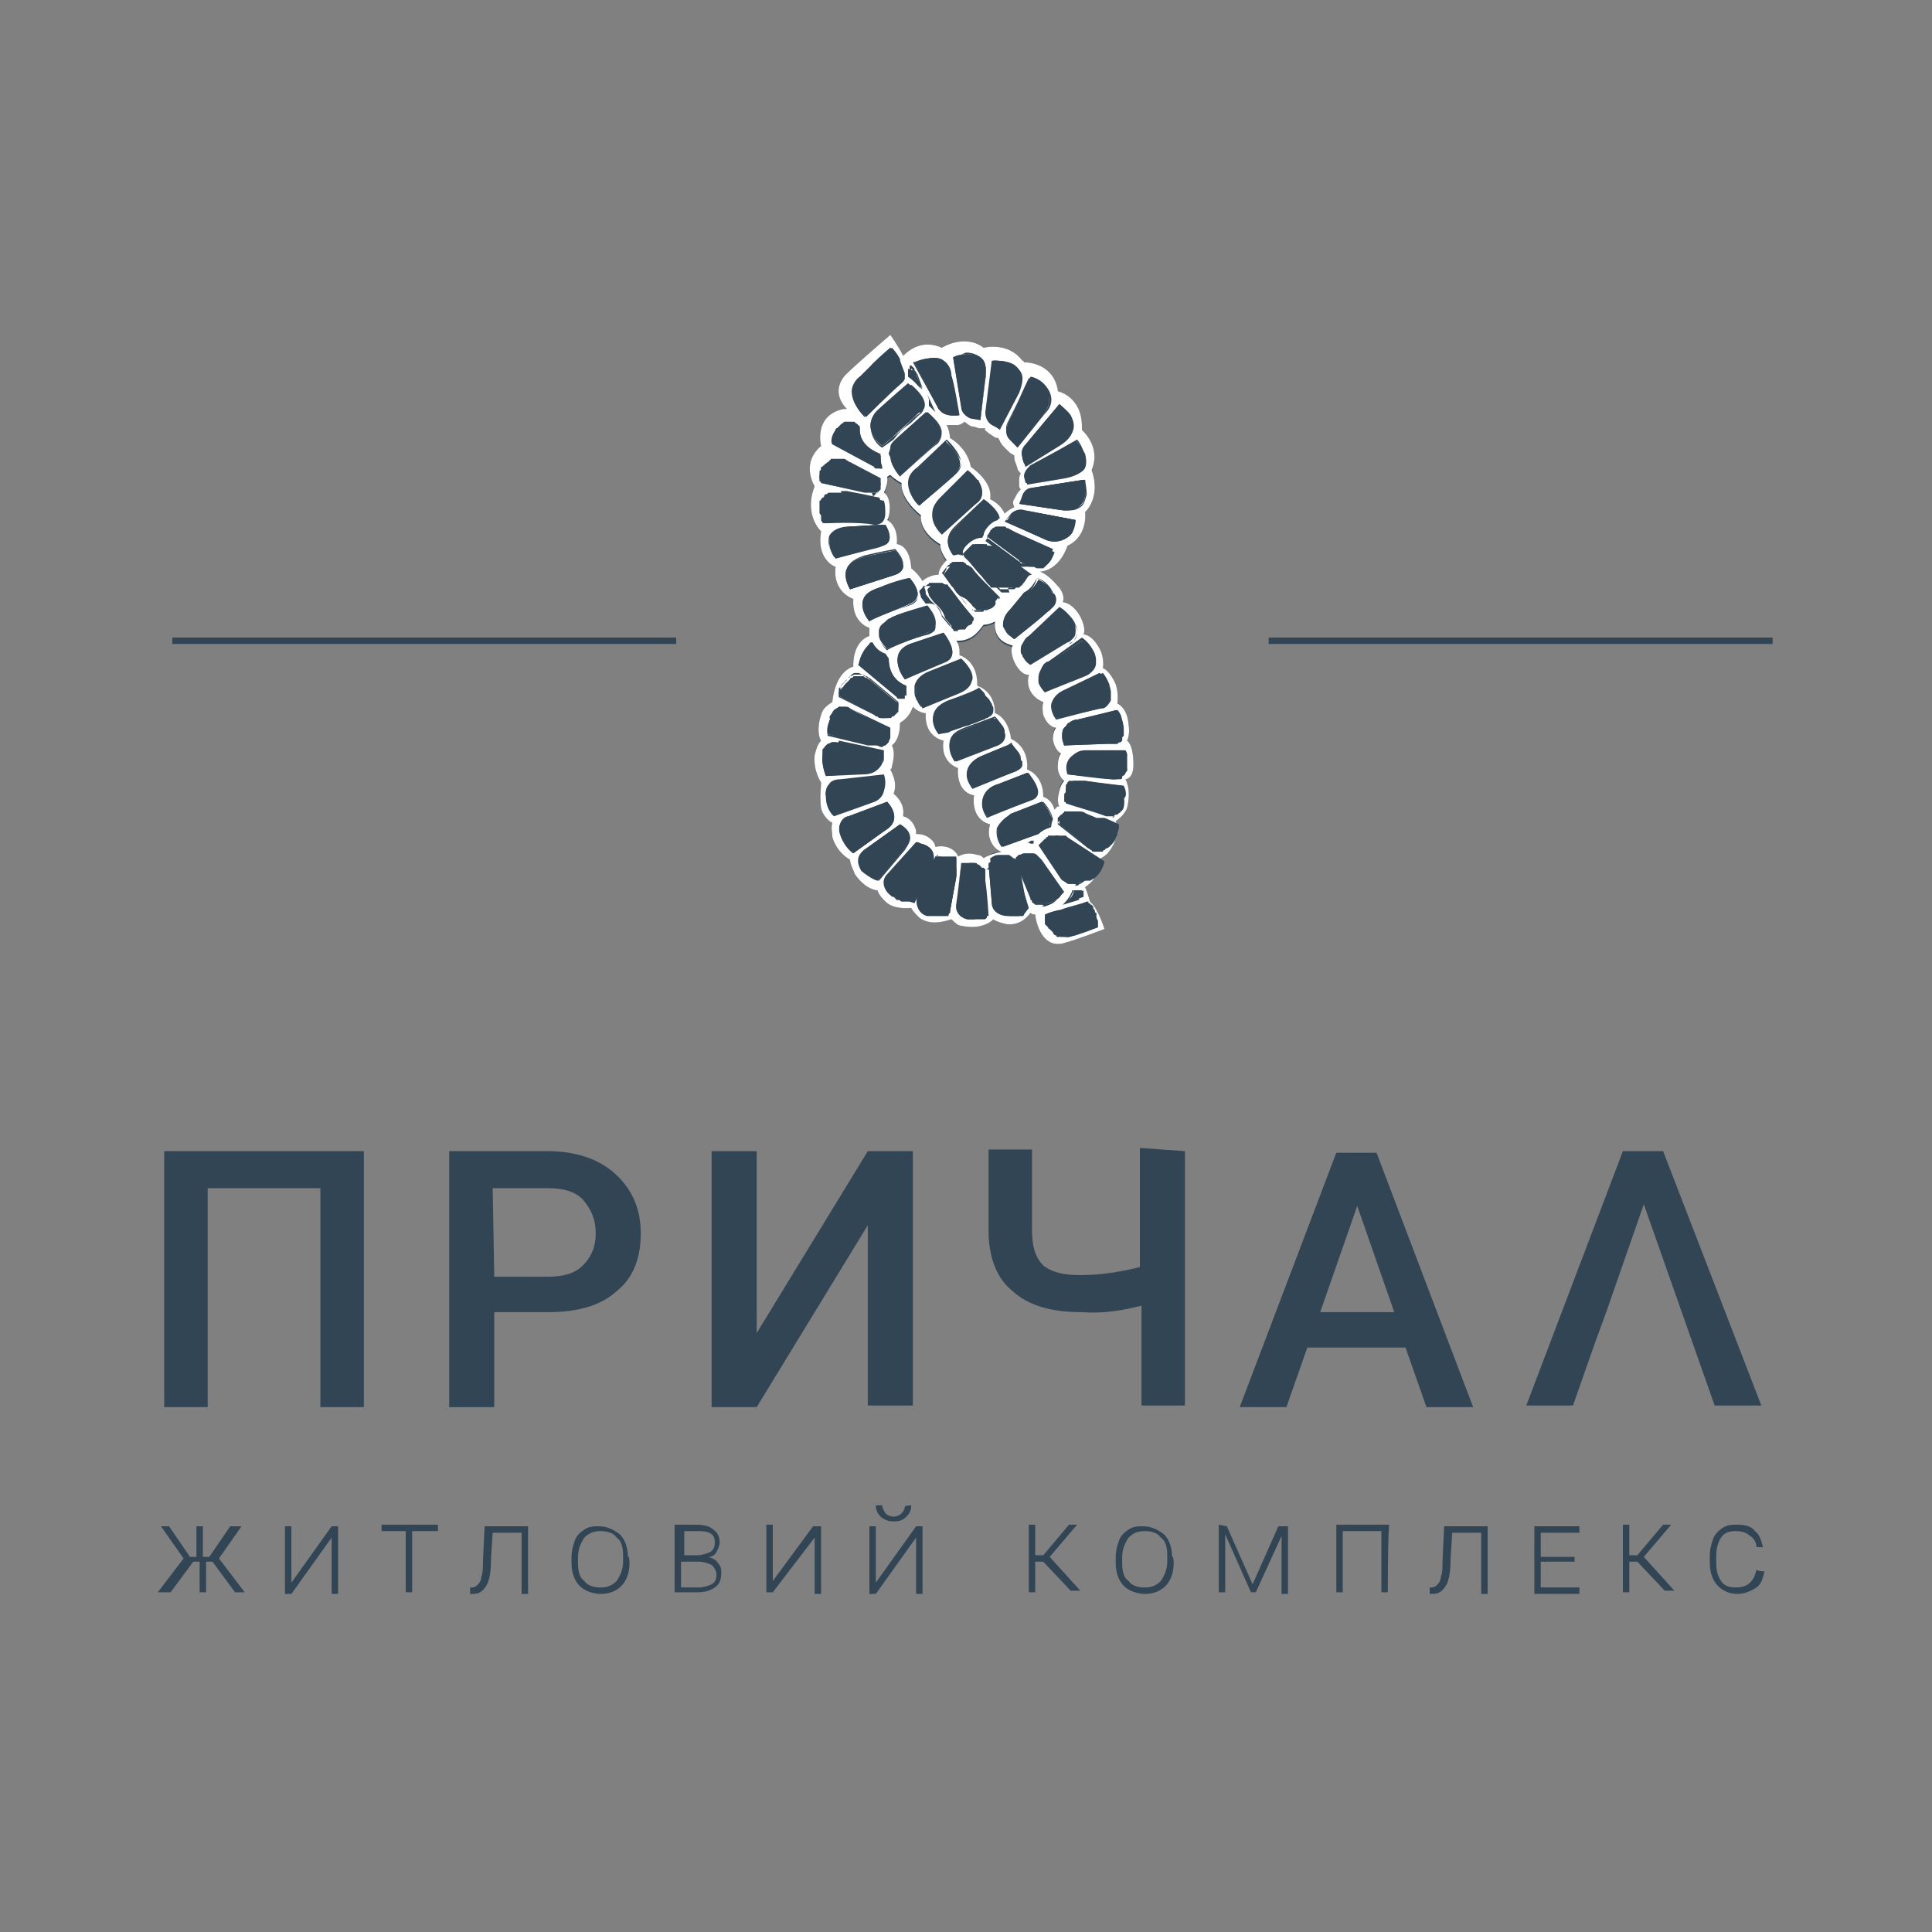 <?xml version="1.0" encoding="utf-8"?>
<!-- Generator: Adobe Illustrator 28.0.0, SVG Export Plug-In . SVG Version: 6.00 Build 0)  -->
<svg version="1.1" id="Layer_1" xmlns="http://www.w3.org/2000/svg" xmlns:xlink="http://www.w3.org/1999/xlink" x="0px" y="0px"
	 viewBox="0 0 120 120" style="enable-background:new 0 0 120 120;" xml:space="preserve">
<rect x="0" y="0" width="120" height="120" fill="#808080" stroke="none"/>
<style type="text/css">
	.st0{clip-path:url(#SVGID_00000021818560305559203950000016551068639130900872_);}
	.st1{fill:#324554;}
	.st2{fill:#FFFFFF;}
</style>
<g>
	<defs>
		<rect id="SVGID_1_" x="0" y="0" width="120" height="120"/>
	</defs>
	<clipPath id="SVGID_00000036963979001631840540000010341621569687647647_">
		<use xlink:href="#SVGID_1_"  style="overflow:visible;"/>
	</clipPath>
	<g style="clip-path:url(#SVGID_00000036963979001631840540000010341621569687647647_);">
		<path class="st1" d="M13.2,97h-0.4v1.9h-0.4V97h-0.4l-1.4,1.9H9.8l1.6-2.1L10,94.8h0.5l1.3,1.9h0.4v-1.9h0.4v1.9h0.4l1.3-1.9H15
			l-1.4,2l1.6,2.1h-0.6L13.2,97L13.2,97z M20.6,94.8h0.4v4.2h-0.4v-3.5l-2.5,3.5h-0.4v-4.2h0.4v3.5L20.6,94.8L20.6,94.8z M27.1,95.1
			h-1.5v3.8h-0.4v-3.8h-1.5v-0.4h3.5V95.1z M32.8,94.8v4.2h-0.4v-3.8h-1.8l-0.1,1.6c0,0.8-0.1,1.4-0.3,1.7c-0.2,0.3-0.4,0.5-0.8,0.5
			h-0.2l0-0.4l0.1,0c0.2,0,0.3-0.1,0.4-0.2c0.1-0.1,0.2-0.3,0.2-0.5c0.1-0.2,0.1-0.6,0.1-1l0.1-2.1C30.2,94.8,32.8,94.8,32.8,94.8z
			 M38.7,96.6c0-0.5-0.1-0.9-0.4-1.1c-0.2-0.3-0.6-0.4-1-0.4c-0.4,0-0.7,0.1-1,0.4c-0.2,0.3-0.4,0.7-0.4,1.2v0.4
			c0,0.5,0.1,0.9,0.4,1.1c0.2,0.3,0.6,0.4,1,0.4c0.4,0,0.7-0.1,1-0.4c0.2-0.3,0.4-0.7,0.4-1.2C38.7,97.1,38.7,96.6,38.7,96.6z
			 M39.1,97.1c0,0.6-0.2,1.1-0.5,1.4c-0.3,0.3-0.7,0.5-1.3,0.5c-0.5,0-1-0.2-1.3-0.5s-0.5-0.8-0.5-1.4v-0.4c0-0.4,0.1-0.7,0.2-1
			c0.1-0.3,0.3-0.5,0.6-0.7c0.3-0.2,0.6-0.2,0.9-0.2c0.5,0,0.9,0.2,1.3,0.5c0.3,0.3,0.5,0.8,0.5,1.4C39.1,96.6,39.1,97.1,39.1,97.1z
			 M42.3,97v1.6h1.1c0.3,0,0.6-0.1,0.8-0.2c0.2-0.1,0.3-0.3,0.3-0.6c0-0.2-0.1-0.4-0.3-0.6C44,97.1,43.7,97,43.4,97H42.3z
			 M42.3,96.6h1c0.3,0,0.6-0.1,0.8-0.2c0.2-0.1,0.3-0.3,0.3-0.6c0-0.5-0.3-0.7-1-0.7h-0.9V96.6z M41.9,98.9v-4.2h1.3
			c0.5,0,0.9,0.1,1.1,0.3c0.3,0.2,0.4,0.5,0.4,0.8c0,0.2-0.1,0.4-0.2,0.6c-0.1,0.2-0.3,0.3-0.5,0.3c0.3,0.1,0.5,0.2,0.6,0.4
			c0.2,0.2,0.2,0.4,0.2,0.6c0,0.4-0.1,0.7-0.4,0.9c-0.3,0.2-0.6,0.3-1.1,0.3C43.4,98.9,41.9,98.9,41.9,98.9z M50.5,94.8H51v4.2h-0.4
			v-3.5L48,98.9h-0.4v-4.2H48v3.5L50.5,94.8L50.5,94.8z M56.6,93.5c0,0.3-0.1,0.5-0.3,0.7c-0.2,0.2-0.4,0.3-0.8,0.3
			c-0.3,0-0.6-0.1-0.8-0.3c-0.2-0.2-0.3-0.4-0.3-0.7h0.4c0,0.2,0.1,0.3,0.2,0.5c0.1,0.1,0.3,0.2,0.5,0.2s0.4-0.1,0.5-0.2
			c0.1-0.1,0.2-0.3,0.2-0.4C56.2,93.5,56.6,93.5,56.6,93.5z M56.9,94.8h0.4v4.2h-0.4v-3.5l-2.5,3.5h-0.4v-4.2h0.4v3.5L56.9,94.8z
			 M64.8,97h-0.5v1.9h-0.4v-4.2h0.4v1.9h0.5l1.6-1.9h0.5l-1.7,2l1.9,2.1h-0.6L64.8,97L64.8,97z M72.5,96.6c0-0.5-0.1-0.9-0.4-1.1
			c-0.2-0.3-0.6-0.4-1-0.4c-0.4,0-0.7,0.1-1,0.4c-0.2,0.3-0.4,0.7-0.4,1.2v0.4c0,0.5,0.1,0.9,0.4,1.1c0.2,0.3,0.6,0.4,1,0.4
			c0.4,0,0.7-0.1,1-0.4c0.2-0.3,0.4-0.7,0.4-1.2C72.5,97.1,72.5,96.6,72.5,96.6z M72.9,97.1c0,0.6-0.2,1.1-0.5,1.4
			c-0.3,0.3-0.7,0.5-1.3,0.5c-0.5,0-1-0.2-1.3-0.5s-0.5-0.8-0.5-1.4v-0.4c0-0.4,0.1-0.7,0.2-1c0.1-0.3,0.3-0.5,0.6-0.7
			c0.3-0.2,0.6-0.2,0.9-0.2c0.5,0,0.9,0.2,1.3,0.5c0.3,0.3,0.5,0.8,0.5,1.4C72.9,96.6,72.9,97.1,72.9,97.1z M76.2,94.8l1.6,3.6
			l1.6-3.6H80v4.2h-0.4v-1.7l0-1.9L78,98.9h-0.3l-1.6-3.6l0,1.9v1.7h-0.4v-4.2L76.2,94.8L76.2,94.8z M86.2,98.9h-0.4v-3.8h-2.4v3.8
			H83v-4.2h3.3C86.2,94.8,86.2,98.9,86.2,98.9z M92.4,94.8v4.2h-0.4v-3.8h-1.8l-0.1,1.6c0,0.8-0.1,1.4-0.3,1.7
			c-0.2,0.3-0.4,0.5-0.8,0.5h-0.2l0-0.4l0.1,0c0.2,0,0.3-0.1,0.4-0.2c0.1-0.1,0.2-0.3,0.2-0.5c0.1-0.2,0.1-0.6,0.1-1l0.1-2.1
			C89.7,94.8,92.4,94.8,92.4,94.8z M97.8,97h-2.1v1.6h2.4v0.4h-2.8v-4.2h2.8v0.4h-2.4v1.5h2.1L97.8,97L97.8,97z M101.7,97h-0.5v1.9
			h-0.4v-4.2h0.4v1.9h0.5l1.6-1.9h0.5l-1.7,2l1.9,2.1h-0.6L101.7,97z M109.6,97.6c-0.1,0.4-0.2,0.8-0.5,1c-0.3,0.2-0.7,0.4-1.2,0.4
			c-0.5,0-0.9-0.2-1.2-0.5c-0.3-0.3-0.5-0.8-0.5-1.4v-0.5c0-0.4,0.1-0.7,0.2-1s0.3-0.5,0.6-0.7c0.3-0.2,0.6-0.2,0.9-0.2
			c0.5,0,0.9,0.1,1.1,0.4c0.3,0.2,0.4,0.6,0.5,1h-0.4c0-0.3-0.2-0.6-0.4-0.7c-0.2-0.2-0.5-0.3-0.9-0.3c-0.4,0-0.7,0.1-0.9,0.4
			c-0.2,0.3-0.3,0.7-0.3,1.1v0.5c0,0.5,0.1,0.8,0.3,1.1c0.2,0.3,0.5,0.4,0.9,0.4c0.4,0,0.7-0.1,0.9-0.3c0.2-0.2,0.3-0.4,0.4-0.8
			C109.2,97.6,109.6,97.6,109.6,97.6z"/>
		<path class="st1" d="M22.6,87.4h-2.7V73.8h-7v13.6h-2.7V71.5h12.4C22.6,71.5,22.6,87.4,22.6,87.4z M30.7,79.3H34
			c1,0,1.7-0.2,2.2-0.7c0.5-0.5,0.8-1.1,0.8-2c0-0.9-0.3-1.5-0.8-2.1C35.7,74,35,73.8,34,73.8h-3.4L30.7,79.3L30.7,79.3z M30.7,81.5
			v5.9h-2.8V71.5H34c1.8,0,3.2,0.5,4.2,1.4c1,0.9,1.6,2.1,1.6,3.7c0,1.6-0.5,2.8-1.5,3.6c-1,0.9-2.4,1.3-4.3,1.3
			C33.9,81.5,30.7,81.5,30.7,81.5z M53.9,71.5h2.8v15.8h-2.8V76.1L47,87.4h-2.8V71.5H47v11.3C47,82.8,53.9,71.5,53.9,71.5z
			 M73.6,71.5v15.8h-2.7v-6.2c-1.2,0.3-2.4,0.5-3.7,0.4c-1.9,0-3.3-0.4-4.3-1.3c-1-0.8-1.5-2.1-1.5-3.8v-5h2.7v5
			c0,1,0.2,1.7,0.7,2.2c0.5,0.4,1.2,0.6,2.3,0.6c1.3,0,2.5-0.2,3.7-0.5v-7.4L73.6,71.5L73.6,71.5z M82,81.5h4.6l-2.3-6.6L82,81.5z
			 M87.3,83.7h-6.1l-1.3,3.7h-2.9l6-15.8h2.5l6,15.8h-2.9L87.3,83.7L87.3,83.7z M103.3,71.5h-2.5l-6,15.8h2.9l1.3-3.7h0l0.8-2.2h0
			l2.3-6.6l4.4,12.5h2.9L103.3,71.5L103.3,71.5z"/>
		<path class="st1" d="M10.7,39.6H42V40H10.7V39.6z M78.8,39.6h31.3V40H78.8V39.6z"/>
		<path class="st1" d="M61.1,53.3c-0.1-0.1-0.2-0.2-0.4-0.2c-0.6-0.2-1,0-1.2,0.1c0-0.1-0.1-0.2-0.1-0.2c-0.3-0.4-0.8-0.5-1.3-0.4
			c0-0.1-0.1-0.3-0.2-0.4c-0.3-0.3-0.6-0.4-1-0.4c0-0.1,0-0.2,0-0.2c-0.2-0.8-0.8-0.9-0.8-0.9c0,0,0-0.1,0-0.1
			c0.1-0.8-0.6-1.3-0.6-1.3c0.3-0.7-0.2-1.5-0.2-1.5h0c0.1-0.1,0.1-0.1,0.1-0.2c0.1-0.4,0.2-0.9,0-1.3c0.5-0.4,0.5-1.2,0.5-1.4
			c0.5-0.3,0.7-0.7,0.8-1c0.4,0.4,0.8,0.4,0.8,0.4c-0.1,1.5,1.1,1.7,1.1,1.7c-0.2,1.4,0.9,1.7,0.9,1.7c-0.1,1.6,1,1.7,1,1.7
			c-0.2,1.6,1,1.8,1,1.8c-0.3,0.9,0.3,1.6,0.7,1.7C61.8,52.9,61.4,53.1,61.1,53.3L61.1,53.3z M61.7,27.1c0.1,0.1,0.2,0.1,0.3,0.1
			c0.1,0.2,0.2,0.4,0.3,0.5l0.4,0.4c0.1,0.1,0.2,0.1,0.3,0.2c0,0.2,0,0.3,0.1,0.5l0.1,0.3c0,0.1,0.1,0.2,0.2,0.3
			c-0.1,0.2-0.1,0.3-0.1,0.5l0,0.2c0,0.1,0,0.2,0.1,0.3c-0.1,0.1-0.2,0.2-0.3,0.4l-0.1,0.2c-0.1,0.1-0.1,0.3,0,0.5
			c-0.2,0.1-0.4,0.2-0.6,0.4c-0.2-0.5-0.7-0.8-0.9-0.9c0.2-1.1-1.2-2-1.2-2l0,0c-0.2-1.2-1.3-1.8-1.3-1.8c0-0.3-0.1-0.6-0.2-0.8h0.7
			c0.1,0,0.3-0.1,0.4-0.2c0.2,0.1,0.3,0.3,0.6,0.3l0.3,0.1c0.1,0,0.3,0,0.4,0c0.1,0.2,0.2,0.3,0.4,0.4L61.7,27.1L61.7,27.1z
			 M55.6,33.8c0.2-1.1-0.5-1.4-0.5-1.4c0.2-0.2,0.3-1.4-0.2-1.7c0,0,0,0,0,0c0.3-0.6,0.2-1,0.2-1l0,0c0.1,0,0.1-0.1,0.2-0.1
			c0.3,0.3,0.7,0.5,0.7,0.5c-0.1,1,1.2,2,1.2,2l0,0c-0.1,1.1,1.2,1.8,1.2,1.8c0,0.4,0.2,0.7,0.4,1c-0.3,0.3-0.5,0.6-0.5,0.9
			c-0.3,0-0.6,0.1-0.9,0.3l-0.1,0.1c-0.2-0.3-0.4-0.6-0.7-0.8C56.5,33.8,55.6,33.8,55.6,33.8z M63.9,41.8c-0.3,1.3,0.9,1.7,0.9,1.7
			s-0.1,0.3,0,0.8c0.3,0.8,0.8,0.8,0.8,0.8s-0.2,0.2-0.2,0.7c0.1,0.7,0.5,0.9,0.5,0.9s-0.2,0.2-0.2,0.8c0,0.6,0.4,0.9,0.4,0.9
			s-0.2,0.2-0.3,0.6c-0.2,0.7,0,1,0,1s-0.1,0.1-0.3,0.4c-0.2-0.7-0.7-0.8-0.7-0.8l0,0c0,0,0,0,0,0c0-1.4-1-1.7-1-1.7
			c0.1-1.5-1-1.9-1-1.9c-0.2-1.4-1-1.6-1-1.6c0-1.4-1.1-1.7-1.1-1.7c0,0,0,0,0-0.1c0-1.5-1.1-1.8-1.1-1.8c0-0.3,0-0.6-0.2-0.9
			c0,0,0.1,0,0.1,0c1,0,1.4-0.8,1.6-1c0,0,0,0,0,0c0.2,0,0.5-0.1,0.7-0.2v0c-0.1,1.2,0.8,1.4,1.1,1.5C62.6,40.5,63.3,41.9,63.9,41.8
			z M70.4,47.5c0-1.3-0.4-1.5-0.4-1.5s0.2-0.3,0.1-1c-0.1-1.1-0.7-1.3-0.7-1.3s0.1-0.6-0.1-1.2c-0.4-0.9-0.8-1-0.8-1l0,0
			c0,0,0.1-0.4-0.1-1c-0.5-1.1-1.1-1.1-1.1-1.1s0.2-0.3-0.2-1.1c-0.5-0.9-1.1-0.9-1.1-0.9c0.1-0.1,0.1-0.6-0.3-1
			c-0.6-0.7-0.9-0.8-1.1-0.9v0c0,0,0.1,0,0.1,0c1.2-0.2,1.6-1.6,1.6-1.6l-0.1,0c0,0,0.1,0,0.1,0c1.3-0.6,1.1-2.1,1.1-2.1h0
			c0,0,0.1-0.1,0.1-0.1c0.9-1.1,0.3-2.5,0.3-2.5c0.6-1.4-0.5-2.4-0.6-2.5c0-0.1,0-0.1,0-0.2c0-1.9-1.5-2.2-1.5-2.2l0,0
			c0,0,0,0,0-0.1c-0.3-1.6-1.8-1.7-2.1-1.7c0,0,0-0.1-0.1-0.1c-0.9-1.2-2.4-0.8-2.4-0.8l0,0c-1.2-0.9-2.6,0-2.6,0v0
			c-1.3-0.6-2.2,0.3-2.4,0.5c-0.3-0.6-0.8-1.3-0.8-1.3s-2.1,1.8-2.8,2.5c-0.7,0.8-0.4,1.6,0.1,2.1c-0.1,0-0.1,0-0.2,0
			c-1.9,0.4-1.4,2.3-1.4,2.3c-1.3,1.1-0.4,2.5-0.4,2.5C49.9,32,51,33,51,33c-0.3,1.7,0.8,2.2,0.9,2.2c-0.2,1.6,1.1,2,1.1,2
			c-0.1,1.5,1,1.8,1,1.8c0,0.2,0,0.3,0,0.5c-1.1,0.4-1,1.9-1,1.9c-1.2,0.4-1.3,2.2-1.3,2.2l0,0c-0.3,0.2-0.6,0.4-0.7,0.8
			c-0.3,0.9-0.1,1.5,0,1.6c-0.2,0.2-0.3,0.5-0.4,0.9c-0.1,1,0.4,1.7,0.4,1.7h0C51,49,50.9,49.5,51,50.2c0.1,0.5,0.6,0.9,0.7,0.9
			c-0.1,0.3,0,0.7,0,0.9c0.3,1,1.1,1.4,1.1,1.4l0,0c0,0.3,0.2,0.6,0.3,0.9c0.7,1,1.4,1,1.4,1l0,0c0.1,0.3,0.3,0.5,0.5,0.7
			c0.5,0.5,1.4,0.4,1.6,0.4c0.1,0.2,0.3,0.4,0.5,0.6c0.8,0.6,1.9,0.1,2,0.1c0.2,0.2,0.4,0.4,0.6,0.4c1.4,0.3,2-0.4,2-0.4v0
			c0.1,0.1,0.4,0.2,0.8,0.3c0.8,0.1,1.3-0.4,1.5-0.7c0.1,0.1,0.2,0.1,0.3,0.1c0,0.2,0.3,2.1,1.7,1.8c0.8-0.2,2.6-0.9,2.6-0.9
			s-0.4-1.3-0.9-1.7l0,0c0,0-0.1-0.4-0.3-0.9c0.9-0.6,0.9-1.4,0.8-1.7c0.2-0.1,0.4-0.2,0.6-0.4c0.9-1.1,0.5-2,0.5-2s0.5-0.3,0.7-0.8
			c0.3-1.2-0.1-1.8-0.1-1.8S70.4,48.4,70.4,47.5L70.4,47.5z"/>
		<path class="st2" d="M52.1,48.5l2.7-0.3c0,0,0.5,1.1-0.5,1.5l-2.5,0.9c0,0-0.4-0.4-0.5-1.2C51.2,48.9,51.6,48.6,52.1,48.5z
			 M54.6,36.5c0.6-0.2,1.3-0.4,1.9-0.6c0,0,1.1,1.2,0,1.6c-0.6,0.3-2.5,1-2.5,1C53.3,37.6,53.4,36.9,54.6,36.5L54.6,36.5z
			 M53.7,34.6c0.8-0.2,1.9-0.4,1.9-0.4s1.1,1.1,0,1.5l-2.8,0.9C52.3,35.7,52.4,34.9,53.7,34.6L53.7,34.6z M64.9,34.9
			C64.9,35,64.9,35,64.9,34.9L64.8,35c0,0,0,0,0,0c0,0,0,0-0.1,0l0,0c0,0,0,0-0.1,0l0,0c-0.1,0-0.1,0-0.2,0c-0.1,0-0.1,0-0.2,0
			c-0.1,0-0.1,0-0.2,0c-0.1,0-0.1,0-0.2,0l-0.1,0c-0.1,0-0.1,0-0.2-0.1c0,0,0,0,0,0c0,0,0,0-0.1,0l0,0c0,0-0.1,0-0.1-0.1l0,0
			c0,0-0.1-0.1-0.1-0.1l-1.9-1.4l0.3-0.4c0,0,0.1-0.1,0.1-0.1c0,0,0,0,0,0c0.1-0.1,0.2-0.1,0.3-0.1l0,0c0.1,0,0.2,0,0.3,0l0,0
			c0.1,0,0.2,0,0.2,0.1l2.9,1.3c0,0-0.1,0.4-0.4,0.7C65,34.9,65,34.9,64.9,34.9z M65.5,50.3c-0.2-0.7-0.7-0.8-0.7-0.8l0,0
			c0,0,0,0,0,0c0-1.4-1-1.7-1-1.7c0.1-1.5-1-1.9-1-1.9c-0.2-1.4-1-1.6-1-1.6c0-1.4-1.1-1.7-1.1-1.7c0,0,0,0,0-0.1
			c0-1.5-1.1-1.8-1.1-1.8c0-0.3,0-0.6-0.2-0.9c0,0,0.1,0,0.1,0c1,0,1.4-0.8,1.6-1c0,0,0,0,0,0c0.3,0,0.5-0.1,0.7-0.2v0
			c-0.1,1.2,0.8,1.4,1.1,1.5c-0.3,0.5,0.4,1.9,1,1.8c-0.3,1.3,0.9,1.7,0.9,1.7s-0.1,0.3,0,0.8c0.3,0.8,0.8,0.8,0.8,0.8
			s-0.2,0.2-0.2,0.7c0.1,0.7,0.5,0.9,0.5,0.9s-0.2,0.2-0.2,0.8c0,0.6,0.4,0.9,0.4,0.9s-0.2,0.2-0.3,0.6c-0.2,0.7,0,1,0,1
			S65.7,50,65.5,50.3z M59.5,25.8h-0.4c-0.3,0-0.6-0.2-0.8-0.4l-1.5-2.9c0.1,0,0.4-0.1,0.7-0.2c0.5-0.1,0.9-0.1,1.1,0.1
			c0.3,0.2,0.4,0.5,0.5,1C59.1,23.4,59.5,25.8,59.5,25.8z M61.2,23.5L60.9,26l-0.5-0.1c-0.3-0.1-0.6-0.3-0.6-0.7l-0.5-3
			c0.1,0,0.4-0.2,0.8-0.2c0.5,0,0.8,0.1,1,0.4C61.2,22.6,61.3,23,61.2,23.5z M65.8,27.6l-2.1,1.3l-0.2-0.5c-0.1-0.3,0-0.6,0.2-0.8
			l2.1-2.5c0.1,0.1,0.5,0.4,0.7,0.7C66.8,26.5,66.6,27.1,65.8,27.6z M66.1,31.7l-2.7-0.4l0.1-0.5c0.1-0.3,0.4-0.4,0.6-0.5l3.2-0.5
			c0,0.1,0.1,0.5,0.1,0.9c-0.1,0.4-0.2,0.6-0.4,0.8C66.7,31.7,66.4,31.7,66.1,31.7z M62.5,32.4l0.4-0.5c0.2-0.2,0.5-0.3,0.7-0.2
			l3.2,0.6c0,0.2-0.1,0.5-0.2,0.7c-0.3,0.6-1.1,0.8-1.7,0.5C64.9,33.5,62.5,32.4,62.5,32.4z M63.5,36.3
			C63.5,36.4,63.4,36.4,63.5,36.3l-0.1,0.1l-0.1,0.1l0,0c0,0,0,0-0.1,0c0,0,0,0,0,0l-0.1,0l0,0l-0.1,0l0,0c0,0,0,0-0.1,0l-0.1,0
			c0,0,0,0-0.1,0l-0.1,0c0,0-0.1,0-0.1,0l-0.1,0c0,0,0,0-0.1,0c0,0,0,0-0.1,0l-0.1,0l-0.1,0c0,0,0,0-0.1,0l-0.1,0c0,0,0,0-0.1,0l0,0
			c0,0,0,0-0.1,0l0,0c0,0-0.1,0-0.1-0.1l0,0c0,0-0.1-0.1-0.1-0.1l-0.4-0.5l-0.2-0.2L60.5,35c0,0,0-0.1-0.1-0.1l-0.2-0.2l-0.1-0.2
			l0,0c0,0,0,0,0,0l0,0l0.5-0.5c0,0,0.1-0.1,0.1-0.1c0,0,0,0,0,0c0,0,0.1,0,0.1,0c0,0,0,0,0.1,0c0,0,0.1,0,0.1,0c0,0,0,0,0.1,0
			c0,0,0,0,0.1,0c0,0,0.1,0,0.1,0c0,0,0,0,0.1,0c0,0,0.1,0,0.1,0c0,0,0,0,0.1,0c0,0,0.1,0,0.1,0c0,0,0,0,0,0c0,0,0.1,0.1,0.1,0.1
			l2.3,1.7C63.8,35.7,63.8,36,63.5,36.3L63.5,36.3z M63.9,52.3l0.2-0.1c0,0,0,0.1,0,0.1C64,52.3,64,52.3,63.9,52.3z M59.5,43
			l-2.2,0.9c0,0-0.1-0.1-0.2-0.3c0-0.1-0.1-0.1-0.1-0.2c-0.1-0.1-0.1-0.3-0.1-0.5c0-0.1,0-0.2,0-0.3c0.1-0.3,0.3-0.6,0.9-0.8
			l1.9-0.8C59.7,41.1,61.3,42.4,59.5,43z M64.1,49.7l-2.7,1c-0.2-0.2-0.2-0.5-0.3-0.8c0-0.5,0.3-1,1-1.2l1.8-0.7
			C63.8,48,65.1,49.3,64.1,49.7L64.1,49.7z M65.2,51.2C65.2,51.3,65.2,51.3,65.2,51.2c-0.3,0.2-0.6,0.3-0.8,0.5l-2.2,0.8
			C62.1,52.3,62,52,62,51.7c0-0.1,0-0.3,0.1-0.4c0.1-0.2,0.3-0.4,0.5-0.6c0.1-0.1,0.2-0.1,0.3-0.2l1.8-0.7c0,0,0.5,0.5,0.6,1
			C65.2,50.9,65.2,51.1,65.2,51.2L65.2,51.2z M63.3,47c0,0,0,0.1,0.1,0.1c0,0.1,0,0.1,0,0.2c0,0.1,0,0.1,0,0.2
			c0,0.2-0.1,0.3-0.3,0.4l-2.7,1c-0.6-0.7-0.4-1.6,0.7-2l1.7-0.7c0,0,0.3,0.3,0.5,0.6C63.3,46.9,63.3,46.9,63.3,47z M62.2,45
			c0.1,0.1,0.2,0.3,0.2,0.5c0.1,0.3,0,0.6-0.4,0.8l-2.6,1c-0.6-0.8-0.4-1.6,0.6-2l1.9-0.7C61.8,44.6,62,44.8,62.2,45z M60.9,42.9
			L60.9,42.9c0.2,0.2,0.2,0.3,0.3,0.4c0.1,0.1,0.1,0.2,0.2,0.3c0,0.1,0.1,0.2,0.1,0.3c0,0.1,0,0.3-0.1,0.4c0,0-0.1,0.1-0.1,0.1
			c0,0-0.1,0.1-0.2,0.1c-0.2,0.1-0.4,0.2-0.6,0.3c-0.3,0.1-0.7,0.3-1,0.4l-0.1,0L59,45.3l-0.2,0.1l-0.2,0.1l-0.3,0.1
			c0,0-1.1-1.3,0.6-2C59.5,43.3,60.8,42.8,60.9,42.9C60.8,42.8,60.8,42.9,60.9,42.9z M57.7,25.2c0-0.1,0-0.3,0-0.4l0.3,0.6
			C57.9,25.3,57.8,25.2,57.7,25.2L57.7,25.2z M59.8,34.4L59.8,34.4L59.8,34.4c0,0.1,0,0.1,0.1,0.1c-0.2-0.1-0.4-0.1-0.6,0
			c-0.3-0.4-0.6-1.1,0.1-1.7l1.8-1.7c0,0,0.8,0.5,0.9,1.1l0,0c-0.6,0.1-1,0.6-1,1L61,33.4C60.3,33.4,59.7,34.1,59.8,34.4z M58.4,31
			c0.4-0.4,1.7-1.7,1.7-1.7s0.4,0.2,0.6,0.6c0,0,0.1,0.1,0.1,0.1c0.1,0.2,0.2,0.4,0.2,0.6c0,0.2-0.1,0.5-0.4,0.7l-2.1,1.9
			C58.5,33.1,57.3,32,58.4,31L58.4,31z M57,29.1l1.7-1.7c0,0,1.4,1.3,0.7,1.9l-2.3,2.1C57.1,31.4,55.8,30.1,57,29.1z M60.5,38.5
			L60.5,38.5L60.5,38.5L60.5,38.5C60.4,38.5,60.4,38.5,60.5,38.5L60.5,38.5L60.5,38.5l-0.1,0.1l0,0l0,0l0,0l0,0c0,0,0,0,0,0.1l0,0
			c0,0,0,0,0,0l0,0l-0.1,0.1l0,0C60,38.9,60,39,59.9,39l0,0c0,0,0,0-0.1,0l0,0c-0.1,0-0.1,0-0.2,0.1l0,0c0,0-0.1,0-0.1,0l0,0
			c0,0,0,0,0,0l0,0c0,0-0.1,0-0.1,0c0,0,0,0,0,0c0,0,0,0,0,0l0,0c0,0,0,0,0,0l0,0c0,0,0,0,0,0l0,0c0,0,0-0.1-0.1-0.1l-0.5-0.6
			c-0.1-0.5-0.5-0.8-0.7-1l-0.3-0.4c0-0.1,0-0.3-0.1-0.4l0.1-0.1c0,0,0.1-0.1,0.1-0.1l0,0c0,0,0.1,0,0.1-0.1l0,0c0,0,0.1,0,0.1,0
			l0,0c0.1,0,0.2,0,0.4,0l0,0c0,0,0.1,0,0.1,0l0,0c0,0,0.1,0,0.1,0l0,0l0.1,0l0,0c0.1,0,0.1,0.1,0.1,0.1c0,0,0.1,0.1,0.1,0.1
			L60.5,38.5C60.5,38.5,60.5,38.5,60.5,38.5z M61.7,37.7c-0.1,0.1-0.2,0.1-0.4,0.2l0,0c0,0-0.1,0-0.1,0l0,0c-0.1,0-0.1,0-0.2,0h0
			c-0.1,0-0.1,0-0.2,0l0,0c0,0-0.1,0-0.1,0l0,0c0,0-0.1,0-0.1-0.1l0,0c0,0-0.1,0-0.1-0.1l0,0c-0.1,0-0.1-0.1-0.2-0.2l0,0
			c0,0-0.1-0.1-0.1-0.1l-0.2-0.2L59.6,37l-0.2-0.2l-0.2-0.3l-0.1-0.1l-0.5-0.7l0,0l0,0l0,0c0,0,0.3-0.4,0.4-0.5c0,0,0.1,0,0.1-0.1
			l0,0c0,0,0.1,0,0.1,0l0,0c0,0,0.1,0,0.1,0l0,0c0,0,0.1,0,0.1,0h0c0,0,0.1,0,0.1,0l0,0c0.1,0,0.1,0,0.2,0l0,0c0,0,0.1,0,0.1,0l0,0
			c0,0,0.1,0,0.1,0.1l0,0c0,0,0,0,0.1,0l0,0c0,0,0,0,0.1,0l0,0c0,0,0.1,0.1,0.1,0.1c0.2,0.2,0.7,0.7,1,1.1s0.7,0.7,0.7,0.7
			s0,0.1-0.1,0.1c0,0,0,0.1,0,0.1C61.9,37.5,61.8,37.6,61.7,37.7L61.7,37.7z M61.4,26.9l0.3,0.2c0.1,0.1,0.2,0.1,0.3,0.1
			c0.1,0.2,0.2,0.4,0.3,0.5l0.4,0.4c0.1,0.1,0.2,0.1,0.3,0.2c0,0.2,0,0.3,0.1,0.5l0.1,0.3c0,0.1,0.1,0.2,0.2,0.3
			c-0.1,0.2-0.1,0.3-0.1,0.5l0,0.2c0,0.1,0,0.2,0.1,0.3c-0.1,0.1-0.2,0.2-0.3,0.4l-0.1,0.2c-0.1,0.1-0.1,0.3,0,0.5
			c-0.2,0.1-0.4,0.2-0.6,0.4c-0.2-0.5-0.7-0.8-0.9-0.9c0.2-1.1-1.2-2-1.2-2l0,0c-0.2-1.2-1.3-1.8-1.3-1.8c0-0.3-0.1-0.6-0.2-0.8h0.7
			c0.1,0,0.3-0.1,0.4-0.2c0.2,0.1,0.3,0.3,0.6,0.3l0.3,0.1c0.1,0,0.3,0,0.4,0C61.1,26.7,61.3,26.8,61.4,26.9L61.4,26.9z M54.6,25.4
			c0.4-0.4,1.8-1.6,1.8-1.6s1.4,1.1,0.6,1.7c-0.2,0.2-0.4,0.4-0.6,0.5l-0.2,0.2c-0.3,0.3-0.7,0.6-0.9,0.9l-0.6,0.5
			C54.8,27.7,53.3,26.6,54.6,25.4z M55.3,28.2c0-0.1,0-0.3,0.1-0.4c0.1-0.2,0.2-0.3,0.3-0.5l1.9-1.7c0,0,1.5,1.1,0.6,1.9l-2.2,2
			c0,0-0.3-0.3-0.5-0.7C55.4,28.6,55.3,28.4,55.3,28.2z M55.1,32.3c0.2-0.2,0.3-1.4-0.2-1.7l0,0c0.3-0.6,0.2-1,0.2-1l0,0
			c0.1,0,0.1-0.1,0.2-0.1c0.3,0.3,0.7,0.5,0.7,0.5c-0.1,1,1.2,2,1.2,2l0,0c-0.1,1.1,1.2,1.8,1.2,1.8c0,0.4,0.2,0.7,0.4,1
			c-0.3,0.3-0.5,0.6-0.5,0.9c-0.3,0-0.6,0.1-0.9,0.3l-0.1,0.1c-0.3-0.5-0.7-0.8-0.7-0.8c-0.1-1.5-0.9-1.5-0.9-1.5
			C55.8,32.6,55.1,32.3,55.1,32.3z M56.5,40.1l2.1-0.7c0,0,1.1,1.2,0.2,1.7l-2.6,1.1C56.2,42.1,55,40.7,56.5,40.1z M61.1,53.3
			c-0.1-0.1-0.2-0.2-0.4-0.2c-0.6-0.2-1,0-1.2,0.1c0-0.1-0.1-0.2-0.1-0.2c-0.3-0.4-0.8-0.5-1.3-0.4c0-0.1-0.1-0.3-0.2-0.4
			c-0.3-0.3-0.6-0.4-1-0.4c0-0.1,0-0.2,0-0.2c-0.2-0.8-0.8-0.9-0.8-0.9c0,0,0-0.1,0-0.1c0.1-0.8-0.6-1.3-0.6-1.3
			c0.3-0.7-0.2-1.5-0.2-1.5h0c0.1-0.1,0.1-0.1,0.1-0.2c0.1-0.4,0.2-0.9,0-1.3c0.5-0.4,0.5-1.2,0.5-1.4c0.5-0.3,0.7-0.7,0.8-1
			c0.4,0.4,0.8,0.4,0.8,0.4c-0.1,1.5,1.1,1.7,1.1,1.7c-0.2,1.4,0.9,1.7,0.9,1.7c-0.1,1.6,1,1.7,1,1.7c-0.2,1.6,1,1.8,1,1.8
			c-0.3,0.9,0.3,1.6,0.7,1.7C61.8,53,61.4,53.1,61.1,53.3L61.1,53.3z M64.2,56C64.2,56,64.1,55.9,64.2,56L64.2,56
			c-0.1-0.1-0.1-0.1-0.1-0.2l0,0c0,0,0-0.1,0-0.1l-1-2.4l0,0l0,0l0,0l0,0l0.1-0.1l0,0c0,0,0.1,0,0.1-0.1l0,0c0,0,0.1,0,0.1,0l0,0
			c0,0,0.1,0,0.1,0l0,0c0.1,0,0.1,0,0.2,0l0,0c0.1,0,0.2,0,0.4,0l0,0c0,0,0.1,0,0.1,0l0,0c0,0,0.1,0,0.1,0.1l0,0
			c0.1,0,0.1,0.1,0.2,0.1c0,0,0.1,0.1,0.1,0.1l1.4,2c0,0,0,0.1-0.2,0.2c-0.2,0.2-0.5,0.4-0.8,0.5c-0.1,0-0.2,0-0.2,0l0,0
			c-0.1,0-0.2,0-0.2,0h0c-0.1,0-0.1,0-0.2,0l0,0c0,0-0.1,0-0.1,0l0,0c0,0,0,0-0.1,0L64.2,56C64.2,56,64.2,56,64.2,56L64.2,56
			L64.2,56z M67.2,55.3L67.2,55.3L67.2,55.3l0,0.1l0,0l0,0.1l0,0l0,0l0,0c0,0,0,0,0,0v0L67,55.8l-0.3,0.1c-0.2,0.1-0.3,0.1-0.5,0.2
			c0.4-0.3,0.5-0.7,0.5-0.8C66.9,55.3,67.1,55.3,67.2,55.3z M67.2,29.1c-0.2,0.3-0.5,0.5-1.1,0.5l-2.4,0.4l-0.1-0.4
			c0-0.3,0.2-0.5,0.4-0.7l2.8-1.5c0.1,0.1,0.3,0.4,0.4,0.7C67.4,28.5,67.4,28.8,67.2,29.1L67.2,29.1z M64.8,25.8l-1.6,2l-0.5-0.5
			c-0.2-0.2-0.3-0.6-0.1-0.9l1.3-2.8c0.1,0,0.5,0.2,0.8,0.4C65.3,24.5,65.3,25.1,64.8,25.8z M63.1,24.4l-1,2.2l-0.4-0.2
			c-0.3-0.2-0.4-0.5-0.4-0.8l0.4-3.2c0.1,0,0.6,0,0.9,0.1c0.4,0.1,0.6,0.3,0.7,0.6C63.4,23.4,63.4,23.8,63.1,24.4z M56.6,23
			c0,0,0.1,0.1,0.1,0.1l0,0.1c0,0,0.1,0.1,0.1,0.1l0,0.1c0,0.1,0.1,0.1,0.1,0.2l0.3,0.6c-0.2-0.3-0.5-0.6-0.8-0.8l0,0
			c0-0.1,0-0.3,0-0.5l0,0L56.6,23C56.5,22.9,56.6,23,56.6,23z M69.7,45.3c0,0.1,0,0.1,0,0.2c0,0,0,0,0,0.1c0,0,0,0.1,0,0.1
			c0,0,0,0,0,0.1c0,0,0,0.1,0,0.1c0,0,0,0,0,0.1c0,0,0,0-0.1,0.1c0,0,0,0-0.1,0c0,0,0,0-0.1,0.1c0,0,0,0-0.1,0c0,0-0.1,0-0.1,0
			c0,0-0.1,0-0.1,0c0,0-0.1,0-0.1,0c0,0-0.1,0-0.1,0c0,0-0.1,0-0.1,0l-2.7,0.1c0,0-0.2-0.4-0.1-0.9c0-0.1,0.1-0.2,0.2-0.3
			c0.1-0.1,0.1-0.1,0.2-0.2c0.2-0.1,0.3-0.2,0.5-0.2l2.5-0.6c0,0,0.1,0.1,0.2,0.3C69.7,44.7,69.7,45,69.7,45.3L69.7,45.3z M69,43
			c0,0.2,0,0.4,0,0.5c-0.1,0.2-0.2,0.3-0.3,0.4c-0.1,0.1-0.2,0.1-0.3,0.1l-2.7,0.6c0,0-0.9-1.1,0.5-1.7l2.3-1.1c0,0,0.2,0.2,0.4,0.7
			C68.9,42.6,69,42.8,69,43L69,43z M67.2,39.8c0,0,0.5,0.3,0.8,1c0.2,0.5,0,0.9-0.5,1.1l-2.5,1c0,0-0.3-0.2-0.4-0.6
			c-0.1-0.3,0-0.6,0.1-0.8c0-0.1,0.1-0.1,0.1-0.2c0.1-0.1,0.2-0.2,0.3-0.2C65.1,41.2,67.2,39.8,67.2,39.8z M66.2,38.1
			c0.2,0.2,0.4,0.4,0.5,0.7c0.1,0.2,0.1,0.3,0.1,0.5c0,0.2-0.1,0.3-0.2,0.4c-0.1,0.1-0.2,0.2-0.3,0.2L64,41.3c0,0-0.2-0.1-0.3-0.3
			c0-0.1-0.1-0.1-0.1-0.2c0-0.1-0.1-0.2-0.1-0.3c0-0.1,0-0.3,0.1-0.4c0.1-0.2,0.2-0.4,0.4-0.5l1.9-1.7C65.9,37.8,66,37.9,66.2,38.1z
			 M65.5,36.9c0.2,0.3,0.1,0.7-0.2,0.9c0,0-0.1,0.1-0.1,0.1L63,39.7c0,0-0.2-0.1-0.3-0.3c-0.1-0.1-0.2-0.3-0.3-0.4c0,0,0-0.1,0-0.1
			c0-0.2,0.1-0.5,0.4-0.9l0.9-1c0.4-0.2,0.7-0.6,0.8-0.9l0,0c0.2,0.1,0.6,0.3,0.9,0.8C65.4,36.8,65.5,36.9,65.5,36.9z M53.4,23.4
			c0.2-0.2,0.5-0.5,0.8-0.8c0.5-0.5,1.1-1,1.1-1c0.2,0.3,0.4,0.6,0.6,0.8c0.1,0.3,0.2,0.5,0.3,0.8l0,0.1c0,0.1,0,0.1,0,0.2
			c0,0.1-0.1,0.2-0.2,0.3c-0.7,0.6-2.2,2.1-2.2,2.1S52.2,24.5,53.4,23.4z M51.9,26.7c0,0,0-0.1,0.1-0.1c0,0,0,0,0,0
			c0.1-0.1,0.1-0.1,0.2-0.2l0,0c0,0,0.1-0.1,0.1-0.1l0,0c0,0,0.1,0,0.1-0.1l0,0c0,0,0.1,0,0.1,0c0,0,0,0,0,0c0,0,0.1,0,0.1,0l0,0
			c0,0,0.1,0,0.1,0h0c0.1,0,0.2,0,0.3,0.1l0,0c0.1,0,0.2,0.1,0.3,0.2l0.1,0.1c-0.1,1.3,1.1,1.7,1.3,1.7c0,0.3,0,0.6,0.1,0.8l0,0l0,0
			c0,0-0.1,0-0.1,0h0c0,0-0.1,0-0.1,0l0,0c0,0-0.1,0-0.1,0l0,0c0,0-0.1,0-0.1,0c0,0-0.1,0-0.1-0.1l-2.6-1.4
			C51.6,27.5,51.6,27.1,51.9,26.7z M51,29.3L51,29.3c0-0.1,0-0.1,0-0.1l0,0c0,0,0-0.1,0-0.1l0,0c0,0,0-0.1,0.1-0.1l0,0
			c0,0,0-0.1,0.1-0.1l0,0c0,0,0-0.1,0.1-0.1l0,0c0,0,0.1-0.1,0.1-0.1l0,0c0,0,0.1,0,0.1-0.1l0,0c0,0,0.1,0,0.1-0.1l0,0
			c0,0,0.1,0,0.1,0l0,0c0.1,0,0.1,0,0.2,0c0,0,0.1,0,0.1,0h0c0.1,0,0.1,0,0.2,0l0,0c0.1,0,0.1,0,0.2,0c0.1,0,0.1,0,0.2,0.1l0,0
			c0.1,0,0.1,0.1,0.2,0.1l1.9,1v0l0,0l0,0l0,0l0,0c0,0,0,0,0,0.1l0,0l0,0l0,0l0,0c0,0,0,0.1,0,0.1c0,0,0,0.1,0,0.1l0,0
			c0,0,0,0,0,0.1l0,0c0,0,0,0-0.1,0.1l0,0c0,0,0,0.1-0.1,0.1l0,0c0,0,0,0-0.1,0c0,0,0,0,0,0c0,0,0,0-0.1,0c0,0,0,0,0,0
			c0,0,0,0-0.1,0l-0.1,0c0,0-0.1,0-0.1,0c0,0,0,0,0,0c-0.1,0-0.1,0-0.1,0L51.1,30c0,0,0-0.1,0-0.1l0,0c0,0,0-0.1,0-0.1l0,0
			c0,0,0-0.1,0-0.1l0,0c0,0,0-0.1,0-0.1l0,0C50.9,29.4,50.9,29.4,51,29.3z M51.4,30.8c0,0,0.1-0.1,0.2-0.1l0.1,0c0,0,0.1,0,0.1,0
			l0.1,0c0,0,0.1,0,0.2,0l0,0c0.1,0,0.2,0,0.2,0c0.1,0,0.1,0,0.2,0c0,0,0.1,0,0.1,0c0.1,0,0.2,0,0.3,0c1.9,0.4,2,0.4,2,0.4
			s0.4,1.1-0.6,1.2c-0.7,0-3,0.2-3,0.2c0-0.1-0.1-0.1-0.1-0.2c0,0,0,0,0-0.1c0,0,0-0.1,0-0.1l0-0.1c0-0.1,0-0.2,0-0.3
			c0-0.1,0-0.1,0-0.2l0-0.1c0,0,0-0.1,0-0.1l0,0c0-0.1,0-0.1,0.1-0.1l0,0c0,0,0-0.1,0.1-0.1l0,0c0,0,0-0.1,0.1-0.1
			C51.3,30.9,51.3,30.9,51.4,30.8C51.4,30.9,51.4,30.9,51.4,30.8L51.4,30.8z M52.9,32.7c1.5-0.1,2.1-0.1,2.1-0.1s0.7,1.1-0.2,1.3
			l-2.9,0.8C51.2,33.7,51.5,32.8,52.9,32.7z M54.6,39.4c0-0.1,0-0.3,0.1-0.4c0.1-0.1,0.2-0.3,0.3-0.4c0.1-0.1,0.2-0.2,0.3-0.2
			c0.1-0.1,0.2-0.1,0.4-0.2c0.5-0.2,1.9-0.6,1.9-0.6s1.1,1.2,0.1,1.6c-0.8,0.3-1.7,0.7-2.5,1C54.8,40,54.6,39.7,54.6,39.4L54.6,39.4
			z M53.9,40.2L53.9,40.2c0.1,0,0.1-0.1,0.1-0.1l0,0c0,0,0,0,0,0l0,0c0,0,0,0,0.1,0l0,0l0,0c0.2,0.4,0.6,0.6,0.8,0.7l0.2,0.3
			c0,1.4,1.1,1.7,1.1,1.7c0,0.3,0,0.5,0,0.6c0,0,0,0,0,0c0,0,0,0,0,0c0,0,0,0-0.1,0c0,0,0,0-0.1,0c0,0,0,0,0,0c0,0,0,0-0.1,0
			c0,0,0,0,0,0c0,0,0,0-0.1,0c0,0,0,0,0,0c0,0-0.1,0-0.1-0.1l-2.4-2C53.4,41.1,53.4,40.6,53.9,40.2L53.9,40.2L53.9,40.2z M52.2,43.3
			L52.2,43.3L52.2,43.3L52.2,43.3L52.2,43.3c0-0.1,0-0.2,0.1-0.2l0,0l0-0.1l0,0c0,0,0-0.1,0-0.1l0,0c0,0,0-0.1,0-0.1l0,0
			c0,0,0-0.1,0.1-0.1l0,0c0-0.1,0.1-0.2,0.2-0.3l0,0c0,0,0.1-0.1,0.1-0.1l0,0c0,0,0.1-0.1,0.1-0.1l0,0c0,0,0.1-0.1,0.1-0.1l0,0
			c0,0,0.1,0,0.1-0.1l0,0c0,0,0.1,0,0.1,0l0,0c0,0,0.1,0,0.1,0h0c0.1,0,0.1,0,0.2,0c0,0,0.1,0,0.2,0l0,0c0.1,0,0.1,0.1,0.2,0.1
			c0.1,0,0.1,0.1,0.2,0.1l1.8,1.5l0,0l0,0l0,0c0,0,0,0,0,0l0,0l0,0l0,0c0,0,0,0,0,0.1v0l0,0.1l0,0c0,0,0,0,0,0.1l0,0c0,0,0,0,0,0.1
			l0,0c0,0,0,0,0,0.1l0,0c0,0,0,0-0.1,0.1l0,0c0,0,0,0-0.1,0.1l0,0c0,0,0,0-0.1,0.1l0,0c0,0-0.1,0-0.1,0l0,0c-0.1,0-0.1,0.1-0.2,0.1
			l0,0c0,0-0.1,0-0.1,0h0c0,0-0.1,0-0.1,0l0,0c0,0-0.1,0-0.1,0l0,0c-0.1,0-0.1,0-0.2,0l0,0c-0.1,0-0.1,0-0.2-0.1L52.2,43.3
			L52.2,43.3z M51.6,44.4c0.1-0.1,0.1-0.2,0.2-0.3l0,0c0.1-0.1,0.2-0.1,0.3-0.2l0,0c0,0,0.1,0,0.1,0l0,0c0,0,0.1,0,0.1,0h0
			c0.1,0,0.1,0,0.2,0c0.1,0,0.1,0,0.2,0.1l2.5,1.2v0l0,0l0,0l0,0l0,0l0,0c0,0,0,0,0,0l0,0.1c0,0,0,0.1,0,0.1c0,0,0,0,0,0
			c0,0,0,0,0,0.1l0,0c0,0,0,0.1,0,0.1l0,0c0,0,0,0.1-0.1,0.1l0,0c0,0,0,0-0.1,0.1l0,0c0,0,0,0-0.1,0.1c0,0,0,0,0,0
			c-0.1,0-0.1,0.1-0.2,0.1c-0.1,0-0.1,0-0.2,0l-0.1,0c0,0-0.1,0-0.1,0c0,0,0,0-0.1,0c-0.1,0-0.2,0-0.2,0l-2.5-0.6
			c0,0-0.1-0.3,0.1-0.8C51.5,44.7,51.5,44.5,51.6,44.4L51.6,44.4z M51.1,46.9c0-0.1,0-0.1,0-0.2l0,0c0,0,0-0.1,0-0.1l0,0
			c0,0,0-0.1,0.1-0.1l0,0c0,0,0.1-0.1,0.1-0.1l0,0c0,0,0.1-0.1,0.1-0.1l0,0c0.1-0.1,0.2-0.1,0.3-0.1l0,0c0,0,0.1,0,0.1,0h0l0.1,0
			l0,0c0,0,0.1,0,0.1,0l2.8,0.6c0,0,0,0.2,0,0.5c0,0.2-0.1,0.3-0.2,0.4c-0.2,0.2-0.4,0.3-0.8,0.3l-2.5,0.2
			C51.3,48.2,51,47.5,51.1,46.9L51.1,46.9z M52.7,50.7l2.4-0.9c0,0,1,1,0,1.7L53,52.9c0,0-0.5-0.3-0.8-1.1
			C52,51.4,52.2,50.8,52.7,50.7L52.7,50.7z M53.8,52.7l2.1-1.5c0,0,1.2,0.6,0.3,1.5l-1.6,1.9c0,0-0.5,0-1-0.7
			C53.2,53.6,53.3,53,53.8,52.7L53.8,52.7z M56.3,55.9L56.3,55.9C56.2,55.9,56.2,55.9,56.3,55.9l-0.1,0c0,0,0,0-0.1,0l0,0
			c0,0-0.1,0-0.1,0l0,0c0,0-0.1,0-0.1,0l0,0c-0.1,0-0.2-0.1-0.2-0.1c0,0-0.1-0.1-0.1-0.1c-0.4-0.3-0.6-0.9-0.2-1.3l1.8-2
			c0.5,0.1,0.8,0.4,0.8,0.8c0,0.2,0,0.4-0.2,0.7l-1,2.1l0,0l0,0c0,0,0,0,0,0h0c0,0,0,0-0.1,0h0C56.4,55.9,56.4,55.9,56.3,55.9
			L56.3,55.9C56.3,55.9,56.3,55.9,56.3,55.9L56.3,55.9z M59,56.7C59,56.7,59,56.7,59,56.7L59,56.7c-0.1,0.1-0.2,0.1-0.2,0.1l0,0
			c-0.1,0-0.2,0-0.3,0c-0.1,0-0.3,0-0.4,0l-0.1,0c0,0-0.1,0-0.1,0l-0.1,0c-0.1,0-0.1,0-0.2,0c-0.5-0.1-0.7-0.6-0.6-1.1
			c0,0,0-0.1,0-0.1l1.1-2.4h0l0,0l0,0l0,0l0,0l0,0l0,0l0.1,0c0,0,0,0,0.1,0l0.1,0c0,0,0,0,0.1,0l0.1,0l0.1,0c0,0,0,0,0.1,0l0.1,0
			l0.1,0l0.1,0l0.1,0c0,0,0,0,0.1,0c0,0,0,0,0.1,0c0,0,0,0,0,0c0,0,0,0,0,0.1c0,0,0,0,0,0.1c0,0,0,0,0,0.1c0,0,0,0,0,0.1
			c0,0,0,0.1,0,0.1c0,0,0,0,0,0.1c0,0,0,0.1,0,0.1c0,0,0,0,0,0.1l0,0.3C59.2,55.6,59,56.6,59,56.7C59,56.6,59,56.7,59,56.7z
			 M60.3,57.1C60.3,57.1,60.3,57.1,60.3,57.1c-0.1,0-0.2,0-0.2,0c-0.5-0.1-0.8-0.5-0.7-1c0.1-0.6,0.3-2.4,0.3-2.4l0,0c0,0,0,0,0,0
			c0,0,0.1,0,0.1,0c0,0,0,0,0.1,0h0c0.1,0,0.2,0,0.3-0.1h0c0,0,0.1,0,0.1,0h0c0,0,0,0,0.1,0l0,0l0.1,0l0,0l0,0l0,0l0,0l0,0
			c0,0,0,0,0,0l0,0l0,0l0,0l0,0l0,0c0,0,0,0,0.1,0.1l0,0c0,0,0,0,0.1,0.1c0,0,0,0,0,0c0,0,0,0,0,0.1l0,0c0,0,0,0,0,0.1l0,0
			c0,0.1,0,0.1,0.1,0.2l0,0l0,0.1l0,0c0,0,0,0.1,0,0.1l0,0c0,0,0,0.1,0,0.2c0,0.6,0.2,2.2,0.2,2.2l0,0l0,0l0,0l0,0
			c-0.1,0-0.1,0-0.2,0.1l0,0c0,0-0.1,0-0.1,0l0,0c0,0-0.1,0-0.1,0c0,0,0,0,0,0c-0.1,0-0.1,0-0.2,0l0,0c-0.1,0-0.1,0-0.2,0h0
			C60.4,57.1,60.4,57.1,60.3,57.1z M63.8,56.4L63.8,56.4C63.8,56.4,63.8,56.5,63.8,56.4l-0.1,0.1l0,0l0,0l0,0c0,0,0,0,0,0l0,0
			c0,0,0,0,0,0l0,0c0,0,0,0,0,0c0,0,0,0,0,0l-0.1,0c0,0-0.1,0-0.1,0l-0.1,0c0,0,0,0-0.1,0l-0.1,0l-0.1,0l-0.1,0c0,0,0,0-0.1,0
			c0,0,0,0-0.1,0c0,0-0.1,0-0.1,0c-0.5,0-1-0.3-1-0.8l-0.2-2.4c0.1,0,0.1-0.1,0.2-0.1c0.1-0.1,0.3-0.1,0.4-0.1l0,0
			c0.1,0,0.1,0,0.2,0l0,0c0,0,0.1,0,0.1,0l0.1,0l0.1,0c0.1,0,0.1,0,0.2,0.1c0,0,0.1,0,0.1,0.1c0,0,0,0,0.1,0c0,0,0.1,0.1,0.1,0.1
			l0,0c0,0,0,0.1,0.1,0.1c0,0,0,0,0,0c0,0,0,0.1,0.1,0.2L63.8,56.4L63.8,56.4L63.8,56.4L63.8,56.4L63.8,56.4L63.8,56.4
			C63.8,56.4,63.8,56.4,63.8,56.4z M67.8,56.3L67.8,56.3l0.1,0.1l0,0c0,0,0,0.1,0.1,0.1l0,0.1c0,0,0,0.1,0.1,0.1c0,0,0,0.1,0,0.1
			l0,0.1l0,0.1l0,0.1l0,0.1c0,0,0,0,0,0l0,0.1l0,0l0,0c0,0,0,0,0,0.1l0,0l0,0l-0.8,0.3c-0.3,0.1-0.6,0.2-0.9,0.3c0,0-0.1,0-0.1,0
			l0,0l-0.1,0l0,0c0,0,0,0-0.1,0c0,0,0,0,0,0l-0.1,0c0,0-0.1,0-0.1,0l0,0c-0.1,0-0.2,0-0.3-0.1l0,0c0,0-0.1,0-0.1-0.1l0,0
			c0,0-0.1-0.1-0.1-0.1l0,0c0,0-0.1-0.1-0.1-0.1l0,0c0,0-0.1-0.1-0.1-0.1l0,0c0,0,0-0.1-0.1-0.1l0,0c0,0,0-0.1-0.1-0.1l0,0
			c0,0,0-0.1-0.1-0.1l0,0c0,0,0-0.1,0-0.1l0,0c0,0,0-0.1,0-0.1l0-0.1l0,0c0,0,0,0,0-0.1l0,0l0,0c0,0,0,0,0,0l0,0c0,0,0.4-0.2,1-0.3
			c0.5-0.2,1.1-0.3,1.6-0.5h0c0,0,0,0,0,0c0,0,0.1,0,0.1,0c0,0,0,0,0,0C67.6,56.2,67.7,56.2,67.8,56.3L67.8,56.3
			C67.7,56.3,67.8,56.3,67.8,56.3L67.8,56.3z M67.4,54.7c-0.1,0-0.1,0.1-0.2,0.1c0,0,0,0-0.1,0c-0.1,0-0.1,0-0.2,0.1
			c-0.1,0-0.2,0-0.3,0h0c-0.1,0-0.1,0-0.2,0l0,0c-0.1,0-0.2-0.1-0.3-0.2l0,0c0,0-0.1-0.1-0.1-0.1l-1.4-2c0,0,0.1-0.1,0.1-0.1l0,0
			c0,0,0.1-0.1,0.1-0.1l0,0c0,0,0.1-0.1,0.1-0.1l0,0C65,52,65,52,65,52l0,0c0,0,0.1,0,0.1-0.1l0,0c0,0,0.1,0,0.1,0l0,0
			c0,0,0.1,0,0.1,0l0,0c0.1,0,0.2,0,0.3,0l0,0c0,0,0.1,0,0.1,0l0,0c0,0,0.1,0,0.1,0.1l0,0c0,0,0.1,0.1,0.1,0.1l1.8,1.5
			C68.1,53.6,68,54.2,67.4,54.7L67.4,54.7z M69.2,51.6c0,0.1-0.1,0.3-0.1,0.4c0,0.1-0.1,0.2-0.1,0.3c-0.1,0.2-0.2,0.3-0.3,0.4l0,0
			c0,0-0.1,0.1-0.1,0.1l0,0c0,0-0.1,0-0.1,0.1l0,0c0,0-0.1,0-0.1,0h0c0,0-0.1,0-0.1,0c0,0,0,0-0.1,0c0,0-0.1,0-0.1,0c0,0,0,0-0.1,0
			c0,0-0.1,0-0.1-0.1c0,0,0,0-0.1,0c-0.1,0-0.1-0.1-0.2-0.1l-1.8-1.5c0-0.1,0-0.1,0-0.2l0,0c0,0,0-0.1,0-0.1l0,0c0,0,0-0.1,0.1-0.1
			l0,0c0,0,0.1-0.1,0.1-0.1l0,0c0,0,0.1,0,0.1-0.1l0,0c0,0,0.1,0,0.1,0l0,0c0,0,0.1,0,0.1,0l0,0c0.1,0,0.1,0,0.2,0c0,0,0.1,0,0.1,0
			c0,0,0,0,0,0c0.1,0,0.1,0,0.2,0l0.1,0c0,0,0.1,0,0.1,0l0.1,0c0.1,0,0.1,0,0.2,0.1c0.2,0.1,0.4,0.2,0.6,0.2l0.1,0.1l0.3,0.1
			c0.5,0.2,0.9,0.4,0.9,0.4S69.3,51.4,69.2,51.6z M69.8,50.2c0,0,0,0.1-0.1,0.1l0,0c0,0,0,0.1-0.1,0.1l0,0c0,0,0,0.1-0.1,0.1l0,0
			c0,0,0,0-0.1,0.1l0,0c0,0-0.1,0-0.1,0l0,0c0,0-0.1,0-0.1,0c-0.1,0-0.1,0-0.2,0c-0.1,0-0.1,0-0.2,0l0,0c-0.1,0-0.1,0-0.2,0
			c-0.7-0.2-2.5-0.8-2.5-0.8l0,0l0,0l0,0l0,0c0,0,0,0,0,0l0,0l0,0v-0.1l0,0c0,0,0-0.1,0-0.1c0-0.1,0-0.1,0-0.2c0-0.1,0-0.1,0.1-0.2
			c0,0,0,0,0-0.1c0,0,0,0,0-0.1c0,0,0,0,0.1-0.1l0,0c0,0,0,0,0.1,0c0,0,0,0,0.1,0c0,0,0.1,0,0.1,0c0,0,0,0,0.1,0c0,0,0.1,0,0.1,0
			c0,0,0,0,0,0c0.1,0,0.1,0,0.2,0c0.1,0,0.2,0,0.3,0c0.6,0.1,2.4,0.3,2.4,0.3s0.3,0.6,0,1.2C69.9,50.1,69.9,50.1,69.8,50.2
			L69.8,50.2z M69.5,48.3c-0.1,0-0.1,0-0.2,0.1l0,0c-0.1,0-0.1,0-0.2,0h0c0,0-0.1,0-0.1,0c-0.6-0.1-2.7-0.3-2.7-0.3
			c-0.3-0.9,0.4-1.4,1-1.4c0.7,0,1.3,0,2,0c0.2,0,0.4,0,0.6,0c0,0,0.1,0,0.1,0.2c0,0.1,0,0.3,0,0.5c0,0.1,0,0.1,0,0.2c0,0,0,0,0,0
			c0,0.1,0,0.1,0,0.2l0,0c0,0.1,0,0.1-0.1,0.2l0,0c0,0.1-0.1,0.2-0.2,0.2l0,0C69.6,48.2,69.6,48.2,69.5,48.3L69.5,48.3z M70.4,47.5
			c0-1.3-0.4-1.5-0.4-1.5s0.2-0.3,0.1-1c-0.1-1.1-0.7-1.3-0.7-1.3s0.1-0.6-0.1-1.2c-0.4-0.9-0.8-1-0.8-1l0,0c0,0,0.1-0.4-0.1-1
			c-0.5-1.1-1.1-1.1-1.1-1.1s0.2-0.3-0.2-1.1c-0.5-0.9-1.1-0.9-1.1-0.9c0.1-0.1,0.1-0.6-0.3-1c-0.6-0.7-0.9-0.8-1.1-0.9v0
			c0,0,0.1,0,0.1,0c1.2-0.2,1.6-1.6,1.6-1.6l-0.1,0c0,0,0.1,0,0.1,0c1.3-0.6,1.1-2.1,1.1-2.1h0c0,0,0.1-0.1,0.1-0.1
			c0.9-1.1,0.3-2.5,0.3-2.5c0.6-1.4-0.5-2.4-0.6-2.5c0-0.1,0-0.1,0-0.2c0-1.9-1.5-2.2-1.5-2.2l0,0c0,0,0,0,0-0.1
			c-0.3-1.6-1.8-1.7-2.1-1.7c0,0,0-0.1-0.1-0.1c-0.9-1.2-2.4-0.8-2.4-0.8l0,0c-1.2-0.9-2.6,0-2.6,0v0c-1.3-0.6-2.2,0.3-2.4,0.5
			c-0.3-0.6-0.8-1.3-0.8-1.3s-2.1,1.8-2.8,2.5c-0.7,0.8-0.4,1.6,0.1,2.1c-0.1,0-0.1,0-0.2,0c-1.9,0.4-1.4,2.3-1.4,2.3
			c-1.3,1.1-0.4,2.5-0.4,2.5C49.9,32,51,33,51,33c-0.3,1.7,0.8,2.2,0.9,2.2c-0.2,1.6,1.1,2,1.1,2c-0.1,1.5,1,1.8,1,1.8
			c0,0.2,0,0.3,0,0.5c-1.1,0.4-1,1.9-1,1.9c-1.2,0.4-1.3,2.2-1.3,2.2l0,0c-0.3,0.2-0.6,0.4-0.7,0.8c-0.3,0.9-0.1,1.5,0,1.6
			c-0.2,0.2-0.3,0.5-0.4,0.9c-0.1,1,0.4,1.7,0.4,1.7h0C51,49,50.9,49.5,51,50.2c0.1,0.5,0.6,0.9,0.7,0.9c-0.1,0.3,0,0.7,0,0.9
			c0.3,1,1.1,1.4,1.1,1.4l0,0c0,0.3,0.2,0.6,0.3,0.9c0.7,1,1.4,1,1.4,1l0,0c0.1,0.3,0.3,0.5,0.5,0.7c0.5,0.5,1.4,0.4,1.6,0.4
			c0.1,0.2,0.3,0.4,0.5,0.6c0.8,0.6,1.9,0.1,2,0.1c0.2,0.2,0.4,0.4,0.6,0.4c1.4,0.3,2-0.4,2-0.4v0c0.1,0.1,0.4,0.2,0.8,0.3
			c0.8,0.1,1.3-0.4,1.5-0.7c0.1,0.1,0.2,0.1,0.3,0.1c0,0.2,0.3,2.1,1.7,1.8c0.8-0.2,2.6-0.9,2.6-0.9s-0.4-1.3-0.9-1.7l0,0
			c0,0-0.1-0.4-0.3-0.9c0.9-0.6,0.9-1.4,0.8-1.7c0.2-0.1,0.4-0.2,0.6-0.4c0.9-1.1,0.5-2,0.5-2s0.5-0.3,0.7-0.8
			c0.3-1.2-0.1-1.8-0.1-1.8S70.4,48.4,70.4,47.5L70.4,47.5z"/>
		<path class="st1" d="M67.6,56.2L67.6,56.2c-0.1,0-0.1,0-0.1,0c0,0,0,0,0,0l0,0c-0.4,0.1-1,0.3-1.6,0.5c-0.5,0.2-1,0.3-1,0.3l0,0
			l0,0l0,0l0,0l0,0.1l0,0l0,0.1v0l0,0.1l0,0c0,0,0,0.1,0,0.1l0,0l0.1,0.1l0,0l0.1,0.1l0,0c0,0,0,0.1,0.1,0.1l0,0
			c0,0,0.1,0.1,0.1,0.1l0,0c0,0,0.1,0.1,0.1,0.1l0,0c0,0,0.1,0.1,0.1,0.1l0,0c0,0,0.1,0,0.1,0.1l0,0c0.1,0,0.2,0.1,0.3,0.1l0,0
			c0,0,0.1,0,0.1,0l0.1,0l0,0l0.1,0l0,0c0,0,0,0,0.1,0l0,0c0,0,0.1,0,0.1,0c0.3-0.1,0.6-0.2,0.9-0.3l0.8-0.3l0,0l0,0l0,0l0,0
			c0,0,0,0,0,0l0,0l0-0.1l0,0l0-0.1l0-0.1l0-0.1l0-0.1c0-0.1-0.1-0.1-0.1-0.2c0,0,0-0.1-0.1-0.1l0-0.1l0-0.1c0,0,0,0,0-0.1
			c0,0,0,0-0.1-0.1l0,0c0,0,0-0.1-0.1-0.1L67.6,56.2C67.7,56.2,67.6,56.2,67.6,56.2z"/>
		<path class="st1" d="M68.2,57.5L68.2,57.5L68.2,57.5L68.2,57.5z M65.7,58.1c0,0,0.1,0,0.1,0.1l0,0c0,0,0.1,0,0.1,0l0,0
			c0.1,0,0.1,0,0.2,0l0,0h0c0,0,0,0,0.1,0l0,0c0,0,0,0,0,0l0.1,0l0,0c0,0,0.1,0,0.1,0l0.4-0.1l0.6-0.2l0.8-0.3c0,0,0,0,0,0
			c0,0,0,0,0,0l0-0.1c0,0,0,0,0,0c0,0,0,0,0-0.1c0,0,0,0,0-0.1c0,0,0,0,0-0.1L68,56.8l0-0.1l0,0c0,0,0-0.1-0.1-0.1l0-0.1
			c0,0,0,0,0-0.1l0,0c0,0,0,0,0,0c0,0,0,0,0-0.1l0,0l0,0c0,0,0,0-0.1-0.1l0,0l0,0c0,0-0.1,0-0.1-0.1l0,0l0,0c0,0,0,0-0.1,0
			c0,0,0,0,0,0l0,0c-0.4,0.1-1,0.3-1.6,0.5c-0.4,0.2-0.8,0.3-0.9,0.3l0,0l0,0.1l0,0l0,0l0,0l0,0c0,0,0,0,0,0.1l0,0l0,0l0,0l0,0.1
			l0,0c0,0,0,0.1,0.1,0.1l0,0l0.1,0.1l0.1,0.1l0,0c0,0,0,0.1,0.1,0.1l0,0c0,0,0.1,0.1,0.1,0.1l0,0C65.5,58,65.6,58,65.7,58.1
			L65.7,58.1C65.7,58.1,65.7,58.1,65.7,58.1z M66.1,58.2L66.1,58.2c-0.1,0-0.1,0-0.2,0c-0.1,0-0.1,0-0.2,0l0,0c0,0-0.1,0-0.1-0.1
			l0,0c-0.1,0-0.2-0.1-0.2-0.2l0,0c0,0-0.1-0.1-0.1-0.1l0,0c-0.1-0.1-0.2-0.2-0.2-0.3l0,0c0,0,0-0.1-0.1-0.1l0,0c0,0,0-0.1,0-0.1
			l0,0l0-0.1l0,0v0c0,0,0,0,0,0l0,0l0-0.1l0,0l0,0l0,0c0,0,0.4-0.2,1-0.3c0.5-0.2,1.1-0.4,1.6-0.5l0,0l0,0l0,0c0,0,0,0,0,0
			c0,0,0.1,0,0.1,0l0,0c0,0,0,0,0,0c0,0,0.1,0,0.1,0.1c0,0,0,0,0,0c0,0,0.1,0.1,0.1,0.1l0,0c0,0,0,0,0,0.1l0,0l0,0l0,0.1l0,0.1
			l0,0.1c0,0,0,0,0,0l0,0l0,0.1l0.1,0.2c0,0,0,0.1,0,0.1c0,0,0,0.1,0,0.1l0,0.1l0,0c0,0,0,0,0,0l0,0l0,0l0,0l0,0l-0.8,0.3L66.9,58
			l-0.4,0.1c0,0-0.1,0-0.1,0l0,0l0,0c0,0,0,0-0.1,0l0,0l0,0C66.2,58.2,66.2,58.2,66.1,58.2C66.2,58.2,66.2,58.2,66.1,58.2L66.1,58.2
			C66.1,58.2,66.1,58.2,66.1,58.2z"/>
		<path class="st1" d="M66.2,56.1c0.3-0.1,0.5-0.2,0.8-0.3l0.3-0.1v0l0,0l0,0l0,0l0,0l0-0.1l0,0c0,0,0-0.1,0-0.1l0,0
			c-0.2,0-0.4,0-0.5,0C66.6,55.6,66.4,55.9,66.2,56.1z"/>
		<path class="st1" d="M66.7,55.3c-0.1,0.2-0.2,0.5-0.4,0.7h0l0.1,0l0.2-0.1l0.4-0.1l0.3-0.1l0-0.1l0,0c0,0,0,0,0-0.1l0,0l0-0.1
			l0-0.1C67.1,55.4,66.9,55.4,66.7,55.3z M66,56.2l0.1-0.1c0.3-0.3,0.5-0.7,0.5-0.8l0,0l0,0c0.1,0,0.3,0,0.5,0l0,0l0,0c0,0,0,0,0,0
			l0,0.1c0,0,0,0.1,0,0.1l0,0.1c0,0,0,0,0,0l0,0.1c0,0,0,0,0,0v0l0,0L67,55.9C67,55.9,66,56.2,66,56.2z"/>
		<path class="st1" d="M63.9,52.3c0,0,0.1,0,0.2,0c0,0,0,0,0-0.1C64.1,52.2,63.9,52.3,63.9,52.3z"/>
		<path class="st1" d="M63.7,52.4l0.5-0.2l0,0.1l0,0.1l0,0h0c-0.1,0-0.1,0-0.2,0C63.9,52.3,63.7,52.4,63.7,52.4z"/>
		<path class="st1" d="M54.3,28.9c0,0,0.1,0,0.1,0.1l0,0c0,0,0.1,0,0.1,0l0,0c0,0,0.1,0,0.1,0l0,0c0,0,0.1,0,0.1,0h0
			c0,0,0.1,0,0.1,0l0,0c0,0,0,0,0,0c-0.1-0.2-0.2-0.5-0.1-0.8c-0.2-0.1-1.4-0.5-1.3-1.7l-0.1-0.1c0,0-0.1-0.1-0.1-0.1
			c0,0-0.1,0-0.1-0.1c0,0,0,0,0,0c-0.1,0-0.1,0-0.2,0c0,0-0.1,0-0.1,0h0c0,0-0.1,0-0.1,0l0,0c0,0-0.1,0-0.1,0l0,0c0,0-0.1,0-0.1,0
			l0,0c0,0-0.1,0-0.1,0.1l0,0c0,0-0.1,0-0.1,0.1c0,0,0,0,0,0c-0.1,0-0.1,0.1-0.2,0.2l0,0c0,0-0.1,0.1-0.1,0.1
			c-0.2,0.4-0.2,0.8-0.2,0.8S54.3,28.9,54.3,28.9z"/>
		<path class="st1" d="M51.7,27.5l2.6,1.4c0,0,0.1,0.1,0.1,0.1l0,0c0,0,0.1,0,0.1,0l0,0c0,0,0.1,0,0.1,0l0,0l0,0c0.1,0,0.1,0,0.2,0
			l0,0c-0.1-0.2-0.1-0.5-0.1-0.7c-0.2-0.1-1.4-0.5-1.3-1.8l-0.1-0.1c-0.1-0.1-0.2-0.1-0.3-0.2l0,0c0,0-0.1,0-0.1,0l0,0
			c0,0-0.1,0-0.1,0h0c0,0-0.1,0-0.1,0l0,0c0,0-0.1,0-0.1,0l0,0c0,0-0.1,0-0.1,0l0,0c0,0-0.1,0-0.1,0.1l0,0c0,0-0.1,0-0.1,0.1l0,0
			l0,0l-0.1,0.1l0,0c0,0,0,0-0.1,0.1l0,0l0,0c0,0-0.1,0.1-0.1,0.1C51.8,27,51.7,27.2,51.7,27.5z M54.8,29.1c0,0-0.1,0-0.1,0l0,0
			c-0.1,0-0.2,0-0.2-0.1l0,0l0,0c0,0-0.1,0-0.1-0.1l-2.7-1.4v0c0,0,0-0.4,0.2-0.8c0,0,0-0.1,0.1-0.1l0,0l0,0c0,0,0.1-0.1,0.1-0.1
			c0,0,0,0,0.1-0.1l0,0l0,0c0,0,0.1-0.1,0.1-0.1l0,0c0.1,0,0.2-0.1,0.2-0.1l0,0c0,0,0.1,0,0.1,0l0,0c0.1,0,0.2,0,0.3,0
			c0,0,0.1,0,0.1,0l0,0l0,0c0,0,0.1,0,0.1,0.1l0,0c0,0,0.1,0.1,0.1,0.1l0.1,0.1l0,0c-0.1,1.3,1.1,1.7,1.3,1.7l0,0l0,0
			c0,0.3,0,0.5,0.1,0.8l0,0l0,0c0,0,0,0,0,0C54.9,29.1,54.8,29.1,54.8,29.1L54.8,29.1z"/>
		<path class="st1" d="M58.6,22.4c-0.3-0.2-0.6-0.2-1.1-0.1c-0.2,0-0.5,0.1-0.7,0.2l1.5,2.9c0.2,0.3,0.5,0.4,0.8,0.4h0.4l-0.4-2.4
			C59.1,22.9,58.9,22.6,58.6,22.4L58.6,22.4z"/>
		<path class="st1" d="M56.8,22.5l1.5,2.8c0.2,0.2,0.4,0.4,0.7,0.4h0.4l-0.4-2.3c-0.1-0.5-0.2-0.8-0.5-0.9c-0.3-0.2-0.6-0.2-1.1-0.1
			C57.3,22.4,57,22.4,56.8,22.5L56.8,22.5z M59.6,25.8h-0.5c-0.3,0-0.6-0.2-0.8-0.4l-1.6-2.9l0,0c0.1,0,0.4-0.1,0.7-0.2
			c0.5-0.1,0.9-0.1,1.2,0.1c0.3,0.2,0.4,0.5,0.5,1C59.2,23.4,59.6,25.8,59.6,25.8z"/>
		<path class="st1" d="M56.5,22.9L56.5,22.9c0,0.2,0.1,0.4,0,0.5l0,0c0,0,0.4,0.4,0.8,0.8L57,23.5c0-0.1-0.1-0.1-0.1-0.2l0-0.1
			c0,0-0.1-0.1-0.1-0.1c0,0,0,0,0-0.1C56.6,23,56.6,23,56.5,22.9C56.5,22.9,56.5,22.9,56.5,22.9z"/>
		<path class="st1" d="M56.5,23.3L56.5,23.3c0,0,0.3,0.2,0.6,0.5l-0.1-0.3c0-0.1-0.1-0.1-0.1-0.2l0,0l0,0c0-0.1-0.1-0.1-0.1-0.2
			c-0.1-0.1-0.1-0.1-0.2-0.2C56.5,23.1,56.5,23.2,56.5,23.3z M57.3,24.1c-0.2-0.3-0.5-0.5-0.7-0.8l-0.1,0.1l0-0.1c0-0.1,0-0.3,0-0.5
			l0-0.1l0.1,0l0,0l0,0c0,0,0.1,0.1,0.1,0.1c0,0,0.1,0.1,0.1,0.1c0,0,0,0,0,0.1c0,0,0.1,0.1,0.1,0.1l0,0c0,0,0,0,0,0
			c0,0.1,0.1,0.1,0.1,0.2L57.3,24.1C57.3,24.1,57.3,24.1,57.3,24.1z"/>
		<path class="st1" d="M57.7,25.2c0.1,0.1,0.2,0.1,0.3,0.3l-0.3-0.6C57.7,24.9,57.7,25,57.7,25.2z"/>
		<path class="st1" d="M57.7,25.1c0,0,0.1,0.1,0.2,0.1L57.7,25C57.7,25,57.7,25.1,57.7,25.1z M58.1,25.6L58,25.5
			c-0.1-0.1-0.2-0.2-0.3-0.3l0,0l0,0c0-0.1,0-0.2,0-0.4l-0.1-0.3L58.1,25.6z"/>
		<path class="st1" d="M62.5,22.5c-0.3-0.1-0.7-0.1-0.9-0.1l-0.4,3.2c0,0.3,0.1,0.6,0.4,0.8l0.4,0.2l1-2.2c0.2-0.6,0.3-1,0.1-1.3
			C63.1,22.8,62.9,22.6,62.5,22.5L62.5,22.5z"/>
		<path class="st1" d="M61.7,22.4l-0.4,3.1c0,0.3,0.1,0.6,0.4,0.8l0.4,0.2l1-2.2c0.2-0.5,0.3-1,0.1-1.3c-0.1-0.2-0.4-0.4-0.7-0.5
			C62.3,22.5,61.9,22.4,61.7,22.4z M62.1,26.7l-0.4-0.3c-0.3-0.2-0.5-0.5-0.4-0.8l0.4-3.2l0,0c0.2,0,0.6,0,0.9,0.1
			c0.4,0.1,0.6,0.3,0.8,0.6c0.2,0.3,0.1,0.8-0.1,1.3L62.1,26.7L62.1,26.7z"/>
		<path class="st1" d="M61,22.4c-0.2-0.2-0.6-0.4-1-0.4c-0.3,0-0.6,0.1-0.8,0.2l0.5,3c0.1,0.3,0.3,0.6,0.6,0.7l0.5,0.1l0.3-2.5
			C61.3,23,61.2,22.6,61,22.4z"/>
		<path class="st1" d="M59.3,22.2l0.5,3c0.1,0.3,0.3,0.6,0.6,0.6l0.5,0.1l0.3-2.5c0.1-0.5,0-0.9-0.2-1.1c-0.2-0.2-0.5-0.4-1-0.4
			C59.7,22,59.4,22.2,59.3,22.2z M60.9,26.1l-0.6-0.1c-0.3-0.1-0.6-0.4-0.6-0.7l-0.5-3.1l0,0c0.1-0.1,0.5-0.2,0.8-0.2
			c0.5,0,0.8,0.1,1,0.4c0.2,0.3,0.3,0.6,0.2,1.2C61.2,23.5,60.9,26.1,60.9,26.1z"/>
		<path class="st1" d="M59.4,54.4l0-0.3c0,0,0,0,0-0.1c0,0,0-0.1,0-0.1c0,0,0,0,0-0.1c0,0,0-0.1,0-0.1c0,0,0,0,0-0.1
			c0,0,0-0.1,0-0.1c0,0,0,0,0-0.1c0,0,0,0,0-0.1c0,0,0,0,0,0c0,0,0,0-0.1,0c0,0,0,0-0.1,0c0,0,0,0-0.1,0c0,0,0,0-0.1,0
			c0,0,0,0-0.1,0c0,0,0,0-0.1,0c0,0,0,0-0.1,0l-0.1,0l-0.1,0l-0.1,0c0,0,0,0-0.1,0l-0.1,0l-0.1,0c0,0,0,0,0,0l0,0c0,0,0,0,0,0
			c0,0,0,0,0,0c0,0,0,0,0,0l0,0h0l-1.1,2.4c-0.2,0.5,0.1,1.1,0.6,1.2c0.1,0,0.1,0,0.2,0c0.1,0,0.1,0,0.2,0l0.1,0c0.1,0,0.2,0,0.2,0
			h0c0,0,0.1,0,0.1,0c0,0,0,0,0,0c0,0,0.1,0,0.1,0l0,0l0.1,0l0,0c0.1,0,0.1,0,0.2,0l0,0c0,0,0.1,0,0.1,0
			C59,56.6,59.2,55.6,59.4,54.4L59.4,54.4z"/>
		<path class="st1" d="M58.2,53.1l-1,2.4c-0.1,0.2-0.1,0.5,0,0.7c0.1,0.2,0.3,0.4,0.6,0.5c0.1,0,0.1,0,0.2,0l0.1,0l0.1,0
			c0.1,0,0.1,0,0.2,0l0.1,0l0.1,0h0c0,0,0.1,0,0.1,0h0l0,0c0,0,0.1,0,0.1,0l0,0c0.1,0,0.1,0,0.2,0l0,0l0,0c0,0,0,0,0,0c0,0,0,0,0,0
			l0,0l0,0c0-0.1,0.2-1.2,0.4-2.2l0-0.3l0,0c0,0,0,0,0,0l0,0c0,0,0-0.1,0-0.1c0,0,0,0,0-0.1l0,0c0,0,0,0,0-0.1c0,0,0,0,0,0l0,0l0,0
			c0,0,0,0,0,0c0,0,0,0,0,0l0,0c0,0,0,0,0,0l0,0l0,0l0,0l0,0l0,0c0,0,0,0,0,0c0,0,0,0,0,0l0,0l0,0c0,0,0,0,0,0l0,0c0,0-0.1,0-0.1,0
			l0,0c0,0,0,0,0,0l0,0l-0.1,0c0,0,0,0-0.1,0l-0.1,0c0,0,0,0,0,0c0,0,0,0,0,0L58.2,53.1L58.2,53.1L58.2,53.1L58.2,53.1L58.2,53.1z
			 M58.4,56.8L58.4,56.8l-0.1,0l-0.1,0c-0.1,0-0.1,0-0.2,0c0,0-0.1,0-0.1,0l-0.1,0c-0.1,0-0.1,0-0.2,0c-0.3-0.1-0.5-0.3-0.6-0.5
			c-0.1-0.2-0.1-0.5,0-0.7l1.1-2.4h0l0,0l0,0l0,0l0,0c0,0,0.1,0,0.1,0l0,0c0,0,0,0,0,0l0,0l0.1,0l0,0l0,0l0,0l0,0l0,0l0,0
			c0,0,0.1,0,0.1,0l0,0c0,0,0.1,0,0.1,0.1l0,0l0,0c0,0,0,0,0,0l0,0c0,0,0.1,0.1,0.1,0.1l0,0c0,0,0,0,0,0c0,0,0,0,0,0.1l0,0l0,0
			c0,0,0,0,0,0c0,0,0,0,0,0.1l0,0c0,0,0,0,0,0c0,0,0,0,0,0c0,0,0,0.1,0,0.1l0,0c0,0,0,0,0,0c0,0,0,0,0,0l0,0.3
			c-0.1,0.7-0.3,1.5-0.4,2.2l0,0l0,0l0,0l0,0l0,0c0,0,0,0,0,0l0,0c0,0,0,0-0.1,0l0,0c0,0-0.1,0-0.1,0l0,0c0,0-0.1,0-0.1,0
			C58.5,56.8,58.5,56.8,58.4,56.8L58.4,56.8L58.4,56.8z"/>
		<path class="st1" d="M54.5,54.7l1.6-1.9c0.8-0.9-0.3-1.5-0.3-1.5l-2.1,1.5c-0.5,0.3-0.5,0.8-0.2,1.3
			C54.1,54.6,54.5,54.7,54.5,54.7z"/>
		<path class="st1" d="M55.9,51.3l-2.1,1.5c-0.2,0.1-0.3,0.3-0.4,0.5c0,0.2,0,0.5,0.2,0.7c0.4,0.6,0.9,0.6,0.9,0.7l1.6-1.9
			c0.2-0.2,0.3-0.5,0.3-0.7C56.4,51.6,55.9,51.3,55.9,51.3z M54.6,54.7L54.6,54.7c0,0-0.5,0-1-0.7c-0.2-0.2-0.2-0.5-0.2-0.7
			c0-0.2,0.2-0.5,0.4-0.6l2.1-1.5l0,0c0,0,0.6,0.3,0.6,0.8c0,0.3-0.1,0.5-0.3,0.8C56.2,52.8,54.6,54.7,54.6,54.7z"/>
		<path class="st1" d="M56.4,55.9L56.4,55.9L56.4,55.9L56.4,55.9c0.1,0,0.1,0,0.1,0c0,0,0,0,0,0l1-2.1c0.1-0.2,0.2-0.5,0.2-0.7
			c0-0.4-0.3-0.7-0.8-0.8l-1.8,2c-0.4,0.4-0.2,1,0.2,1.3c0,0,0.1,0.1,0.1,0.1l0,0l0.1,0l0,0l0.1,0l0,0c0.1,0,0.1,0,0.2,0.1l0,0
			c0.1,0,0.1,0,0.2,0l0,0C56.3,55.9,56.3,55.9,56.4,55.9L56.4,55.9C56.4,55.9,56.4,55.9,56.4,55.9z"/>
		<path class="st1" d="M57,52.3l-1.7,2c-0.1,0.2-0.2,0.4-0.2,0.6c0,0.3,0.2,0.5,0.4,0.7c0,0,0.1,0,0.1,0.1l0,0l0.1,0l0,0
			c0,0,0.1,0,0.1,0l0,0c0,0,0.1,0,0.1,0l0,0c0.1,0,0.1,0,0.2,0l0,0l0,0c0,0,0,0,0.1,0l0,0c0.1,0,0.1,0,0.2,0h0l0.1,0h0c0,0,0,0,0,0
			l1-2.1c0.1-0.2,0.2-0.4,0.2-0.6C57.7,52.8,57.4,52.5,57,52.3z M56.4,56C56.3,56,56.3,56,56.4,56l-0.1,0c0,0-0.1,0-0.1,0l0,0
			c0,0-0.1,0-0.1,0c-0.1,0-0.2,0-0.2-0.1l0,0c0,0-0.1,0-0.1,0l0,0l0,0c0,0-0.1,0-0.1,0l0,0c0,0-0.1-0.1-0.1-0.1
			c-0.2-0.2-0.4-0.4-0.4-0.7c0-0.2,0.1-0.5,0.2-0.7l1.8-2l0,0c0.5,0.1,0.8,0.5,0.8,0.9c0,0.2,0,0.4-0.2,0.7l-1,2.1l0,0l0,0l0,0h0
			C56.5,56,56.5,56,56.4,56L56.4,56C56.4,56,56.4,56,56.4,56z"/>
		<path class="st1" d="M53,53l2.1-1.5c1-0.7,0-1.7,0-1.7l-2.4,0.9c-0.5,0.2-0.7,0.7-0.5,1.2C52.5,52.7,53,53,53,53L53,53z"/>
		<path class="st1" d="M55.1,49.8l-2.4,0.9c-0.2,0.1-0.4,0.2-0.5,0.4c-0.1,0.2-0.1,0.5,0,0.8c0.3,0.7,0.7,1,0.7,1l2.1-1.5
			c0.3-0.2,0.4-0.4,0.4-0.7C55.5,50.3,55.2,49.9,55.1,49.8z M53,53L53,53c0,0-0.5-0.3-0.8-1.1c-0.1-0.3-0.1-0.6,0-0.8
			c0.1-0.2,0.3-0.4,0.5-0.4l2.4-0.9l0,0c0,0,0.5,0.5,0.4,1c0,0.3-0.2,0.5-0.5,0.7C55.1,51.5,53,53,53,53z"/>
		<path class="st1" d="M65.8,25.2l-2.1,2.5c-0.2,0.2-0.2,0.5-0.2,0.8l0.2,0.5l2.1-1.3c0.8-0.5,1-1,0.7-1.7
			C66.3,25.5,65.9,25.2,65.8,25.2L65.8,25.2z"/>
		<path class="st1" d="M65.8,25.2l-2.1,2.4c-0.2,0.2-0.2,0.5-0.2,0.8l0.1,0.4l2.1-1.3c0.8-0.5,1-1,0.6-1.7
			C66.3,25.6,65.9,25.3,65.8,25.2z M63.7,28.9l-0.2-0.5c-0.1-0.3,0-0.6,0.2-0.8l2.1-2.5l0,0c0.1,0.1,0.5,0.4,0.7,0.7
			c0.4,0.7,0.2,1.3-0.7,1.8L63.7,28.9L63.7,28.9z"/>
		<path class="st1" d="M63.9,23.5l-1.3,2.8c-0.1,0.3-0.1,0.7,0.1,0.9l0.5,0.5l1.6-2c0.5-0.7,0.5-1.3-0.1-1.9
			C64.5,23.7,64,23.5,63.9,23.5L63.9,23.5z"/>
		<path class="st1" d="M63.9,23.5l-1.3,2.8c-0.1,0.3-0.1,0.6,0.1,0.9l0.5,0.5l1.6-1.9c0.5-0.7,0.5-1.3-0.1-1.9
			C64.5,23.7,64.1,23.6,63.9,23.5L63.9,23.5z M63.2,27.8l-0.5-0.6c-0.2-0.3-0.3-0.6-0.1-1l1.4-2.8l0,0c0.2,0,0.6,0.2,0.8,0.4
			c0.6,0.6,0.7,1.3,0.1,1.9C64.8,25.8,63.2,27.8,63.2,27.8z"/>
		<path class="st1" d="M66.9,27.4l-2.8,1.6c-0.3,0.1-0.4,0.4-0.4,0.7l0.1,0.4l2.4-0.4c0.5-0.1,0.9-0.3,1.1-0.5
			c0.2-0.2,0.2-0.6,0.1-1C67.2,27.8,67,27.5,66.9,27.4L66.9,27.4z"/>
		<path class="st1" d="M66.9,27.4L64.2,29c-0.2,0.1-0.4,0.4-0.4,0.7l0,0.4l2.3-0.4c0.5-0.1,0.9-0.3,1-0.5c0.2-0.2,0.2-0.5,0.1-0.9
			C67.2,27.8,67,27.5,66.9,27.4z M63.8,30.1l-0.1-0.5c0-0.3,0.2-0.6,0.4-0.7l2.8-1.6l0,0c0.1,0.1,0.3,0.4,0.4,0.8
			c0.1,0.4,0.1,0.7-0.1,1c-0.2,0.3-0.5,0.5-1.1,0.6C66.2,29.7,63.8,30.1,63.8,30.1z"/>
		<path class="st1" d="M51.4,45.6l2.5,0.6c0.1,0,0.2,0,0.2,0c0,0,0,0,0.1,0c0,0,0.1,0,0.1,0c0,0,0.1,0,0.1,0c0,0,0.1,0,0.1,0l0.1,0
			c0.1,0,0.2-0.1,0.2-0.1l0,0c0,0,0,0,0.1-0.1c0,0,0,0,0,0c0,0,0,0,0.1-0.1c0,0,0,0,0,0c0,0,0-0.1,0.1-0.1l0,0c0,0,0-0.1,0-0.1l0,0
			c0,0,0,0,0-0.1l0,0c0,0,0-0.1,0-0.1l0-0.1l0,0l0,0c0,0,0,0,0,0l0,0l0,0v0l0,0v0L52.8,44c-0.1-0.1-0.2-0.1-0.4-0.1l0,0
			c0,0-0.1,0-0.1,0l0,0c0,0-0.1,0-0.1,0l0,0c-0.1,0-0.2,0.1-0.3,0.2l0,0c0,0-0.1,0.1-0.1,0.1l0,0c0,0-0.1,0.1-0.1,0.1
			c-0.1,0.2-0.1,0.3-0.2,0.5C51.3,45.3,51.4,45.6,51.4,45.6L51.4,45.6z"/>
		<path class="st1" d="M51.4,45.6l2.5,0.5c0.1,0,0.2,0,0.3,0h0c0,0,0.1,0,0.1,0c0.1,0,0.2,0,0.2,0c0.1,0,0.2-0.1,0.2-0.1l0,0l0,0
			c0,0,0,0,0.1-0.1l0,0c0,0,0.1-0.1,0.1-0.1l0,0l0,0c0,0,0-0.1,0.1-0.1l0,0l0,0l0-0.1l0,0l0-0.1l0,0l0-0.1l0,0l0-0.1l0-0.1l0,0l0,0
			v0l0,0L52.8,44c-0.1-0.1-0.2-0.1-0.3-0.1l0,0c0,0-0.1,0-0.1,0h0c0,0,0,0,0,0c0,0-0.1,0-0.1,0l0,0c0,0-0.1,0-0.1,0l0,0l0,0
			c-0.1,0.1-0.2,0.1-0.2,0.2c0,0,0,0,0,0c0,0-0.1,0.1-0.1,0.1l0,0c-0.1,0.2-0.1,0.3-0.2,0.5C51.4,45.1,51.4,45.3,51.4,45.6
			L51.4,45.6z M54.3,46.3c0,0-0.1,0-0.1,0l0,0l-0.1,0c-0.1,0-0.2,0-0.2,0l-2.5-0.6l0,0c0-0.3,0-0.5,0.1-0.8c0-0.2,0.1-0.3,0.2-0.5
			l0,0c0.1-0.1,0.1-0.2,0.2-0.3l0,0c0,0,0.1-0.1,0.1-0.1l0,0l0,0c0,0,0.1,0,0.1-0.1l0,0c0,0,0.1,0,0.2,0l0,0h0c0,0,0.1,0,0.1,0l0,0
			c0.1,0,0.1,0,0.2,0c0.1,0,0.1,0,0.2,0.1l2.5,1.2v0.1l0,0.2c0,0.1,0,0.1,0,0.2l0,0l0,0c0,0,0,0,0,0.1c0,0.1-0.1,0.2-0.1,0.3
			c0,0,0,0,0,0l0,0c0,0,0,0-0.1,0.1l0,0l0,0c0,0-0.1,0.1-0.1,0.1l0,0c-0.1,0-0.2,0.1-0.2,0.1c0,0,0,0-0.1,0
			C54.5,46.3,54.5,46.3,54.3,46.3L54.3,46.3C54.3,46.3,54.3,46.3,54.3,46.3z"/>
		<path class="st1" d="M66.1,42.9c-1.3,0.6-0.5,1.7-0.5,1.7l2.7-0.6c0.1,0,0.2-0.1,0.3-0.1c0.1-0.1,0.3-0.2,0.3-0.4
			c0.1-0.2,0.1-0.4,0-0.5c0-0.2-0.1-0.3-0.2-0.5c-0.2-0.4-0.4-0.7-0.4-0.7L66.1,42.9L66.1,42.9z"/>
		<path class="st1" d="M68.4,41.9L66.1,43c-0.4,0.2-0.6,0.4-0.7,0.7c-0.1,0.4,0.2,0.8,0.2,0.9l2.6-0.6c0.1,0,0.2-0.1,0.3-0.1
			c0.1-0.1,0.2-0.2,0.3-0.3c0.1-0.2,0.1-0.3,0-0.5c0-0.2-0.1-0.3-0.1-0.5C68.7,42.3,68.6,42.1,68.4,41.9z M65.6,44.7L65.6,44.7
			c0,0-0.4-0.5-0.3-1c0.1-0.3,0.3-0.6,0.7-0.8l2.3-1.1l0,0c0,0,0.3,0.2,0.4,0.7c0.1,0.2,0.1,0.3,0.2,0.5c0,0.2,0,0.4,0,0.5
			c-0.1,0.2-0.2,0.3-0.3,0.4C68.5,44,68.4,44,68.3,44C68.3,44,65.6,44.7,65.6,44.7z"/>
		<path class="st1" d="M64.8,41.4c0,0-0.1,0.1-0.1,0.2c-0.1,0.1-0.2,0.3-0.2,0.5c0,0.1,0,0.2,0,0.3c0.1,0.3,0.4,0.6,0.4,0.6l2.5-1
			c0.5-0.2,0.7-0.6,0.5-1.1c-0.3-0.7-0.8-1-0.8-1l-2.1,1.5C65,41.3,64.9,41.3,64.8,41.4z"/>
		<path class="st1" d="M67.2,39.8l-2.1,1.4c-0.1,0.1-0.2,0.1-0.3,0.2v0c0,0-0.1,0.1-0.1,0.2c-0.1,0.1-0.2,0.3-0.2,0.4
			c0,0.1,0,0.2,0,0.3c0.1,0.3,0.3,0.5,0.3,0.5l2.5-1c0.2-0.1,0.4-0.2,0.5-0.4c0.1-0.2,0.1-0.4,0-0.6C67.8,40.4,67.5,40.1,67.2,39.8z
			 M64.9,43L64.9,43c-0.2-0.2-0.3-0.4-0.4-0.7c0-0.1,0-0.2,0-0.3c0-0.2,0.1-0.3,0.2-0.5c0-0.1,0.1-0.1,0.1-0.2
			c0.1-0.1,0.2-0.2,0.3-0.2l2.1-1.5l0,0c0,0,0.5,0.3,0.8,1c0.1,0.3,0.1,0.5,0,0.7c-0.1,0.2-0.3,0.4-0.6,0.5L64.9,43L64.9,43z"/>
		<path class="st1" d="M63.9,39.5c-0.2,0.1-0.3,0.3-0.4,0.5c-0.1,0.1-0.1,0.3-0.1,0.4c0,0.1,0,0.2,0.1,0.3c0,0.1,0.1,0.2,0.1,0.2
			c0.1,0.2,0.3,0.3,0.3,0.3l2.4-1.4c0.1-0.1,0.2-0.1,0.3-0.2c0.1-0.1,0.2-0.3,0.2-0.4c0-0.2,0-0.4-0.1-0.5c-0.1-0.2-0.3-0.5-0.5-0.7
			c-0.2-0.2-0.4-0.3-0.4-0.3L63.9,39.5L63.9,39.5z"/>
		<path class="st1" d="M65.9,37.9L64,39.6c-0.2,0.1-0.3,0.3-0.4,0.5c-0.1,0.1-0.1,0.2-0.1,0.4c0,0.1,0,0.2,0.1,0.3
			c0,0.1,0.1,0.2,0.1,0.2c0.1,0.2,0.3,0.3,0.3,0.3l2.4-1.3c0.1-0.1,0.2-0.1,0.3-0.2c0.1-0.1,0.2-0.3,0.2-0.4c0-0.2,0-0.3-0.1-0.5
			c-0.1-0.2-0.3-0.5-0.5-0.6C66.1,38,66,38,65.9,37.9z M64,41.3L64,41.3c-0.2-0.1-0.3-0.3-0.4-0.5c0-0.1-0.1-0.2-0.1-0.3
			c0-0.2,0-0.4,0.1-0.5c0.1-0.2,0.2-0.4,0.4-0.5l1.9-1.7l0,0c0,0,0.2,0.1,0.4,0.3c0.2,0.2,0.4,0.4,0.5,0.7c0.1,0.2,0.1,0.4,0.1,0.5
			c0,0.2-0.1,0.3-0.2,0.5c-0.1,0.1-0.2,0.2-0.3,0.2L64,41.3L64,41.3z"/>
		<path class="st1" d="M64.5,36L64.5,36c-0.2,0.4-0.5,0.7-0.9,0.9l-0.9,1c-0.3,0.3-0.4,0.7-0.4,0.9c0,0,0,0.1,0,0.1
			c0.1,0.2,0.2,0.3,0.3,0.4c0.2,0.2,0.3,0.3,0.3,0.3l2.2-1.7c0.1,0,0.1-0.1,0.1-0.1c0.3-0.3,0.3-0.6,0.2-0.9c0-0.1-0.1-0.1-0.1-0.2
			C65.2,36.4,64.9,36.2,64.5,36L64.5,36z"/>
		<path class="st1" d="M63.7,36.9l-0.9,1c-0.3,0.3-0.4,0.6-0.4,0.9c0,0,0,0.1,0,0.1c0,0.2,0.1,0.3,0.3,0.4c0.1,0.1,0.3,0.2,0.3,0.2
			l2.1-1.7c0.1,0,0.1-0.1,0.1-0.1c0.3-0.3,0.3-0.6,0.2-0.9c0-0.1-0.1-0.1-0.1-0.2c-0.2-0.3-0.5-0.6-0.9-0.7
			C64.3,36.4,64,36.7,63.7,36.9z M63,39.7L63,39.7c-0.1-0.1-0.3-0.2-0.4-0.3c-0.1-0.1-0.2-0.3-0.3-0.5c0,0,0-0.1,0-0.1
			c0-0.3,0.1-0.6,0.4-0.9l0.9-1.1c0.4-0.2,0.6-0.5,0.8-0.9l0,0l0,0c0.2,0.1,0.6,0.3,0.9,0.8c0,0.1,0.1,0.1,0.1,0.2
			c0.2,0.3,0.1,0.7-0.2,1c0,0-0.1,0.1-0.2,0.1C65.2,38,63,39.7,63,39.7z"/>
		<path class="st1" d="M66.9,44.7c-0.2,0-0.4,0.1-0.5,0.2c-0.1,0-0.1,0.1-0.2,0.2c-0.1,0.1-0.1,0.2-0.2,0.3
			c-0.1,0.4,0.1,0.9,0.1,0.9l2.7-0.1c0,0,0.1,0,0.1,0c0,0,0.1,0,0.1,0c0,0,0.1,0,0.1,0c0,0,0.1,0,0.1,0c0,0,0.1,0,0.1,0
			c0,0,0,0,0.1,0c0,0,0,0,0.1-0.1c0,0,0,0,0.1,0c0,0,0,0,0.1-0.1c0,0,0,0,0-0.1c0,0,0-0.1,0-0.1c0,0,0,0,0-0.1c0,0,0-0.1,0-0.1
			c0,0,0,0,0-0.1c0-0.1,0-0.1,0-0.2c0-0.3,0-0.6-0.2-0.9c0-0.1-0.1-0.2-0.2-0.3C69.4,44.1,66.9,44.7,66.9,44.7z"/>
		<path class="st1" d="M69.4,44.1l-2.5,0.6c-0.2,0-0.4,0.1-0.5,0.2c-0.1,0-0.1,0.1-0.2,0.2c-0.1,0.1-0.1,0.2-0.2,0.3
			c-0.1,0.4,0,0.7,0.1,0.8l2.7-0.1c0,0,0.1,0,0.1,0l0,0c0,0,0,0,0.1,0c0,0,0,0,0.1,0l0,0c0,0,0.1,0,0.1,0l0,0l0,0c0,0,0,0,0.1,0l0,0
			l0,0c0,0,0,0,0,0l0,0l0,0c0,0,0,0,0,0c0,0,0,0,0-0.1l0,0l0,0c0,0,0,0,0,0c0,0,0-0.1,0-0.1l0,0c0,0,0,0,0,0c0-0.1,0-0.1,0-0.2
			c0-0.3,0-0.6-0.2-0.9C69.5,44.3,69.4,44.2,69.4,44.1L69.4,44.1z M66.1,46.3L66.1,46.3c0,0-0.2-0.5-0.1-0.9c0-0.1,0.1-0.2,0.2-0.3
			c0.1-0.1,0.1-0.1,0.2-0.2c0.2-0.1,0.4-0.2,0.5-0.2l2.5-0.6l0,0c0,0,0.1,0.1,0.2,0.3c0.1,0.3,0.2,0.6,0.2,0.9c0,0.1,0,0.1,0,0.2
			l0,0c0,0,0,0,0,0l0,0c0,0,0,0.1,0,0.1c0,0,0,0,0,0l0,0l0,0c0,0,0,0.1,0,0.1c0,0,0,0,0,0l0,0c0,0,0,0-0.1,0.1c0,0,0,0,0,0l0,0
			c0,0,0,0-0.1,0c0,0,0,0-0.1,0l0,0c0,0,0,0-0.1,0c0,0,0,0-0.1,0l0,0c0,0-0.1,0-0.1,0c0,0,0,0-0.1,0l0,0c0,0-0.1,0-0.1,0L66.1,46.3
			L66.1,46.3z"/>
		<path class="st1" d="M54.5,44.5L54.5,44.5c0.1,0,0.1,0,0.2,0.1l0,0c0,0,0.1,0,0.1,0l0,0c0,0,0.1,0,0.1,0h0c0,0,0.1,0,0.1,0l0,0
			c0,0,0.1,0,0.1,0l0,0c0,0,0.1,0,0.1,0l0,0c0,0,0.1,0,0.1,0l0,0c0,0,0.1,0,0.1-0.1l0,0c0,0,0,0,0.1-0.1l0,0c0,0,0,0,0.1-0.1l0,0
			c0,0,0,0,0-0.1l0,0l0-0.1l0,0l0-0.1l0,0l0-0.1v0c0,0,0,0,0-0.1l0,0l0,0l0,0l0,0l0,0l0,0l0,0l0,0l-1.8-1.5
			c-0.1-0.1-0.3-0.2-0.4-0.2l0,0c0,0-0.1,0-0.2,0l0,0c0,0-0.1,0-0.1,0l0,0c0,0-0.1,0-0.1,0l0,0c0,0-0.1,0-0.1,0l0,0
			c0,0-0.1,0-0.1,0.1l0,0c0,0-0.1,0.1-0.1,0.1l0,0c0,0-0.1,0.1-0.1,0.1l0,0c0,0-0.1,0.1-0.1,0.1c0,0,0,0,0,0c0,0-0.1,0.1-0.1,0.1
			l0,0c0,0,0,0.1-0.1,0.1l0,0c0,0,0,0.1-0.1,0.1l0,0c0,0.1-0.1,0.2-0.1,0.2l0,0c0,0,0,0.1,0,0.1l0,0c0,0,0,0.1,0,0.1l0,0l0,0
			c0,0,0,0,0,0l2.2,1.1C54.4,44.4,54.5,44.4,54.5,44.5L54.5,44.5z"/>
		<path class="st1" d="M52.2,43.3l2.2,1.1c0,0,0.1,0,0.2,0.1h0l0,0c0.1,0,0.1,0,0.2,0l0,0c0,0,0.1,0,0.1,0h0l0,0c0,0,0.1,0,0.1,0h0
			c0,0,0.1,0,0.1,0l0,0c0,0,0.1,0,0.1,0l0,0c0.1,0,0.2-0.1,0.3-0.2l0,0c0,0,0,0,0.1-0.1l0,0c0,0,0,0,0.1-0.1l0,0
			c0,0,0.1-0.1,0.1-0.2l0,0c0,0,0,0,0-0.1l0,0c0,0,0,0,0-0.1l0,0l0,0l0,0l0,0l0-0.1l0,0l-1.8-1.5c-0.1,0-0.1-0.1-0.2-0.1l0,0l0,0
			c-0.1,0-0.1-0.1-0.2-0.1c-0.1,0-0.2-0.1-0.3-0.1h0c0,0-0.1,0-0.1,0c0,0,0,0,0,0c0,0-0.1,0-0.1,0l0,0c-0.1,0-0.2,0.1-0.2,0.1l0,0
			c0,0-0.1,0.1-0.1,0.1l0,0c0,0-0.1,0.1-0.1,0.1l0,0c0,0-0.1,0.1-0.1,0.1l0,0c0,0,0,0.1-0.1,0.1l0,0c0,0,0,0.1-0.1,0.1l0,0
			c0,0,0,0.1-0.1,0.1l0,0c0,0.1-0.1,0.1-0.1,0.2l0,0c0,0,0,0.1,0,0.1L52.2,43.3C52.3,43.2,52.2,43.3,52.2,43.3z M55,44.6
			c-0.1,0-0.1,0-0.2,0l0,0c-0.1,0-0.2,0-0.3-0.1l0,0c-0.1,0-0.1,0-0.2-0.1l-2.2-1.1l0-0.2l0-0.1l0,0c0,0,0-0.1,0-0.1l0,0
			c0,0,0-0.1,0-0.1l0,0c0,0,0-0.1,0.1-0.1l0,0c0-0.1,0.1-0.2,0.1-0.2l0,0c0,0,0.1-0.1,0.1-0.1l0,0c0.1-0.1,0.1-0.1,0.2-0.2l0,0
			c0,0,0.1-0.1,0.1-0.1c0,0,0.1,0,0.1-0.1l0,0c0.1,0,0.2-0.1,0.3-0.1h0c0.1,0,0.1,0,0.2,0l0,0c0.1,0,0.1,0,0.2,0l0,0
			c0.1,0,0.1,0,0.2,0.1l0,0l0,0c0.1,0,0.1,0.1,0.2,0.1l1.8,1.5l0,0c0,0,0,0,0,0c0,0,0,0,0,0l0,0.1l0,0l0,0l0,0v0l0,0
			c0,0,0,0.1,0,0.1c0,0,0,0,0,0.1l0,0l0,0c0,0.1-0.1,0.1-0.1,0.2l0,0c0,0,0,0.1-0.1,0.1l0,0c0,0,0,0-0.1,0.1l0,0c0,0-0.1,0-0.1,0.1
			l0,0c-0.1,0-0.1,0.1-0.2,0.1l0,0c0,0-0.1,0-0.1,0l0,0C55.1,44.6,55.1,44.6,55,44.6L55,44.6L55,44.6z"/>
		<path class="st1" d="M53.8,47.9c0.4,0,0.7-0.1,0.8-0.3c0.1-0.1,0.2-0.3,0.2-0.4c0.1-0.3,0-0.5,0-0.5l-2.8-0.6c0,0-0.1,0-0.1,0
			c0,0,0,0,0,0c0,0,0,0-0.1,0h0c0,0-0.1,0-0.1,0l0,0c-0.1,0-0.2,0.1-0.3,0.1l0,0c0,0-0.1,0.1-0.1,0.1v0c0,0-0.1,0.1-0.1,0.1l0,0
			c0,0,0,0.1-0.1,0.1l0,0c0,0,0,0.1,0,0.1l0,0c0,0,0,0.1,0,0.2c-0.1,0.6,0.2,1.3,0.2,1.3L53.8,47.9L53.8,47.9z"/>
		<path class="st1" d="M51.9,46.1c0,0-0.1,0-0.1,0l0,0c0,0-0.1,0-0.1,0l0,0c0,0-0.1,0-0.1,0.1l0,0c-0.1,0.1-0.1,0.1-0.2,0.2l0,0
			c0,0,0,0.1-0.1,0.1l0,0c0,0,0,0.1,0,0.1l0,0c0,0,0,0.1,0,0.2c-0.1,0.5,0.2,1.1,0.2,1.2l2.4-0.2c0.4,0,0.6-0.1,0.8-0.3
			c0,0,0.1-0.1,0.1-0.1c0.1-0.1,0.1-0.2,0.1-0.3c0-0.2,0-0.4,0-0.5l-2.8-0.6C52.1,46.2,52,46.2,51.9,46.1L51.9,46.1L51.9,46.1
			C51.9,46.1,51.9,46.1,51.9,46.1z M51.3,48.2L51.3,48.2c0,0-0.3-0.7-0.2-1.3c0,0,0-0.1,0-0.2l0,0c0,0,0-0.1,0-0.1l0,0
			c0,0,0-0.1,0.1-0.1l0,0c0,0,0.1-0.1,0.1-0.1l0,0c0,0,0.1-0.1,0.1-0.1l0,0c0,0,0.1,0,0.1-0.1l0,0c0,0,0.1,0,0.1,0l0,0
			c0,0,0.1,0,0.2,0c0,0,0,0,0.1,0l0,0l0,0c0,0,0.1,0,0.1,0l2.8,0.6l0,0c0,0,0,0.2,0,0.5c0,0.1-0.1,0.2-0.2,0.4c0,0-0.1,0.1-0.1,0.1
			c-0.2,0.2-0.5,0.3-0.9,0.3L51.3,48.2L51.3,48.2z"/>
		<path class="st1" d="M55.8,43.1C55.8,43.1,55.8,43.1,55.8,43.1c0.1,0.1,0.1,0.1,0.1,0.1c0,0,0,0,0.1,0c0,0,0,0,0,0c0,0,0,0,0.1,0
			l0,0c0,0,0,0,0.1,0c0,0,0,0,0.1,0c0,0,0,0,0,0c0,0,0,0,0,0c0-0.2-0.1-0.4,0-0.6c0,0-1.1-0.3-1.1-1.7L55,40.6
			c-0.3-0.1-0.6-0.3-0.8-0.7l0,0l0,0c0,0,0,0-0.1,0l0,0c0,0,0,0,0,0l0,0c0,0-0.1,0-0.1,0.1l0,0l-0.1,0.1c-0.4,0.4-0.4,0.8-0.4,0.8
			S55.8,43.1,55.8,43.1z"/>
		<path class="st1" d="M53.5,41.1l2.4,2c0,0,0.1,0,0.1,0.1c0,0,0,0,0,0l0,0c0,0,0,0,0.1,0c0,0,0,0,0,0l0,0c0,0,0,0,0,0l0,0l0,0
			c0,0,0,0,0.1,0c0,0,0,0,0.1,0l0,0l0,0c0-0.2,0-0.4,0-0.6c-0.2-0.1-1.1-0.4-1.1-1.7L55,40.7c-0.3-0.1-0.6-0.3-0.8-0.6c0,0,0,0,0,0
			l0,0c0,0-0.1,0-0.1,0c0,0,0,0,0,0l0,0c0,0,0,0,0,0l0,0c0,0,0,0,0,0l0,0l-0.1,0C53.6,40.5,53.5,40.7,53.5,41.1z M56.2,43.3
			L56.2,43.3L56.2,43.3L56.2,43.3c-0.1,0-0.1,0-0.2,0l0,0c0,0-0.1,0-0.1,0l0,0c0,0-0.1,0-0.1-0.1l-2.4-2v0c0,0,0-0.5,0.4-0.9
			c0,0,0.1-0.1,0.1-0.1l0,0l0,0l0,0c0,0,0,0,0,0l0,0c0,0,0,0,0.1,0l0,0c0,0,0,0,0,0l0,0l0,0c0.2,0.3,0.4,0.5,0.8,0.6l0,0l0,0
			l0.2,0.3v0c0,1.3,1,1.6,1,1.6l0,0l0,0c0,0.2,0,0.4,0,0.6l0,0l0,0C56.3,43.3,56.3,43.3,56.2,43.3L56.2,43.3
			C56.2,43.3,56.2,43.3,56.2,43.3z"/>
		<path class="st1" d="M69.8,48.8c0,0-1.7-0.2-2.4-0.3c-0.1,0-0.2,0-0.3,0c-0.1,0-0.1,0-0.2,0c0,0,0,0,0,0c0,0-0.1,0-0.1,0
			c0,0,0,0-0.1,0c0,0-0.1,0-0.1,0c0,0,0,0-0.1,0c0,0,0,0-0.1,0c0,0,0,0,0,0c0,0,0,0-0.1,0.1l0,0c0,0.1-0.1,0.1-0.1,0.2
			c0,0.1,0,0.1,0,0.2c0,0.1,0,0.1,0,0.2c0,0,0,0,0,0v0.1l0,0l0,0l0,0l0,0l0,0l0,0c0,0,0,0,0,0c0,0,1.7,0.6,2.5,0.8
			c0.1,0,0.1,0,0.2,0l0,0c0.1,0,0.1,0,0.2,0h0c0,0,0.1,0,0.1,0h0c0,0,0.1,0,0.1,0l0,0c0,0,0.1,0,0.1,0l0,0c0,0,0.1,0,0.1-0.1l0,0
			c0,0,0,0,0.1-0.1l0,0c0,0,0-0.1,0.1-0.1l0,0c0,0,0-0.1,0.1-0.1c0,0,0-0.1,0-0.1C70.1,49.4,69.8,48.8,69.8,48.8L69.8,48.8z"/>
		<path class="st1" d="M66.3,49.8L66.3,49.8L66.3,49.8L66.3,49.8z M66.3,49.7c0.2,0.1,1.8,0.6,2.4,0.8c0.1,0,0.1,0,0.2,0l0,0
			c0.1,0,0.1,0,0.2,0c0.1,0,0.2,0,0.2,0l0,0c0,0,0.1,0,0.1,0l0,0c0,0,0,0,0.1-0.1l0,0c0,0,0,0,0.1-0.1l0,0c0,0,0-0.1,0.1-0.1l0,0
			c0,0,0-0.1,0-0.1l0,0c0,0,0-0.1,0-0.1c0.2-0.5,0-1.1,0-1.2c-0.2,0-1.8-0.2-2.3-0.3c-0.1,0-0.2,0-0.2,0h0c-0.1,0-0.1,0-0.2,0l0,0
			l0,0c0,0-0.1,0-0.1,0c0,0,0,0-0.1,0l0,0c0,0,0,0-0.1,0l0,0l0,0c0,0-0.1,0-0.1,0.1l0,0c0,0,0,0,0,0.1c0,0,0,0,0,0c0,0,0,0,0,0.1
			c0,0,0,0.1-0.1,0.1l0,0.1c0,0,0,0.1,0,0.1l0,0.1c0,0,0,0.1,0,0.1l0,0l0,0v0.1C66.3,49.6,66.3,49.6,66.3,49.7L66.3,49.7L66.3,49.7
			L66.3,49.7L66.3,49.7z M69.1,50.7c-0.1,0-0.1,0-0.2,0l0,0c-0.1,0-0.1,0-0.2,0c-0.8-0.3-1.6-0.5-2.5-0.8l0,0l0-0.1l0,0c0,0,0,0,0,0
			l0,0c0,0,0,0,0-0.1v-0.1c0,0,0,0,0,0v0l0-0.1l0-0.1l0-0.1l0-0.1c0,0,0-0.1,0-0.1l0-0.1c0,0,0-0.1,0.1-0.1c0,0,0,0,0-0.1
			c0,0,0,0,0.1-0.1l0,0l0,0c0,0,0,0,0.1,0l0,0c0,0,0,0,0,0c0,0,0,0,0.1,0l0,0l0,0l0,0c0,0,0.1,0,0.1,0l0,0c0.1,0,0.2,0,0.2,0h0
			c0.1,0,0.2,0,0.3,0c0.6,0.1,2.3,0.3,2.4,0.3l0,0l0,0c0,0,0.3,0.6,0,1.2c0,0,0,0.1,0,0.1l0,0c0,0,0,0.1-0.1,0.1l0,0
			c0,0,0,0.1-0.1,0.1c0,0,0,0,0,0c0,0,0,0.1-0.1,0.1l0,0c0,0-0.1,0-0.1,0.1l0,0c0,0-0.1,0-0.1,0.1l0,0
			C69.3,50.7,69.2,50.7,69.1,50.7L69.1,50.7z"/>
		<path class="st1" d="M69.8,48.1c0,0,0.1-0.1,0.1-0.1l0,0c0,0,0-0.1,0.1-0.2l0,0c0-0.1,0-0.1,0-0.2l0,0c0-0.1,0-0.1,0-0.2
			c0-0.2,0-0.3,0-0.5c0-0.2-0.1-0.2-0.1-0.2l0,0c-0.1,0-0.2,0-0.5,0c-0.7,0-1.3,0-2,0c-0.5,0-1.2,0.6-1,1.4c0,0,2,0.3,2.7,0.3
			c0,0,0.1,0,0.1,0h0c0.1,0,0.1,0,0.2,0l0,0c0.1,0,0.1,0,0.2,0l0,0c0,0,0.1,0,0.1-0.1l0,0C69.7,48.1,69.8,48.1,69.8,48.1L69.8,48.1z
			"/>
		<path class="st1" d="M66.4,48c0.2,0,2.1,0.3,2.7,0.3c0.1,0,0.2,0,0.3,0l0,0c0.1,0,0.1,0,0.2,0l0,0c0,0,0.1,0,0.1-0.1l0,0
			c0,0,0.1-0.1,0.1-0.1l0,0l0,0c0,0,0.1-0.1,0.1-0.1l0,0c0,0,0-0.1,0.1-0.1l0,0c0-0.1,0-0.1,0-0.2l0,0c0-0.1,0-0.1,0-0.2
			c0-0.2,0-0.3,0-0.5c0-0.1,0-0.1-0.1-0.2h0c-0.4,0-0.7,0-1.1,0l-0.4,0c-0.3,0-0.6,0-1,0c-0.3,0-0.6,0.2-0.8,0.4
			C66.4,47.3,66.2,47.6,66.4,48z M69.2,48.4c0,0-0.1,0-0.1,0c-0.6-0.1-2.7-0.3-2.7-0.3l0,0l0,0c-0.2-0.5,0-0.8,0.1-1
			c0.2-0.3,0.5-0.5,0.9-0.5l1,0l0.4,0c0.7,0,1,0,1.1,0h0l0,0l0,0l0,0c0,0,0.1,0.1,0.1,0.3c0,0.1,0,0.3,0,0.5c0,0.1,0,0.1,0,0.2l0,0
			c0,0.1,0,0.2-0.1,0.4l0,0c0,0,0,0.1-0.1,0.1l0,0l0,0l0,0c0,0-0.1,0.1-0.1,0.1l0,0c0,0-0.1,0.1-0.1,0.1l0,0c-0.1,0-0.1,0-0.2,0.1
			C69.3,48.4,69.2,48.4,69.2,48.4L69.2,48.4z"/>
		<path class="st1" d="M63.9,56.4C63.9,56.4,63.9,56.4,63.9,56.4L63.9,56.4L63.9,56.4l-0.7-2.3c0-0.1,0-0.1-0.1-0.2c0,0,0,0,0,0
			c0,0,0-0.1-0.1-0.1c0,0,0,0,0,0c0,0,0,0-0.1-0.1l0,0c0,0-0.1-0.1-0.1-0.1c-0.1,0-0.1-0.1-0.2-0.1l-0.1,0c0,0,0,0-0.1,0l-0.1,0
			c0,0-0.1,0-0.1,0l0,0c-0.1,0-0.1,0-0.2,0l0,0c-0.1,0-0.1,0-0.2,0l0,0c-0.1,0-0.1,0-0.2,0.1c0,0,0,0,0,0c-0.1,0-0.1,0.1-0.2,0.1
			l0.2,2.4c0,0.5,0.5,0.8,1,0.8c0,0,0.1,0,0.1,0c0,0,0.1,0,0.1,0c0,0,0,0,0.1,0c0,0,0,0,0.1,0l0.1,0l0.1,0l0.1,0l0.1,0l0,0l0.1,0
			l0,0l0,0l0,0l0,0c0,0,0.1,0,0.1-0.1l0,0c0,0,0,0,0,0l0,0l0,0L63.9,56.4L63.9,56.4L63.9,56.4L63.9,56.4
			C63.8,56.4,63.9,56.4,63.9,56.4z"/>
		<path class="st1" d="M61.5,53.7l0.2,2.4c0,0.5,0.5,0.8,1,0.8h0.1l0,0l0,0c0,0,0,0,0,0l0,0l0.1,0c0,0,0.1,0,0.1,0l0,0l0,0l0.1,0
			c0,0,0,0,0.1,0l0,0c0,0,0.1,0,0.1,0l0,0l0,0c0,0,0,0,0,0l0.1-0.1l0,0l0,0l0,0c0,0,0,0,0,0l0.1-0.1l0,0l0,0l0,0l-0.8-2.2
			c0-0.1,0-0.1-0.1-0.2c0,0,0,0,0,0l0,0c0,0,0-0.1-0.1-0.1l0,0l0,0c0-0.1-0.1-0.1-0.2-0.1c0,0-0.1-0.1-0.2-0.1c0,0,0,0-0.1,0l0,0
			c0,0,0,0-0.1,0l0,0l0,0c0,0-0.1,0-0.1,0h0c-0.1,0-0.1,0-0.2,0l0,0c-0.1,0-0.1,0-0.2,0l0,0c-0.1,0-0.1,0-0.2,0.1l0,0
			C61.6,53.7,61.5,53.7,61.5,53.7L61.5,53.7z M62.7,56.9L62.7,56.9c-0.5,0-1.1-0.3-1.1-0.9l-0.2-2.4l0,0c0.1,0,0.1-0.1,0.2-0.1l0,0
			c0.1,0,0.1,0,0.2-0.1l0,0c0.1,0,0.1,0,0.2,0l0,0c0.1,0,0.2,0,0.2,0l0,0c0,0,0.1,0,0.1,0l0,0c0,0,0.1,0,0.1,0c0.1,0,0.1,0,0.2,0.1
			c0,0,0,0,0,0c0,0,0.1,0.1,0.1,0.1c0,0,0,0,0.1,0.1l0,0c0,0,0,0,0,0c0,0,0,0.1,0.1,0.1l0,0c0,0.1,0.1,0.1,0.1,0.2l0.8,2.2l0,0l0,0
			l0,0l0,0l-0.1,0.1l0,0l-0.1,0.1c0,0,0,0,0,0c0,0,0,0,0,0l0,0l0,0l-0.1,0l0,0l0,0l0,0c0,0,0,0,0,0l0,0c0,0,0,0-0.1,0l0,0l-0.1,0
			c0,0,0,0-0.1,0l0,0c0,0-0.1,0-0.1,0c0,0-0.1,0-0.1,0l0,0c0,0,0,0-0.1,0L62.7,56.9L62.7,56.9L62.7,56.9L62.7,56.9z"/>
		<path class="st1" d="M60.7,57.1L60.7,57.1c0.1,0,0.1,0,0.2,0l0,0c0,0,0.1,0,0.1,0l0,0c0,0,0.1,0,0.1,0l0,0c0.1,0,0.1,0,0.2-0.1
			c0,0,0,0,0,0l0,0c0,0-0.1-1.6-0.2-2.2c0-0.1,0-0.1,0-0.2l0,0l0-0.1l0-0.1c0-0.1,0-0.2-0.1-0.2c0,0,0,0,0-0.1l0,0c0,0,0,0,0-0.1
			l0,0c0,0,0,0,0-0.1l0,0c0,0,0,0-0.1-0.1l0,0c0,0,0,0-0.1-0.1l0,0c0,0,0,0,0,0l0,0l0,0c0,0,0,0-0.1,0l0,0l0,0c0,0,0,0,0,0
			c0,0,0,0,0,0l0,0c0,0,0,0-0.1,0l0,0c0,0,0,0-0.1,0h0c0,0-0.1,0-0.1,0h0c-0.1,0-0.1,0-0.2,0l0,0c0,0-0.1,0-0.1,0h0c0,0-0.1,0-0.1,0
			l0,0c0,0,0,0,0,0c0,0,0,0,0,0l0,0c0,0-0.2,1.7-0.3,2.4c-0.1,0.5,0.2,0.9,0.7,1c0.1,0,0.1,0,0.2,0l0,0c0.1,0,0.1,0,0.2,0h0
			C60.6,57.1,60.6,57.1,60.7,57.1L60.7,57.1z"/>
		<path class="st1" d="M59.7,53.7c0,0.2-0.2,1.7-0.3,2.3c-0.1,0.5,0.2,0.9,0.7,1c0.1,0,0.1,0,0.2,0l0,0c0.1,0,0.1,0,0.2,0h0
			c0.1,0,0.1,0,0.2,0c0.1,0,0.1,0,0.2,0l0,0c0.1,0,0.2,0,0.3-0.1l0,0l0.1,0l0,0l0,0l0.1,0l0,0l0,0l0,0c0-0.2-0.1-1.6-0.2-2.2
			c0-0.1,0-0.1,0-0.2l0,0l0-0.1c0,0,0,0,0,0l0,0c0,0,0-0.1,0-0.1l0,0l0-0.1c0,0,0-0.1,0-0.1l0,0l0,0l0-0.1l0,0c0,0,0,0,0,0l0,0l0,0
			c0,0-0.1-0.1-0.1-0.1l0,0c0,0,0,0,0,0l0,0c0,0,0,0,0,0l0,0l0,0l0,0c0,0,0,0,0,0l0,0l0,0l0,0l0,0c0,0,0,0-0.1,0l0,0
			c-0.1,0-0.2,0-0.3,0l0,0l-0.1,0l0,0c0,0-0.1,0-0.1,0l0,0L59.7,53.7L59.7,53.7L59.7,53.7C59.7,53.7,59.7,53.7,59.7,53.7z
			 M60.5,57.1L60.5,57.1c-0.1,0-0.1,0-0.2,0l0,0c-0.1,0-0.1,0-0.2,0c-0.5-0.1-0.8-0.5-0.7-1.1c0.1-0.6,0.3-2.3,0.3-2.4l0,0l0.1,0
			c0,0,0,0,0.1,0l0,0l0.1,0l0,0c0,0,0,0,0.1,0l0,0c0,0,0.1,0,0.1,0l0,0c0,0,0.1,0,0.1,0l0,0c0.1,0,0.1,0,0.2,0l0,0l0.1,0l0,0l0,0
			l0,0l0,0l0,0l0,0c0,0,0,0,0,0l0,0c0,0,0,0,0,0l0,0l0,0l0,0c0.1,0,0.1,0.1,0.2,0.2l0,0c0,0,0,0,0,0.1l0,0l0,0c0,0,0,0,0,0.1l0,0
			l0,0l0,0.1l0,0c0,0,0,0,0,0.1l0,0l0,0.1l0,0l0,0l0,0.1l0,0l0,0c0,0.1,0,0.1,0,0.2c0,0.6,0.2,2.2,0.2,2.2l0,0l-0.1,0l-0.1,0l0,0
			c0,0-0.1,0-0.1,0l0,0c0,0-0.1,0-0.1,0l0,0c0,0-0.1,0-0.1,0l0,0c-0.1,0-0.1,0-0.2,0l0,0C60.6,57.1,60.6,57.1,60.5,57.1L60.5,57.1z"
			/>
		<path class="st1" d="M64.3,56C64.3,56,64.3,56.1,64.3,56l0.1,0.1c0,0,0.1,0,0.1,0l0,0c0,0,0.1,0,0.1,0l0,0c0,0,0.1,0,0.1,0h0
			c0.1,0,0.2,0,0.2,0l0,0c0.1,0,0.2,0,0.2,0c0.4-0.1,0.7-0.3,0.8-0.5c0.1-0.1,0.2-0.2,0.2-0.2l-1.4-2c-0.1-0.1-0.2-0.2-0.3-0.3l0,0
			c-0.1-0.1-0.2-0.1-0.3-0.1l0,0c0,0-0.1,0-0.1,0l0,0c-0.1,0-0.1,0-0.2,0l0,0c-0.1,0-0.1,0-0.2,0l0,0c-0.1,0-0.2,0.1-0.3,0.1l0,0
			c0,0-0.1,0-0.1,0.1l0,0c0,0-0.1,0-0.1,0.1l0,0c0,0,0,0,0,0l0,0l1,2.4c0,0.1,0.1,0.1,0.1,0.2C64.1,55.9,64.2,55.9,64.3,56L64.3,56
			C64.2,56,64.2,56,64.3,56z"/>
		<path class="st1" d="M64.3,56L64.3,56C64.3,56,64.4,56,64.3,56l0.1,0.1c0,0,0.1,0,0.1,0l0,0c0.1,0,0.1,0,0.2,0h0
			c0.1,0,0.2,0,0.2,0c0.1,0,0.2,0,0.2,0c0.3-0.1,0.6-0.2,0.8-0.5c0.1-0.1,0.1-0.2,0.1-0.2l-1.4-2c0,0-0.1-0.1-0.1-0.1l0,0
			c0,0-0.1-0.1-0.1-0.1l0,0c0,0-0.1-0.1-0.1-0.1l0,0c0,0-0.1,0-0.1,0l0,0c0,0-0.1,0-0.1,0h0c0,0,0,0-0.1,0h0c0,0-0.1,0-0.1,0l0,0
			c-0.1,0-0.2,0.1-0.3,0.1c0,0-0.1,0-0.1,0.1l0,0c0,0-0.1,0-0.1,0.1l0,0l0,0c0,0-0.1,0-0.1,0.1l0,0c0,0,0,0,0,0l0,0l1,2.4
			c0,0,0,0.1,0,0.1c0,0,0,0,0,0l0,0c0,0,0,0,0,0.1l0,0C64.2,55.9,64.2,55.9,64.3,56L64.3,56C64.2,56,64.3,56,64.3,56z M64.7,56.2
			L64.7,56.2c-0.1,0-0.1,0-0.1,0l0,0c0,0-0.1,0-0.1,0l0,0c0,0-0.1,0-0.1,0l0,0c0,0-0.1,0-0.1,0l0,0c0,0,0,0-0.1-0.1l0,0
			c0,0-0.1,0-0.1-0.1l0,0l0,0c0,0,0-0.1-0.1-0.1c0,0,0-0.1,0-0.1l-1-2.4l0,0c0,0,0,0,0,0l0,0c0,0,0.1,0,0.1-0.1c0,0,0.1-0.1,0.1-0.1
			c0.1,0,0.2-0.1,0.3-0.1l0,0l0,0c0.1,0,0.1,0,0.2,0l0,0l0,0c0,0,0.1,0,0.1,0h0c0,0,0,0,0.1,0h0c0.1,0,0.1,0,0.1,0l0,0
			c0.1,0,0.1,0,0.2,0.1c0.1,0,0.1,0,0.1,0.1l0,0c0,0,0.1,0.1,0.1,0.1l0,0l0,0c0.1,0,0.1,0.1,0.1,0.1l1.4,2l0,0c0,0-0.1,0.1-0.2,0.3
			c-0.2,0.3-0.5,0.4-0.8,0.5c-0.1,0-0.2,0-0.2,0l0,0C64.9,56.2,64.8,56.2,64.7,56.2z"/>
		<path class="st1" d="M51.8,50.7l2.5-0.9c1-0.4,0.5-1.5,0.5-1.5l-2.7,0.3c-0.5,0-0.9,0.4-0.8,0.9C51.3,50.3,51.8,50.7,51.8,50.7z"
			/>
		<path class="st1" d="M54.8,48.3l-2.7,0.3c-0.3,0-0.5,0.1-0.6,0.3c-0.1,0.1-0.2,0.4-0.2,0.6c0.1,0.7,0.4,1.1,0.5,1.2l2.5-0.9
			c0.3-0.1,0.4-0.3,0.5-0.5C54.9,48.8,54.8,48.4,54.8,48.3z M51.8,50.7L51.8,50.7c0,0-0.5-0.4-0.5-1.3c0-0.3,0-0.5,0.2-0.7
			c0.1-0.2,0.4-0.3,0.7-0.3l2.7-0.3l0,0c0,0,0.2,0.5,0,1c-0.1,0.2-0.3,0.4-0.6,0.5C54.3,49.8,51.8,50.7,51.8,50.7z"/>
		<path class="st1" d="M62,48.7c-0.7,0.2-1,0.7-1,1.2c0,0.2,0.1,0.5,0.3,0.8l2.7-1c1-0.4-0.2-1.7-0.2-1.7L62,48.7z"/>
		<path class="st1" d="M63.8,48.1L62,48.8c-0.6,0.2-1,0.7-0.9,1.2c0,0.2,0.1,0.5,0.2,0.7l2.7-1c0.2-0.1,0.3-0.2,0.4-0.4
			C64.5,48.9,63.9,48.2,63.8,48.1L63.8,48.1z M61.3,50.8L61.3,50.8C61.1,50.5,61,50.2,61,50c0-0.6,0.3-1.1,1-1.3l1.8-0.7l0,0
			c0,0,0.7,0.8,0.6,1.3c0,0.2-0.2,0.3-0.4,0.4L61.3,50.8z"/>
		<path class="st1" d="M58.9,43.5c-1.7,0.7-0.6,2-0.6,2l0.3-0.1l0.2-0.1l0.2-0.1l0.3-0.1l0.1,0c0.3-0.1,0.7-0.3,1-0.4
			c0.1-0.1,0.3-0.1,0.4-0.2c0.1,0,0.2-0.1,0.2-0.1c0.1,0,0.1-0.1,0.2-0.1c0,0,0.1-0.1,0.1-0.1c0.1-0.1,0.1-0.3,0.1-0.4
			c0-0.1,0-0.2-0.1-0.4c-0.1-0.1-0.1-0.3-0.2-0.4c-0.1-0.1-0.2-0.2-0.3-0.3C60.8,42.8,59.5,43.3,58.9,43.5z"/>
		<path class="st1" d="M58.9,43.6c-0.5,0.2-0.8,0.5-0.9,0.9c-0.1,0.5,0.2,0.9,0.3,1c0.2-0.1,0.3-0.1,0.5-0.2l0.6-0.2
			c0.3-0.1,0.7-0.3,1-0.4c0.2-0.1,0.4-0.2,0.6-0.3c0.1,0,0.1-0.1,0.2-0.1c0,0,0.1-0.1,0.1-0.1c0.1-0.1,0.1-0.2,0.1-0.4
			c0-0.1,0-0.2-0.1-0.3c-0.1-0.2-0.2-0.4-0.4-0.6l-0.1-0.1l0,0l0,0C60.6,42.9,59.4,43.4,58.9,43.6z M58.3,45.6L58.3,45.6
			c0,0-0.5-0.6-0.3-1.1c0.1-0.4,0.4-0.7,1-0.9c0.6-0.3,1.2-0.5,1.9-0.7l0,0l0,0c0,0,0.1,0.1,0.1,0.1l0.1,0.1
			c0.1,0.1,0.2,0.2,0.3,0.3c0.1,0.1,0.1,0.2,0.2,0.3c0,0.1,0.1,0.2,0.1,0.3c0,0.2,0,0.3-0.1,0.4c0,0-0.1,0.1-0.1,0.1
			c-0.1,0-0.1,0.1-0.2,0.1c-0.1,0-0.1,0.1-0.2,0.1c-0.3,0.1-0.5,0.2-0.8,0.3c-0.2,0.1-0.4,0.1-0.6,0.2l-0.6,0.2l-0.2,0.1L58.3,45.6
			C58.3,45.6,58.3,45.6,58.3,45.6z"/>
		<path class="st1" d="M61.1,46.9c-1.2,0.5-1.3,1.4-0.7,2l2.7-1c0.2-0.1,0.3-0.2,0.3-0.4c0-0.1,0-0.2,0-0.3c0,0,0-0.1,0-0.1
			c0-0.1-0.1-0.2-0.1-0.3c-0.2-0.3-0.5-0.6-0.5-0.6L61.1,46.9L61.1,46.9z"/>
		<path class="st1" d="M61.1,46.9c-0.5,0.2-0.9,0.5-1,0.9c-0.1,0.3,0,0.7,0.3,1l2.7-1c0.2-0.1,0.3-0.2,0.3-0.4c0-0.1,0-0.2,0-0.3
			c0-0.1-0.1-0.2-0.1-0.3c0,0,0-0.1-0.1-0.1c-0.1-0.2-0.3-0.4-0.4-0.6C62.8,46.3,61.1,46.9,61.1,46.9z M60.4,49L60.4,49
			c-0.3-0.4-0.4-0.8-0.3-1.1c0.1-0.4,0.5-0.8,1-1h0l1.7-0.7l0,0c0,0,0.3,0.3,0.5,0.6c0.1,0.1,0.1,0.2,0.1,0.3c0,0.1,0,0.1,0.1,0.2
			c0,0.1,0,0.1,0,0.2c0,0.2-0.2,0.3-0.4,0.4L60.4,49L60.4,49z"/>
		<path class="st1" d="M59.9,45.3c-1,0.4-1.1,1.2-0.6,2l2.6-1c0.4-0.2,0.5-0.5,0.4-0.8c0,0,0-0.1,0-0.1c0-0.1-0.1-0.2-0.2-0.3
			c-0.1-0.2-0.2-0.3-0.4-0.5L59.9,45.3L59.9,45.3z"/>
		<path class="st1" d="M61.8,44.6l-1.9,0.7c-0.4,0.2-0.7,0.4-0.8,0.8c-0.1,0.3,0,0.7,0.3,1.1l2.6-1c0.3-0.2,0.5-0.4,0.4-0.7
			c0,0,0-0.1,0-0.1c0-0.1-0.1-0.2-0.1-0.3l0,0l0,0C62,44.9,61.9,44.7,61.8,44.6z M59.3,47.3L59.3,47.3c-0.3-0.4-0.4-0.9-0.3-1.3
			c0.1-0.4,0.4-0.6,0.9-0.8l1.9-0.7l0,0c0,0,0.2,0.2,0.4,0.5l0,0l0,0c0.1,0.1,0.1,0.2,0.1,0.3c0,0,0,0.1,0,0.1
			c0.1,0.4-0.1,0.6-0.4,0.8L59.3,47.3L59.3,47.3z"/>
		<path class="st1" d="M53.7,25.8c0,0,1.5-1.4,2.2-2.1c0.1-0.1,0.1-0.2,0.2-0.3c0-0.1,0-0.2,0-0.2c0-0.2-0.1-0.5-0.2-0.8
			c0,0,0-0.1,0-0.1c-0.2-0.4-0.5-0.7-0.5-0.7s-0.6,0.5-1.1,1c-0.3,0.3-0.6,0.5-0.8,0.8C52.2,24.5,53.7,25.8,53.7,25.8L53.7,25.8z"/>
		<path class="st1" d="M55.3,21.7c-0.1,0.1-0.6,0.5-1.1,1c-0.4,0.3-0.7,0.6-0.8,0.8C53.1,23.7,53,24,53,24.3c0,0.7,0.6,1.3,0.7,1.5
			c0.7-0.7,1.5-1.4,2.2-2c0.1-0.1,0.1-0.2,0.2-0.2c0-0.1,0-0.1,0-0.2c0-0.2-0.1-0.5-0.2-0.8C55.7,22.2,55.5,22,55.3,21.7z
			 M53.7,25.9L53.7,25.9c-0.1-0.1-0.8-0.8-0.8-1.6c0-0.3,0.2-0.7,0.5-0.9c0.2-0.1,0.5-0.4,0.8-0.8c0.5-0.5,1.1-1,1.1-1l0,0l0,0
			c0,0,0.3,0.3,0.5,0.7l0,0.1c0.2,0.3,0.2,0.6,0.3,0.8l0,0.1c0,0.1,0,0.1,0,0.2c0,0.1-0.1,0.2-0.2,0.3
			C55.2,24.4,53.7,25.9,53.7,25.9C53.7,25.9,53.7,25.9,53.7,25.9z"/>
		<path class="st1" d="M58.5,33.1l2.1-1.9c0.3-0.2,0.4-0.4,0.4-0.7c0-0.2-0.1-0.4-0.2-0.6c0-0.1-0.1-0.1-0.1-0.1
			c-0.3-0.4-0.6-0.6-0.6-0.6s-1.3,1.3-1.7,1.7C57.3,32,58.5,33.1,58.5,33.1L58.5,33.1z"/>
		<path class="st1" d="M60.1,29.3c-0.2,0.2-1.3,1.3-1.7,1.7c-0.3,0.3-0.4,0.6-0.4,1c0,0.6,0.4,1,0.5,1.1l2.1-1.9
			c0.2-0.2,0.4-0.4,0.4-0.6c0-0.2-0.1-0.4-0.2-0.5c0,0-0.1-0.1-0.1-0.1C60.5,29.6,60.3,29.4,60.1,29.3L60.1,29.3z M58.5,33.2
			L58.5,33.2c0,0-0.6-0.5-0.6-1.2c0-0.4,0.1-0.7,0.5-1c0.4-0.4,1.7-1.7,1.7-1.7l0,0l0,0c0,0,0.4,0.3,0.6,0.6c0,0.1,0.1,0.1,0.1,0.1
			c0.1,0.2,0.2,0.4,0.2,0.6c0,0.3-0.1,0.5-0.4,0.7L58.5,33.2L58.5,33.2z"/>
		<path class="st1" d="M55.4,28.8c0.2,0.4,0.5,0.7,0.5,0.7l2.2-2c0.9-0.8-0.6-1.9-0.6-1.9l-1.9,1.7c-0.2,0.2-0.3,0.3-0.3,0.5
			c0,0.1-0.1,0.3-0.1,0.4C55.3,28.4,55.4,28.6,55.4,28.8z"/>
		<path class="st1" d="M55.5,28.8c0.2,0.4,0.4,0.6,0.5,0.7l2.2-2c0.2-0.2,0.3-0.4,0.3-0.6c0-0.6-0.7-1.1-0.8-1.2l-1.8,1.7
			c-0.1,0.1-0.2,0.3-0.3,0.5c0,0.1-0.1,0.2-0.1,0.4C55.3,28.4,55.4,28.6,55.5,28.8z M55.9,29.6L55.9,29.6c0,0-0.3-0.3-0.5-0.8
			c-0.1-0.2-0.1-0.4-0.1-0.6c0-0.1,0-0.3,0.1-0.4c0.1-0.2,0.2-0.4,0.3-0.5l1.9-1.7l0,0c0,0,0.8,0.6,0.9,1.3c0,0.2-0.1,0.5-0.3,0.7
			C58.2,27.5,55.9,29.6,55.9,29.6z"/>
		<path class="st1" d="M54.8,27.7c0,0,0.2-0.2,0.6-0.5c0.5-0.5,1-0.9,1.5-1.4c0.1-0.1,0.2-0.2,0.3-0.2c0.8-0.6-0.6-1.7-0.6-1.7
			S55,25,54.6,25.4C53.3,26.6,54.8,27.7,54.8,27.7L54.8,27.7z"/>
		<path class="st1" d="M56.4,23.9c-0.2,0.1-1.4,1.2-1.8,1.5c-0.4,0.3-0.5,0.7-0.5,1.1c0,0.6,0.5,1.1,0.7,1.2l0.6-0.5
			c0.4-0.3,0.8-0.7,1.1-1c0.2-0.2,0.4-0.4,0.6-0.5c0.1-0.1,0.2-0.3,0.2-0.4C57.3,24.6,56.6,24,56.4,23.9z M54.8,27.8L54.8,27.8
			c-0.1,0-0.7-0.5-0.7-1.2c0-0.4,0.2-0.8,0.5-1.1c0.4-0.4,1.8-1.6,1.9-1.6l0,0l0,0c0,0,0.9,0.7,0.9,1.3c0,0.2-0.1,0.4-0.2,0.5
			c-0.3,0.2-0.5,0.5-0.8,0.7c-0.3,0.2-0.6,0.5-0.9,0.9L54.8,27.8C54.8,27.7,54.8,27.8,54.8,27.8z"/>
		<path class="st1" d="M57.1,31.4l2.3-2.1c0.8-0.7-0.7-1.9-0.7-1.9L57,29.1C55.8,30.1,57.1,31.4,57.1,31.4z"/>
		<path class="st1" d="M58.8,27.4l-1.7,1.6c-0.3,0.3-0.5,0.6-0.5,0.9c0,0.6,0.5,1.2,0.6,1.3l2.3-2c0.1-0.1,0.2-0.3,0.2-0.5
			C59.6,28.3,58.9,27.6,58.8,27.4z M57.1,31.4L57.1,31.4c-0.1,0-0.7-0.7-0.7-1.4c0-0.4,0.2-0.7,0.6-1l1.8-1.7l0,0
			c0,0,0.9,0.8,0.9,1.5c0,0.2-0.1,0.4-0.2,0.5C59.5,29.4,57.1,31.4,57.1,31.4z"/>
		<path class="st1" d="M62,32.3L62,32.3c-0.1-0.7-0.9-1.2-0.9-1.2l-1.8,1.7c-0.7,0.6-0.4,1.3-0.1,1.7c0.2-0.1,0.4-0.1,0.6,0
			c0,0,0,0,0-0.1l0,0l0,0c-0.1-0.3,0.5-1.1,1.2-1.1l0.1-0.1C61.1,33,61.5,32.4,62,32.3L62,32.3z"/>
		<path class="st1" d="M61.1,31.2l-1.8,1.6c-0.6,0.6-0.4,1.2-0.1,1.7c0.2-0.1,0.3-0.1,0.5,0l0,0l0,0c0-0.2,0.1-0.4,0.3-0.6
			c0.1-0.1,0.5-0.5,0.9-0.5l0,0l0-0.1c0-0.4,0.4-0.9,1-1v0C61.9,31.7,61.3,31.3,61.1,31.2z M60.1,34.7l-0.3-0.2
			c-0.2-0.1-0.3-0.1-0.6,0l0,0l0,0c-0.3-0.5-0.6-1.1,0.1-1.8l1.8-1.7l0,0c0,0,0.8,0.5,0.9,1.2c0,0,0,0,0,0l0,0l0,0
			c-0.6,0.1-0.9,0.6-0.9,1l0,0L61,33.4h0c0,0,0,0-0.1,0c-0.5,0-0.8,0.3-0.9,0.4c-0.2,0.2-0.3,0.4-0.2,0.6l0,0c0,0,0,0,0,0.1
			L60.1,34.7L60.1,34.7z"/>
		<path class="st1" d="M50.9,29.6L50.9,29.6c0,0.1,0,0.1,0,0.1l0,0c0,0.1,0.1,0.2,0.1,0.3l2.7,0.6c0.1,0,0.2,0,0.3,0c0,0,0,0,0.1,0
			c0,0,0,0,0.1,0c0,0,0,0,0,0c0,0,0,0,0.1,0l0,0c0,0,0,0,0.1,0l0,0c0,0,0.1,0,0.1-0.1l0,0c0,0,0,0,0.1-0.1l0,0c0,0,0,0,0-0.1l0,0
			l0-0.1l0,0l0-0.1l0,0c0-0.1,0-0.1,0-0.2l0,0c0,0,0,0,0,0l0,0l0,0l0,0v0l0,0c0,0-0.2-0.1-1.9-1c-0.1,0-0.1-0.1-0.2-0.1l0,0
			c-0.1-0.1-0.3-0.1-0.4-0.1l0,0c-0.1,0-0.1,0-0.2,0h0c0,0-0.1,0-0.1,0l0,0c0,0-0.1,0-0.1,0l0,0c0,0-0.1,0-0.1,0l0,0
			c0,0-0.1,0-0.1,0.1l0,0c0,0-0.1,0-0.1,0.1l0,0c-0.1,0.1-0.1,0.1-0.2,0.2l0,0C51.1,28.9,51.1,29,51,29l0,0c0,0,0,0.1,0,0.1l0,0
			c0,0,0,0.1,0,0.1l0,0c0,0,0,0.1,0,0.1v0C50.9,29.5,50.9,29.5,50.9,29.6z"/>
		<path class="st1" d="M51.1,30l2.7,0.6c0.1,0,0.1,0,0.2,0h0c0,0,0.1,0,0.1,0c0,0,0,0,0.1,0c0,0,0,0,0.1,0l0,0c0,0,0.1,0,0.1,0l0,0
			l0,0c0,0,0,0,0.1,0l0,0c0.1-0.1,0.1-0.1,0.2-0.2l0,0c0,0,0,0,0-0.1l0,0l0-0.1l0,0l0-0.1l0,0c0,0,0,0,0,0l0,0l0,0l0,0c0,0,0,0,0,0
			l0-0.1c-0.1,0-0.4-0.2-1.8-1c-0.1,0-0.1-0.1-0.2-0.1l0,0c-0.1,0-0.1-0.1-0.2-0.1l0,0c-0.1,0-0.1,0-0.2,0l0,0c-0.1,0-0.2,0-0.3,0
			l0,0c0,0-0.1,0-0.1,0l0,0c0,0-0.1,0-0.1,0l0,0c0,0-0.1,0-0.1,0.1l0,0c0,0-0.1,0-0.1,0.1l0,0c0,0-0.1,0.1-0.1,0.1l0,0
			c-0.1,0.1-0.1,0.1-0.2,0.2c0,0,0,0.1-0.1,0.1l0,0c0,0,0,0.1,0,0.1l0,0c0,0,0,0.1,0,0.1l0,0c0,0,0,0.1,0,0.1l0,0c0,0,0,0.1,0,0.1
			l0,0c0,0,0,0.1,0,0.1l0,0C51,29.8,51,29.8,51.1,30C51.1,29.9,51.1,29.9,51.1,30L51.1,30z M54,30.6L54,30.6L54,30.6
			C54,30.6,54,30.6,54,30.6c-0.1,0-0.2,0-0.2,0L51,30l0,0c0,0,0-0.1-0.1-0.1l0,0c0,0,0-0.1,0-0.1l0,0c0,0,0-0.1,0-0.1l0,0
			c0,0,0-0.1,0-0.1l0,0c0,0,0-0.1,0-0.1l0,0c0-0.1,0-0.1,0-0.1c0,0,0-0.1,0-0.1l0,0c0,0,0-0.1,0.1-0.1l0,0c0-0.1,0.1-0.1,0.2-0.2
			l0,0c0,0,0.1-0.1,0.1-0.1l0,0c0,0,0.1,0,0.1-0.1l0,0c0,0,0.1,0,0.1-0.1l0,0c0,0,0.1,0,0.1,0l0,0c0,0,0.1,0,0.1,0l0,0
			c0.1,0,0.2,0,0.3,0l0,0c0.1,0,0.1,0,0.2,0l0,0c0.1,0,0.1,0,0.2,0.1l0,0l0,0c0.1,0,0.2,0.1,0.2,0.1l1.9,1l0,0l0,0v0l0,0.1
			c0,0,0,0.1,0,0.1c0,0,0,0,0,0l0,0l0,0.1l0,0c0,0,0,0,0,0.1l0,0c0,0,0,0,0,0.1l0,0c0,0,0,0,0,0.1l0,0l0,0c0,0.1-0.1,0.1-0.1,0.2
			l0,0l0,0c0,0-0.1,0-0.1,0.1l0,0c0,0,0,0-0.1,0c0,0,0,0,0,0l0,0C54.2,30.6,54.1,30.6,54,30.6z"/>
		<path class="st1" d="M51.2,31L51.2,31c-0.1,0.1-0.1,0.1-0.1,0.2c0,0,0,0,0,0c0,0,0,0.1-0.1,0.1l0,0c0,0,0,0.1,0,0.1c0,0,0,0,0,0.1
			c0,0.1,0,0.2,0,0.3c0,0.1,0,0.1,0,0.2l0,0.1c0,0,0,0.1,0,0.1l0,0.1c0,0.1,0.1,0.1,0.1,0.2c0,0,2.2-0.2,3-0.2
			c1-0.1,0.6-1.2,0.6-1.2l-2-0.4c-0.1,0-0.2,0-0.3,0l-0.1,0c-0.1,0-0.1,0-0.2,0c-0.1,0-0.2,0-0.2,0l0,0c-0.1,0-0.1,0-0.2,0l-0.1,0
			c0,0-0.1,0-0.1,0l-0.1,0c-0.1,0-0.2,0.1-0.2,0.1L51.2,31C51.3,31,51.2,31,51.2,31z"/>
		<path class="st1" d="M52.2,30.6c-0.1,0-0.2,0-0.3,0c-0.1,0-0.1,0-0.2,0l0,0c0,0-0.1,0-0.1,0c0,0,0,0-0.1,0c-0.1,0-0.1,0.1-0.2,0.1
			c0,0-0.1,0-0.1,0.1l0,0c0,0,0,0,0,0c0,0,0,0.1-0.1,0.1l0,0c0,0-0.1,0.1-0.1,0.1l0,0l0,0c0,0,0,0.1-0.1,0.1l0,0l0,0
			c0,0,0,0.1,0,0.2l0,0c0,0.2,0,0.3,0,0.5l0,0c0,0.1,0,0.1,0.1,0.2l0,0c0,0.1,0.1,0.1,0.1,0.2c0.2,0,2.3-0.2,3-0.2
			c0.2,0,0.4-0.1,0.5-0.2c0.2-0.3,0.1-0.8,0-0.9c-0.1,0-0.4-0.1-2-0.4c-0.1,0-0.2,0-0.3,0c0,0-0.1,0-0.1,0l0,0
			C52.3,30.6,52.3,30.6,52.2,30.6L52.2,30.6z M51.2,32.5L51.2,32.5c0-0.1-0.1-0.2-0.1-0.3l0,0c0,0,0-0.1,0-0.1c0,0,0,0,0,0l0,0
			c0-0.1,0-0.1,0-0.2c0-0.1,0-0.2,0-0.3l0,0c0-0.1,0-0.1,0-0.2l0,0c0-0.1,0-0.1,0.1-0.2l0,0c0,0,0-0.1,0.1-0.1l0,0l0,0
			c0,0,0.1-0.1,0.1-0.1l0,0c0,0,0.1,0,0.1-0.1l0.1,0c0,0,0.1,0,0.1-0.1l0.1,0c0,0,0.1,0,0.1,0l0,0c0,0,0,0,0,0c0,0,0.1,0,0.2,0l0,0
			c0.1,0,0.2,0,0.2,0c0.1,0,0.1,0,0.2,0h0c0,0,0,0,0,0c0.1,0,0.2,0,0.4,0.1l2,0.4l0,0l0,0c0,0,0.2,0.6,0,1c-0.1,0.2-0.3,0.3-0.6,0.3
			C53.5,32.4,51.2,32.5,51.2,32.5C51.2,32.5,51.2,32.5,51.2,32.5z"/>
		<path class="st1" d="M54.8,33.9c0.9-0.2,0.2-1.3,0.2-1.3s-0.6,0-2.1,0.1c-1.4,0.1-1.7,0.9-1.1,1.9L54.8,33.9L54.8,33.9z"/>
		<path class="st1" d="M55,32.7c-0.1,0-0.7,0-2.1,0.1c-0.7,0-1.1,0.2-1.3,0.6c-0.2,0.3-0.1,0.8,0.2,1.3l2.9-0.8
			c0.2-0.1,0.4-0.2,0.4-0.3C55.3,33.2,55.1,32.8,55,32.7z M51.8,34.7L51.8,34.7c-0.3-0.5-0.4-1-0.3-1.4c0.2-0.4,0.7-0.6,1.3-0.6
			c0.7,0,1.4-0.1,2.1-0.1h0l0,0c0,0,0.4,0.6,0.2,1c-0.1,0.2-0.2,0.3-0.5,0.4L51.8,34.7L51.8,34.7z"/>
		<path class="st1" d="M58.8,36.5C58.8,36.4,58.8,36.4,58.8,36.5l-0.1-0.1c0,0-0.1-0.1-0.1-0.1l0,0c0,0,0,0-0.1,0l0,0
			c0,0-0.1,0-0.1,0l0,0c0,0-0.1,0-0.1,0l0,0c-0.1,0-0.1,0-0.2,0h0c0,0-0.1,0-0.1,0l0,0c0,0-0.1,0-0.1,0l0,0c0,0-0.1,0-0.1,0.1l0,0
			c0,0-0.1,0.1-0.1,0.1l-0.1,0.1c0,0.1,0.1,0.3,0.1,0.4l0.3,0.4c0.2,0.2,0.6,0.5,0.7,1l0.5,0.6c0,0,0,0.1,0.1,0.1l0,0c0,0,0,0,0,0
			c0,0,0,0,0,0c0,0,0,0,0,0l0,0c0,0,0,0,0,0c0,0,0,0,0,0c0,0,0,0,0,0l0,0c0,0,0.1,0,0.1,0l0,0c0,0,0,0,0,0h0c0,0,0.1,0,0.1,0l0,0
			c0.1,0,0.1,0,0.2,0l0,0c0,0,0,0,0.1,0l0,0l0.1,0l0,0c0.1,0,0.1-0.1,0.1-0.1l0,0l0.1-0.1l0,0l0,0l0,0l0-0.1l0,0c0,0,0,0,0,0l0,0
			l0,0l0,0c0,0,0,0,0,0l0,0c0,0,0,0,0,0l0,0l0,0l0,0C60.5,38.5,58.8,36.5,58.8,36.5z"/>
		<path class="st1" d="M58.5,38.2l0.5,0.6c0,0,0,0.1,0.1,0.1l0,0l0,0l0,0l0,0l0,0l0,0c0,0,0,0,0,0l0,0l0,0l0,0l0,0c0,0,0,0,0.1,0
			c0,0,0,0,0,0l0,0l0,0h0c0.1,0,0.1,0,0.2,0l0,0c0.1,0,0.1,0,0.2-0.1l0,0l0.1,0l0,0l0.1,0l0,0l0.1,0l0,0l0,0c0,0,0.1-0.1,0.1-0.1
			l0,0l0-0.1l0,0l0,0l0,0c0,0,0,0,0,0l0,0l0,0l0.1-0.1l-1.7-2l0,0c0,0,0-0.1-0.1-0.1l0,0l0,0l-0.1,0l0,0c0,0,0,0-0.1,0l0,0
			c0,0,0,0-0.1,0l0,0l0,0c0,0-0.1,0-0.1,0l0,0c-0.1,0-0.1,0-0.2,0l0,0c0,0-0.1,0-0.1,0h0c0,0-0.1,0-0.1,0l0,0c0,0-0.1,0-0.1,0l0,0
			c0,0-0.1,0-0.1,0.1c0,0,0,0,0,0c0,0-0.1,0.1-0.1,0.1l-0.1,0.1c0,0.1,0.1,0.3,0.1,0.4l0.3,0.4C58,37.4,58.4,37.7,58.5,38.2z
			 M59.5,39.2L59.5,39.2L59.5,39.2l-0.1,0l0,0c0,0-0.1,0-0.1,0l0,0c0,0-0.1,0-0.1-0.1c0,0,0,0-0.1-0.1l0,0c0,0,0,0,0,0l0,0l0,0
			c0,0,0-0.1-0.1-0.1l-0.5-0.6c-0.1-0.5-0.5-0.8-0.7-1l0,0l-0.3-0.4v0c0-0.1,0-0.3-0.1-0.4l0,0l0.1-0.1c0,0,0.1-0.1,0.1-0.1l0,0
			c0,0,0.1,0,0.1-0.1l0,0c0,0,0.1,0,0.1,0l0,0c0.1,0,0.2,0,0.4,0l0,0c0,0,0.1,0,0.1,0l0,0c0,0,0.1,0,0.1,0l0,0l0,0l0.1,0
			c0.1,0,0.1,0.1,0.2,0.1l0,0l0,0c0,0,0,0,0.1,0.1h0v0l1.7,2l-0.1,0.1c0,0,0,0,0,0l-0.1,0.1c0,0,0,0,0,0l0,0c0,0,0,0-0.1,0.1l0,0
			l0,0c0,0,0,0-0.1,0.1l0,0c0,0,0,0-0.1,0l0,0c0,0,0,0-0.1,0.1l0,0c0,0-0.1,0-0.1,0.1c0,0,0,0-0.1,0l0,0c0,0-0.1,0-0.1,0l0,0
			c0,0,0,0-0.1,0L59.5,39.2L59.5,39.2C59.6,39.2,59.6,39.2,59.5,39.2z"/>
		<path class="st1" d="M58.8,41c0.9-0.4-0.2-1.7-0.2-1.7l-2.1,0.7c-1.5,0.6-0.3,2.1-0.3,2.1L58.8,41z"/>
		<path class="st1" d="M58.6,39.4l-2.1,0.7c-0.4,0.2-0.6,0.4-0.7,0.7c-0.1,0.5,0.3,1.1,0.4,1.3l2.6-1.1c0.2-0.1,0.3-0.2,0.3-0.4
			C59.2,40.1,58.7,39.5,58.6,39.4z M56.2,42.2L56.2,42.2c0,0-0.6-0.7-0.4-1.4c0.1-0.3,0.3-0.6,0.7-0.8l2.1-0.7l0,0
			c0,0,0.6,0.7,0.5,1.3c0,0.2-0.2,0.3-0.3,0.4h0C58.8,41,56.2,42.2,56.2,42.2z"/>
		<path class="st1" d="M56.5,37.5c1-0.5,0-1.6,0-1.6s-0.9,0.2-1.9,0.6c-1.1,0.4-1.3,1.2-0.6,2.1C54,38.5,55.9,37.8,56.5,37.5z"/>
		<path class="st1" d="M56.5,35.9c-0.1,0-1,0.2-1.9,0.6c-0.5,0.2-0.8,0.5-0.9,0.8c-0.1,0.3,0,0.7,0.4,1.2c0.2-0.1,1.9-0.7,2.5-1
			c0.2-0.1,0.4-0.3,0.4-0.4C57,36.6,56.6,36,56.5,35.9L56.5,35.9z M54,38.6L54,38.6c-0.4-0.5-0.5-0.9-0.4-1.3c0.1-0.4,0.4-0.6,1-0.8
			c0.6-0.2,1.3-0.4,1.9-0.6l0,0l0,0c0,0,0.6,0.6,0.5,1.2c0,0.2-0.2,0.4-0.5,0.5C55.9,37.8,54,38.5,54,38.6L54,38.6L54,38.6z"/>
		<path class="st1" d="M62.1,37.1c0,0-0.3-0.3-0.7-0.7c-0.4-0.4-0.8-0.8-1-1.1c0,0-0.1-0.1-0.1-0.1l0,0c-0.1,0-0.1-0.1-0.2-0.1l0,0
			c0,0-0.1,0-0.1-0.1l0,0c-0.1,0-0.1-0.1-0.2-0.1l0,0c0,0-0.1,0-0.1,0l0,0c0,0-0.1,0-0.1,0h0c0,0-0.1,0-0.1,0l0,0c0,0-0.1,0-0.1,0
			l0,0c-0.1,0-0.1,0.1-0.2,0.1c-0.1,0.1-0.4,0.5-0.4,0.5l0,0l0,0l0,0l0.5,0.7l0.1,0.1l0.2,0.3l0.2,0.2l0.2,0.2l0.2,0.2
			c0,0,0.1,0.1,0.1,0.1l0,0c0.1,0.1,0.1,0.1,0.2,0.2l0,0l0.1,0.1c0,0,0,0,0,0c0,0,0.1,0,0.1,0.1l0,0c0,0,0.1,0,0.1,0c0,0,0,0,0,0
			c0.1,0,0.1,0,0.2,0l0,0c0.1,0,0.1,0,0.2,0l0,0c0,0,0.1,0,0.1,0l0,0c0.1,0,0.1,0,0.2-0.1l0,0c0.2-0.1,0.4-0.3,0.5-0.5
			C62,37.3,62.1,37.2,62.1,37.1L62.1,37.1z"/>
		<path class="st1" d="M58.6,35.7L58.6,35.7l0.5,0.7l0.3,0.4l0.2,0.2l0.3,0.4c0,0,0.1,0.1,0.1,0.1l0,0l0,0c0.1,0.1,0.1,0.1,0.2,0.2
			c0,0,0.1,0.1,0.1,0.1l0,0c0,0,0.1,0,0.1,0.1l0,0l0,0c0,0,0.1,0,0.1,0l0,0l0,0c0.1,0,0.1,0,0.2,0h0l0,0c0,0,0.1,0,0.1,0l0,0
			c0,0,0.1,0,0.1,0l0,0l0,0c0,0,0.1,0,0.2-0.1c0,0,0,0,0,0l0,0c0.2-0.1,0.4-0.3,0.5-0.5l0-0.1c0,0,0-0.1,0-0.1
			c-0.1-0.1-0.4-0.4-0.7-0.7c-0.4-0.4-0.7-0.7-1-1.1c0,0-0.1-0.1-0.1-0.1l0,0c0,0,0,0-0.1,0l0,0l0,0c0,0,0,0-0.1,0l0,0
			c0,0-0.1,0-0.1,0l0,0c0,0-0.1,0-0.1,0l0,0c0,0-0.1,0-0.1,0l0,0c0,0-0.1,0-0.1,0l0,0c-0.1,0-0.2,0-0.2,0l0,0c0,0-0.1,0-0.1,0
			c-0.1,0-0.1,0.1-0.2,0.1C58.9,35.2,58.7,35.5,58.6,35.7L58.6,35.7L58.6,35.7L58.6,35.7L58.6,35.7z M60.9,38L60.9,38L60.9,38
			c-0.1,0-0.1,0-0.1,0l0,0c0,0-0.1,0-0.1,0l0,0l0,0c0,0-0.1,0-0.1,0l0,0l0,0c0,0-0.1,0-0.1-0.1l0,0c-0.1,0-0.1-0.1-0.2-0.1l0,0
			c0,0,0,0-0.1-0.1l0,0l0,0c0,0-0.1-0.1-0.1-0.1L59.6,37l-0.2-0.2l-0.3-0.4l-0.5-0.7l0,0l0,0l0,0l-0.1-0.1l0,0c0,0,0.3-0.4,0.4-0.5
			c0,0,0.1,0,0.1-0.1l0,0c0.1,0,0.1-0.1,0.2-0.1l0,0c0.1,0,0.2,0,0.2,0l0,0c0,0,0.1,0,0.1,0l0,0l0.1,0l0,0c0,0,0.1,0,0.1,0l0,0
			c0,0,0.1,0,0.1,0.1l0,0c0,0,0.1,0,0.1,0l0,0l0,0l0.1,0.1l0,0l0,0c0,0,0.1,0.1,0.1,0.1c0.3,0.3,0.8,0.8,1,1.1
			c0.4,0.4,0.7,0.7,0.7,0.7l0,0l0,0c0,0,0,0.1-0.1,0.1l0,0.1c-0.1,0.1-0.2,0.3-0.3,0.4c-0.1,0-0.1,0.1-0.2,0.1l0,0l0,0
			c-0.1,0-0.1,0.1-0.2,0.1l0,0C61.2,38,61.1,38,60.9,38L60.9,38z"/>
		<path class="st1" d="M55.6,35.7c1.1-0.4,0-1.5,0-1.5s-1.1,0.2-1.9,0.4c-1.3,0.3-1.4,1.1-0.9,2L55.6,35.7z"/>
		<path class="st1" d="M55.6,34.2c-0.2,0-1.2,0.2-1.9,0.4c-0.6,0.1-0.9,0.4-1.1,0.7c-0.1,0.3-0.1,0.7,0.2,1.2l2.8-0.9
			c0.3-0.1,0.4-0.3,0.5-0.5C56.1,34.8,55.7,34.3,55.6,34.2z M52.8,36.6L52.8,36.6c-0.3-0.5-0.3-0.9-0.2-1.3c0.2-0.4,0.5-0.6,1.1-0.8
			c0.8-0.2,1.9-0.4,1.9-0.4l0,0l0,0c0,0,0.6,0.6,0.5,1.1c0,0.2-0.2,0.4-0.5,0.5h0L52.8,36.6L52.8,36.6z"/>
		<path class="st1" d="M55.1,40.3c0,0,1.7-0.7,2.5-1c1-0.4-0.1-1.6-0.1-1.6s-1.4,0.5-1.9,0.6c-0.1,0-0.3,0.1-0.4,0.2
			c-0.1,0.1-0.2,0.1-0.3,0.2c-0.2,0.1-0.3,0.3-0.3,0.5c0,0.1,0,0.2,0,0.3C54.6,39.7,54.8,40,55.1,40.3z"/>
		<path class="st1" d="M57.5,37.7c-0.2,0.1-1.4,0.5-1.9,0.6c-0.1,0-0.3,0.1-0.4,0.2c-0.1,0.1-0.2,0.1-0.3,0.2c0,0-0.1,0.1-0.1,0.1
			c-0.1,0.1-0.2,0.2-0.2,0.4c0,0.1,0,0.2,0,0.3c0,0.3,0.2,0.6,0.5,0.8c0.8-0.4,1.6-0.7,2.5-1c0.2-0.1,0.3-0.2,0.4-0.4
			C58.1,38.4,57.6,37.8,57.5,37.7z M55.1,40.4L55.1,40.4c-0.3-0.3-0.5-0.6-0.5-0.9c0-0.2,0-0.3,0.1-0.4c0.1-0.1,0.2-0.3,0.3-0.4
			c0.1-0.1,0.2-0.2,0.3-0.2c0.1-0.1,0.2-0.1,0.4-0.2c0.5-0.2,1.9-0.6,1.9-0.6l0,0l0,0c0,0,0.6,0.7,0.5,1.3c0,0.2-0.2,0.3-0.4,0.4
			C56.8,39.6,55.1,40.3,55.1,40.4C55.1,40.3,55.1,40.4,55.1,40.4z"/>
		<path class="st1" d="M59.7,41.1l-1.9,0.8c-0.6,0.2-0.8,0.5-0.9,0.8c0,0.1,0,0.2,0,0.3c0,0.2,0,0.3,0.1,0.5
			c0.1,0.2,0.2,0.3,0.3,0.5l2.2-0.9C61.3,42.4,59.7,41.1,59.7,41.1z"/>
		<path class="st1" d="M59.7,41.1l-1.9,0.8c-0.5,0.2-0.8,0.5-0.9,0.8c0,0.1,0,0.2,0,0.2c0,0.1,0,0.3,0.1,0.5
			c0.1,0.2,0.1,0.3,0.2,0.4l2.2-0.9c0.5-0.2,0.8-0.4,0.9-0.7C60.4,41.8,59.8,41.2,59.7,41.1L59.7,41.1z M57.2,43.9L57.2,43.9
			c0,0-0.1-0.1-0.2-0.3c0-0.1-0.1-0.1-0.1-0.2c-0.1-0.2-0.1-0.3-0.1-0.5c0-0.1,0-0.2,0-0.3c0.1-0.4,0.4-0.7,0.9-0.9l2-0.8l0,0
			c0,0,0.8,0.7,0.7,1.3c-0.1,0.3-0.4,0.6-0.9,0.7L57.2,43.9z"/>
		<path class="st1" d="M64.7,49.8l-1.8,0.7c-0.1,0-0.2,0.1-0.3,0.2c-0.2,0.1-0.4,0.3-0.5,0.6C62,51.4,62,51.5,62,51.7
			c0,0.3,0.1,0.6,0.3,0.9l2.2-0.8c0.2-0.2,0.4-0.3,0.7-0.4c0,0,0-0.1,0-0.1c0-0.2,0-0.3,0.1-0.5C65.2,50.3,64.7,49.8,64.7,49.8z"/>
		<path class="st1" d="M64.7,49.8L63,50.5c-0.1,0-0.2,0.1-0.3,0.2c-0.2,0.2-0.4,0.3-0.5,0.6C62,51.4,62,51.5,62,51.7
			c0,0.3,0.1,0.6,0.3,0.8l2.2-0.8c0.2-0.2,0.4-0.3,0.7-0.4c0,0,0,0,0-0.1c0-0.2,0-0.3,0.1-0.5C65.2,50.3,64.8,49.9,64.7,49.8z
			 M62.2,52.6L62.2,52.6c-0.2-0.3-0.3-0.6-0.3-0.9c0-0.2,0-0.3,0.1-0.4c0.1-0.2,0.3-0.4,0.6-0.6c0.1-0.1,0.2-0.1,0.4-0.2l1.8-0.7
			l0,0c0,0,0.5,0.5,0.6,1.1v0l0,0c-0.1,0.2-0.1,0.4-0.1,0.4v0l0,0c0,0,0,0.1-0.1,0.1l0,0l0,0c-0.3,0.1-0.5,0.2-0.7,0.4l0,0
			L62.2,52.6L62.2,52.6z"/>
		<path class="st1" d="M68.1,50.8c-0.2-0.1-0.5-0.2-0.7-0.3h0c-0.1-0.1-0.3-0.1-0.4-0.1c-0.1,0-0.2,0-0.2,0c0,0,0,0,0,0
			c-0.1,0-0.2,0-0.3,0l0,0c0,0-0.1,0-0.1,0l0,0c0,0-0.1,0-0.1,0l0,0c0,0-0.1,0-0.1,0.1c0,0,0,0,0,0c0,0-0.1,0.1-0.1,0.1l0,0
			c0,0-0.1,0.1-0.1,0.1l0,0c0,0,0,0.1,0,0.1l0,0c0,0.1,0,0.1,0,0.2l1.8,1.5c0.1,0,0.1,0.1,0.2,0.1c0,0,0,0,0.1,0c0,0,0.1,0,0.1,0.1
			c0,0,0,0,0.1,0c0,0,0.1,0,0.1,0c0,0,0,0,0.1,0c0,0,0.1,0,0.1,0l0,0c0.1,0,0.2,0,0.3-0.1l0,0c0,0,0.1-0.1,0.1-0.1l0,0
			c0.1-0.1,0.2-0.2,0.3-0.4c0-0.1,0.1-0.2,0.1-0.3c0-0.1,0.1-0.3,0.1-0.4c0-0.1,0-0.2,0-0.2s-0.4-0.2-0.9-0.4L68.1,50.8L68.1,50.8z"
			/>
		<path class="st1" d="M65.7,51.1l1.8,1.5c0.1,0.1,0.1,0.1,0.2,0.1l0,0c0,0,0.1,0,0.1,0.1c0,0,0,0,0,0l0,0c0,0,0.1,0,0.1,0
			c0,0,0,0,0.1,0h0c0.1,0,0.2,0,0.3,0l0,0c0,0,0.1,0,0.1-0.1l0,0c0,0,0.1-0.1,0.1-0.1l0,0c0,0,0.1-0.1,0.1-0.1
			c0.1-0.1,0.1-0.2,0.2-0.3c0-0.1,0.1-0.2,0.1-0.3c0-0.1,0.1-0.3,0.1-0.4l0-0.2c-0.3-0.1-0.6-0.3-0.9-0.4l0,0l-0.2-0.1L68,50.8
			c-0.2-0.1-0.4-0.2-0.6-0.2l0,0c-0.1,0-0.1-0.1-0.2-0.1l0,0c0,0-0.1,0-0.1,0l-0.1,0c-0.1,0-0.1,0-0.2,0l0,0c-0.1,0-0.1,0-0.2,0h0
			c0,0-0.1,0-0.1,0l0,0c-0.1,0-0.1,0-0.2,0l0,0l0,0c0,0-0.1,0-0.1,0.1l0,0c0,0-0.1,0-0.1,0.1l0,0l0,0c-0.1,0.1-0.1,0.1-0.2,0.2l0,0
			C65.8,50.9,65.8,51,65.7,51.1L65.7,51.1z M68.2,52.9C68.2,52.9,68.1,52.9,68.2,52.9L68.2,52.9c-0.1,0-0.1,0-0.2,0c0,0-0.1,0-0.1,0
			l0,0c0,0,0,0,0,0c0,0-0.1,0-0.1-0.1l0,0l0,0c-0.1,0-0.1-0.1-0.2-0.1l-1.9-1.5l0,0c0-0.1,0-0.1,0-0.2c0,0,0,0,0-0.1
			c0,0,0-0.1,0-0.1l0,0c0,0,0.1-0.1,0.1-0.1c0,0,0.1-0.1,0.1-0.1l0,0c0,0,0.1,0,0.1-0.1l0,0l0,0c0,0,0.1,0,0.1-0.1c0,0,0.1,0,0.1,0
			l0,0l0,0c0,0,0.1,0,0.1,0h0.1c0,0,0.1,0,0.1,0l0,0c0.1,0,0.1,0,0.2,0l0.1,0c0.1,0,0.1,0,0.1,0l0,0l0,0c0.1,0,0.1,0,0.2,0.1h0v0
			c0.3,0.1,0.6,0.3,0.9,0.4l0,0c0.5,0.2,0.9,0.4,0.9,0.4l0,0l0,0c0,0.1,0,0.2-0.1,0.3c0,0.1,0,0.2-0.1,0.3c0,0.1-0.1,0.2-0.1,0.3
			c-0.1,0.2-0.3,0.4-0.5,0.5l0,0c-0.1,0-0.1,0.1-0.2,0.1C68.3,52.9,68.3,52.9,68.2,52.9L68.2,52.9L68.2,52.9L68.2,52.9z"/>
		<path class="st1" d="M66.3,52c0,0-0.1-0.1-0.1-0.1l0,0c0,0-0.1,0-0.1,0l0,0c0,0-0.1,0-0.1,0l0,0c0,0-0.1,0-0.1,0h0
			c0,0-0.1,0-0.1,0l0,0c0,0-0.1,0-0.1,0l0,0c0,0-0.1,0-0.1,0l0,0c0,0-0.1,0-0.1,0.1l0,0c0,0-0.1,0.1-0.1,0.1l0,0
			c0,0-0.1,0.1-0.1,0.1l0,0c0,0-0.1,0.1-0.1,0.1l0,0c0,0-0.1,0.1-0.1,0.1l1.4,2c0,0.1,0.1,0.1,0.1,0.1l0,0c0,0,0.1,0.1,0.1,0.1l0,0
			c0,0,0.1,0,0.2,0.1l0,0c0.1,0,0.1,0,0.2,0h0c0.1,0,0.2,0,0.2,0c0,0,0.1,0,0.1,0l0.1,0c0,0,0.1,0,0.1,0c0,0,0,0,0.1,0
			c0.1,0,0.1-0.1,0.2-0.1c0.6-0.4,0.7-1.1,0.7-1.1L66.3,52L66.3,52z"/>
		<path class="st1" d="M66.6,54.8c0.1,0,0.1,0,0.1,0c0,0,0,0,0.1,0c0,0,0.1,0,0.1,0l0,0l0.1,0c0,0,0.1,0,0.1,0l0,0
			c0.1,0,0.1-0.1,0.2-0.1c0.4-0.2,0.6-0.6,0.7-1l-1.8-1.5c0,0-0.1-0.1-0.1-0.1l0,0l0,0c0,0-0.1,0-0.1,0l0,0c-0.1,0-0.2,0-0.3,0h0
			c0,0-0.1,0-0.1,0l0,0l0,0c-0.1,0-0.1,0-0.1,0l0,0c0,0-0.1,0-0.1,0l0,0l0,0c0,0-0.1,0-0.1,0l0,0c-0.1,0-0.1,0.1-0.1,0.1l0,0l0,0
			c0,0-0.1,0.1-0.1,0.1l0,0c0,0-0.1,0.1-0.1,0.1l0,0c0,0-0.1,0.1-0.1,0.1l1.4,2c0,0,0.1,0.1,0.1,0.1l0,0c0,0,0.1,0.1,0.1,0.1l0,0
			c0,0,0.1,0,0.1,0.1l0,0C66.5,54.8,66.6,54.8,66.6,54.8L66.6,54.8L66.6,54.8z M66.7,54.9C66.7,54.9,66.7,54.9,66.7,54.9L66.7,54.9
			c-0.2,0-0.2,0-0.3,0l0,0c-0.1,0-0.1,0-0.2-0.1l0,0c-0.1,0-0.1-0.1-0.2-0.1l0,0c0,0-0.1-0.1-0.1-0.1l-1.4-2.1l0,0
			c0,0,0.1-0.1,0.1-0.1l0,0c0.1-0.1,0.1-0.1,0.2-0.2l0,0c0,0,0.1-0.1,0.1-0.1l0,0l0,0c0,0,0.1,0,0.1-0.1l0,0l0,0c0,0,0.1,0,0.1,0
			l0,0c0.1,0,0.1,0,0.2,0l0,0c0,0,0.1,0,0.2,0c0,0,0.1,0,0.1,0l0,0c0.1,0,0.2,0.1,0.3,0.1l0,0l0,0c0.1,0,0.1,0.1,0.1,0.1l1.8,1.6v0
			c0,0,0,0.7-0.7,1.1c-0.1,0-0.1,0.1-0.2,0.1l0,0c-0.1,0-0.1,0-0.2,0.1l0,0C66.9,54.9,66.8,54.9,66.7,54.9
			C66.8,54.9,66.7,54.9,66.7,54.9z"/>
		<path class="st1" d="M62.6,32.8c0,0-0.1,0-0.1,0l0,0c0,0-0.1,0-0.1,0l0,0c-0.1,0-0.2,0-0.3,0l0,0c-0.1,0-0.2,0.1-0.3,0.1
			c0,0,0,0,0,0c0,0-0.1,0.1-0.1,0.1l-0.3,0.4l1.9,1.4c0,0,0.1,0.1,0.1,0.1l0,0l0.1,0.1l0,0l0.1,0l0,0c0,0,0.1,0,0.1,0.1
			c0.1,0,0.1,0,0.2,0.1l0.1,0c0.1,0,0.2,0,0.2,0c0.1,0,0.1,0,0.2,0c0.1,0,0.1,0,0.2,0c0,0,0,0,0,0l0.1,0l0,0l0.1,0l0,0
			c0,0,0,0,0.1,0l0,0c0,0,0.1-0.1,0.1-0.1c0.4-0.3,0.4-0.7,0.4-0.7L62.6,32.8z"/>
		<path class="st1" d="M61.3,33.4l1.9,1.4c0.1,0.1,0.2,0.1,0.2,0.2l0.1,0l0,0l0,0c0,0,0.1,0,0.1,0l0,0c0,0,0.1,0,0.1,0l0.1,0
			c0,0,0,0,0,0l0,0c0,0,0.1,0,0.1,0c0,0,0.1,0,0.1,0c0,0,0,0,0.1,0l0.1,0c0,0,0.1,0,0.1,0l0,0c0,0,0.1,0,0.1,0l0,0c0,0,0.1,0,0.1,0
			l0,0c0,0,0,0,0,0c0,0,0,0,0.1,0l0,0c0,0,0.1,0,0.1-0.1l0,0l0,0c0,0,0.1-0.1,0.1-0.1c0.3-0.3,0.4-0.6,0.4-0.7l-2.9-1.3
			c0,0-0.1,0-0.1,0l0,0c0,0-0.1,0-0.1,0l0,0c-0.1,0-0.2,0-0.3,0c0,0-0.1,0-0.1,0l0,0c0,0-0.1,0-0.1,0.1l0,0c-0.1,0-0.1,0.1-0.1,0.1
			L61.3,33.4L61.3,33.4z M64.2,35.2c0,0-0.1,0-0.1,0c0,0,0,0-0.1,0c0,0,0,0-0.1,0l0,0c-0.1,0-0.1,0-0.2,0l-0.1,0l0,0l0,0
			c0,0,0,0-0.1,0l-0.1,0c0,0,0,0,0,0l-0.1,0l-0.1-0.1l0,0c0,0-0.1-0.1-0.1-0.1c-0.5-0.4-1.9-1.4-1.9-1.4l0,0l0.3-0.4
			c0,0,0.1-0.1,0.2-0.1l0,0c0,0,0.1,0,0.1-0.1l0,0c0.1,0,0.1,0,0.2-0.1l0,0c0.1,0,0.2,0,0.3,0h0l0,0c0.1,0,0.2,0,0.3,0.1l2.9,1.3
			l0,0c0,0-0.1,0.4-0.5,0.8c0,0-0.1,0.1-0.1,0.1l0,0c0,0,0,0-0.1,0.1l0,0l0,0c0,0-0.1,0-0.1,0l0,0l-0.1,0c0,0,0,0,0,0l0,0
			c0,0-0.1,0-0.1,0l0,0c0,0-0.1,0-0.1,0L64.2,35.2C64.3,35.2,64.3,35.2,64.2,35.2L64.2,35.2z"/>
		<path class="st1" d="M61.4,33.9L61.4,33.9c-0.1,0-0.1,0-0.1-0.1c0,0,0,0-0.1,0c0,0-0.1,0-0.1,0c0,0,0,0-0.1,0c0,0-0.1,0-0.1,0
			c0,0-0.1,0-0.1,0c0,0,0,0-0.1,0c0,0-0.1,0-0.1,0c0,0,0,0-0.1,0c0,0-0.1,0-0.1,0c0,0,0,0,0,0c0,0-0.1,0.1-0.1,0.1l-0.5,0.5
			c0,0,0,0,0,0l0.1,0.2l0.2,0.2l0.1,0.1l0.5,0.6l0.2,0.2l0.4,0.5c0,0,0.1,0.1,0.1,0.1c0,0,0,0,0,0c0,0,0.1,0,0.1,0.1l0,0l0.1,0l0,0
			c0,0,0,0,0.1,0c0,0,0,0,0.1,0l0.1,0l0.1,0c0,0,0,0,0.1,0c0,0,0,0,0.1,0c0,0,0,0,0.1,0l0.1,0l0.1,0l0.1,0l0.1,0l0.1,0
			c0,0,0,0,0.1,0c0,0,0,0,0.1,0l0,0l0.1,0c0,0,0,0,0,0l0.1,0l0,0c0,0,0,0,0.1,0c0,0,0,0,0,0l0.1-0.1l0,0c0,0,0.1-0.1,0.1-0.1
			c0.3-0.4,0.4-0.6,0.4-0.6L61.6,34C61.5,33.9,61.5,33.9,61.4,33.9L61.4,33.9z"/>
		<path class="st1" d="M60.1,34.5l0.4,0.4l0.1,0.1l1.2,1.3c0,0,0.1,0.1,0.1,0.1l0,0c0,0,0,0,0.1,0.1l0,0l0,0c0,0,0.1,0,0.1,0.1l0,0
			c0,0,0,0,0.1,0l0,0l0,0l0.1,0c0,0,0,0,0,0l0,0c0,0,0.1,0,0.1,0l0,0l0,0c0,0,0,0,0,0h0c0,0,0,0,0.1,0c0,0,0,0,0,0c0,0,0.1,0,0.1,0
			l0,0c0,0,0.1,0,0.1,0l0,0c0,0,0.1,0,0.1,0l0,0l0,0l0.1,0l0,0l0,0c0,0,0,0,0.1,0l0,0l0,0c0,0,0,0,0.1-0.1l0,0l0,0
			c0,0,0.1-0.1,0.1-0.1c0.3-0.3,0.3-0.5,0.3-0.6L61.5,34c0,0-0.1-0.1-0.1-0.1l0,0l0,0c0,0-0.1,0-0.1,0l0,0l0,0c0,0,0,0-0.1,0
			c0,0,0,0,0,0l0,0c0,0-0.1,0-0.1,0l0,0c0,0,0,0,0,0c0,0,0,0-0.1,0l0,0l0,0c0,0-0.1,0-0.1,0l0,0c0,0,0,0,0,0c0,0-0.1,0.1-0.1,0.1
			L60.1,34.5C60.1,34.5,60.1,34.5,60.1,34.5z M62.7,36.8C62.6,36.8,62.6,36.8,62.7,36.8L62.7,36.8l-0.1,0c0,0,0,0-0.1,0l0,0l0,0
			l-0.1,0l0,0l0,0c0,0,0,0-0.1,0l0,0l0,0c0,0,0,0-0.1,0l0,0l0,0c0,0,0,0-0.1-0.1l0,0c0,0-0.1-0.1-0.1-0.1l0,0l0,0
			c0,0-0.1-0.1-0.1-0.1L60.5,35c0,0-0.1-0.1-0.1-0.1L60,34.5l0,0l0,0L60,34.4H60l0.5-0.5c0,0,0.1-0.1,0.1-0.1l0,0l0,0
			c0,0,0.1,0,0.1,0c0,0,0,0,0,0l0,0c0,0,0,0,0.1,0c0,0,0,0,0,0l0,0c0,0,0.1,0,0.1,0l0,0c0,0,0,0,0,0c0,0,0,0,0.1,0l0,0
			c0,0,0.1,0,0.1,0l0,0l0,0c0,0,0.1,0.1,0.1,0.1l2.3,1.7l0,0c0,0,0,0.3-0.4,0.7c0,0-0.1,0.1-0.1,0.1l0,0l0,0c0,0-0.1,0.1-0.1,0.1
			l0,0l-0.1,0c0,0,0,0,0,0l0,0l0,0c0,0,0,0-0.1,0l0,0l0,0l0,0l0,0l0,0c0,0,0,0,0,0l0,0l0,0l-0.1,0C62.7,36.8,62.7,36.8,62.7,36.8
			L62.7,36.8z"/>
		<path class="st1" d="M66.6,33c0.1-0.3,0.2-0.6,0.2-0.7l-3.2-0.6c-0.3-0.1-0.5,0-0.7,0.2l-0.4,0.5l2.4,1.1
			C65.5,33.8,66.3,33.6,66.6,33L66.6,33z"/>
		<path class="st1" d="M62.5,32.3l2.4,1.1c0.6,0.3,1.4,0.1,1.7-0.5c0.1-0.2,0.2-0.5,0.2-0.6l-3.1-0.6c-0.3-0.1-0.5,0-0.7,0.2
			C62.9,31.9,62.5,32.3,62.5,32.3z M65.5,33.6c-0.2,0-0.4,0-0.6-0.1l-2.5-1.1l0.4-0.5c0.2-0.2,0.5-0.3,0.8-0.2l3.2,0.7l0,0
			c0,0.2-0.1,0.5-0.2,0.7C66.4,33.4,66,33.6,65.5,33.6z"/>
		<path class="st1" d="M67,31.5c0.2-0.2,0.4-0.4,0.4-0.8c0.1-0.3,0-0.8-0.1-0.9l-3.2,0.5c-0.3,0-0.5,0.2-0.6,0.5l-0.1,0.5l2.7,0.4
			C66.4,31.7,66.7,31.7,67,31.5z"/>
		<path class="st1" d="M63.4,31.2l2.7,0.4c0.4,0.1,0.6,0,0.9-0.1c0.2-0.1,0.4-0.4,0.4-0.8c0-0.3,0-0.7-0.1-0.8l-3.1,0.5
			c-0.3,0-0.5,0.2-0.6,0.5L63.4,31.2L63.4,31.2z M66.4,31.7c-0.1,0-0.2,0-0.4,0l-2.7-0.4l0.2-0.5c0.1-0.3,0.4-0.5,0.7-0.5l3.2-0.5
			l0,0c0,0.1,0.1,0.6,0.1,0.9c-0.1,0.4-0.2,0.7-0.4,0.8C66.8,31.7,66.6,31.7,66.4,31.7z"/>
	</g>
</g>
</svg>
